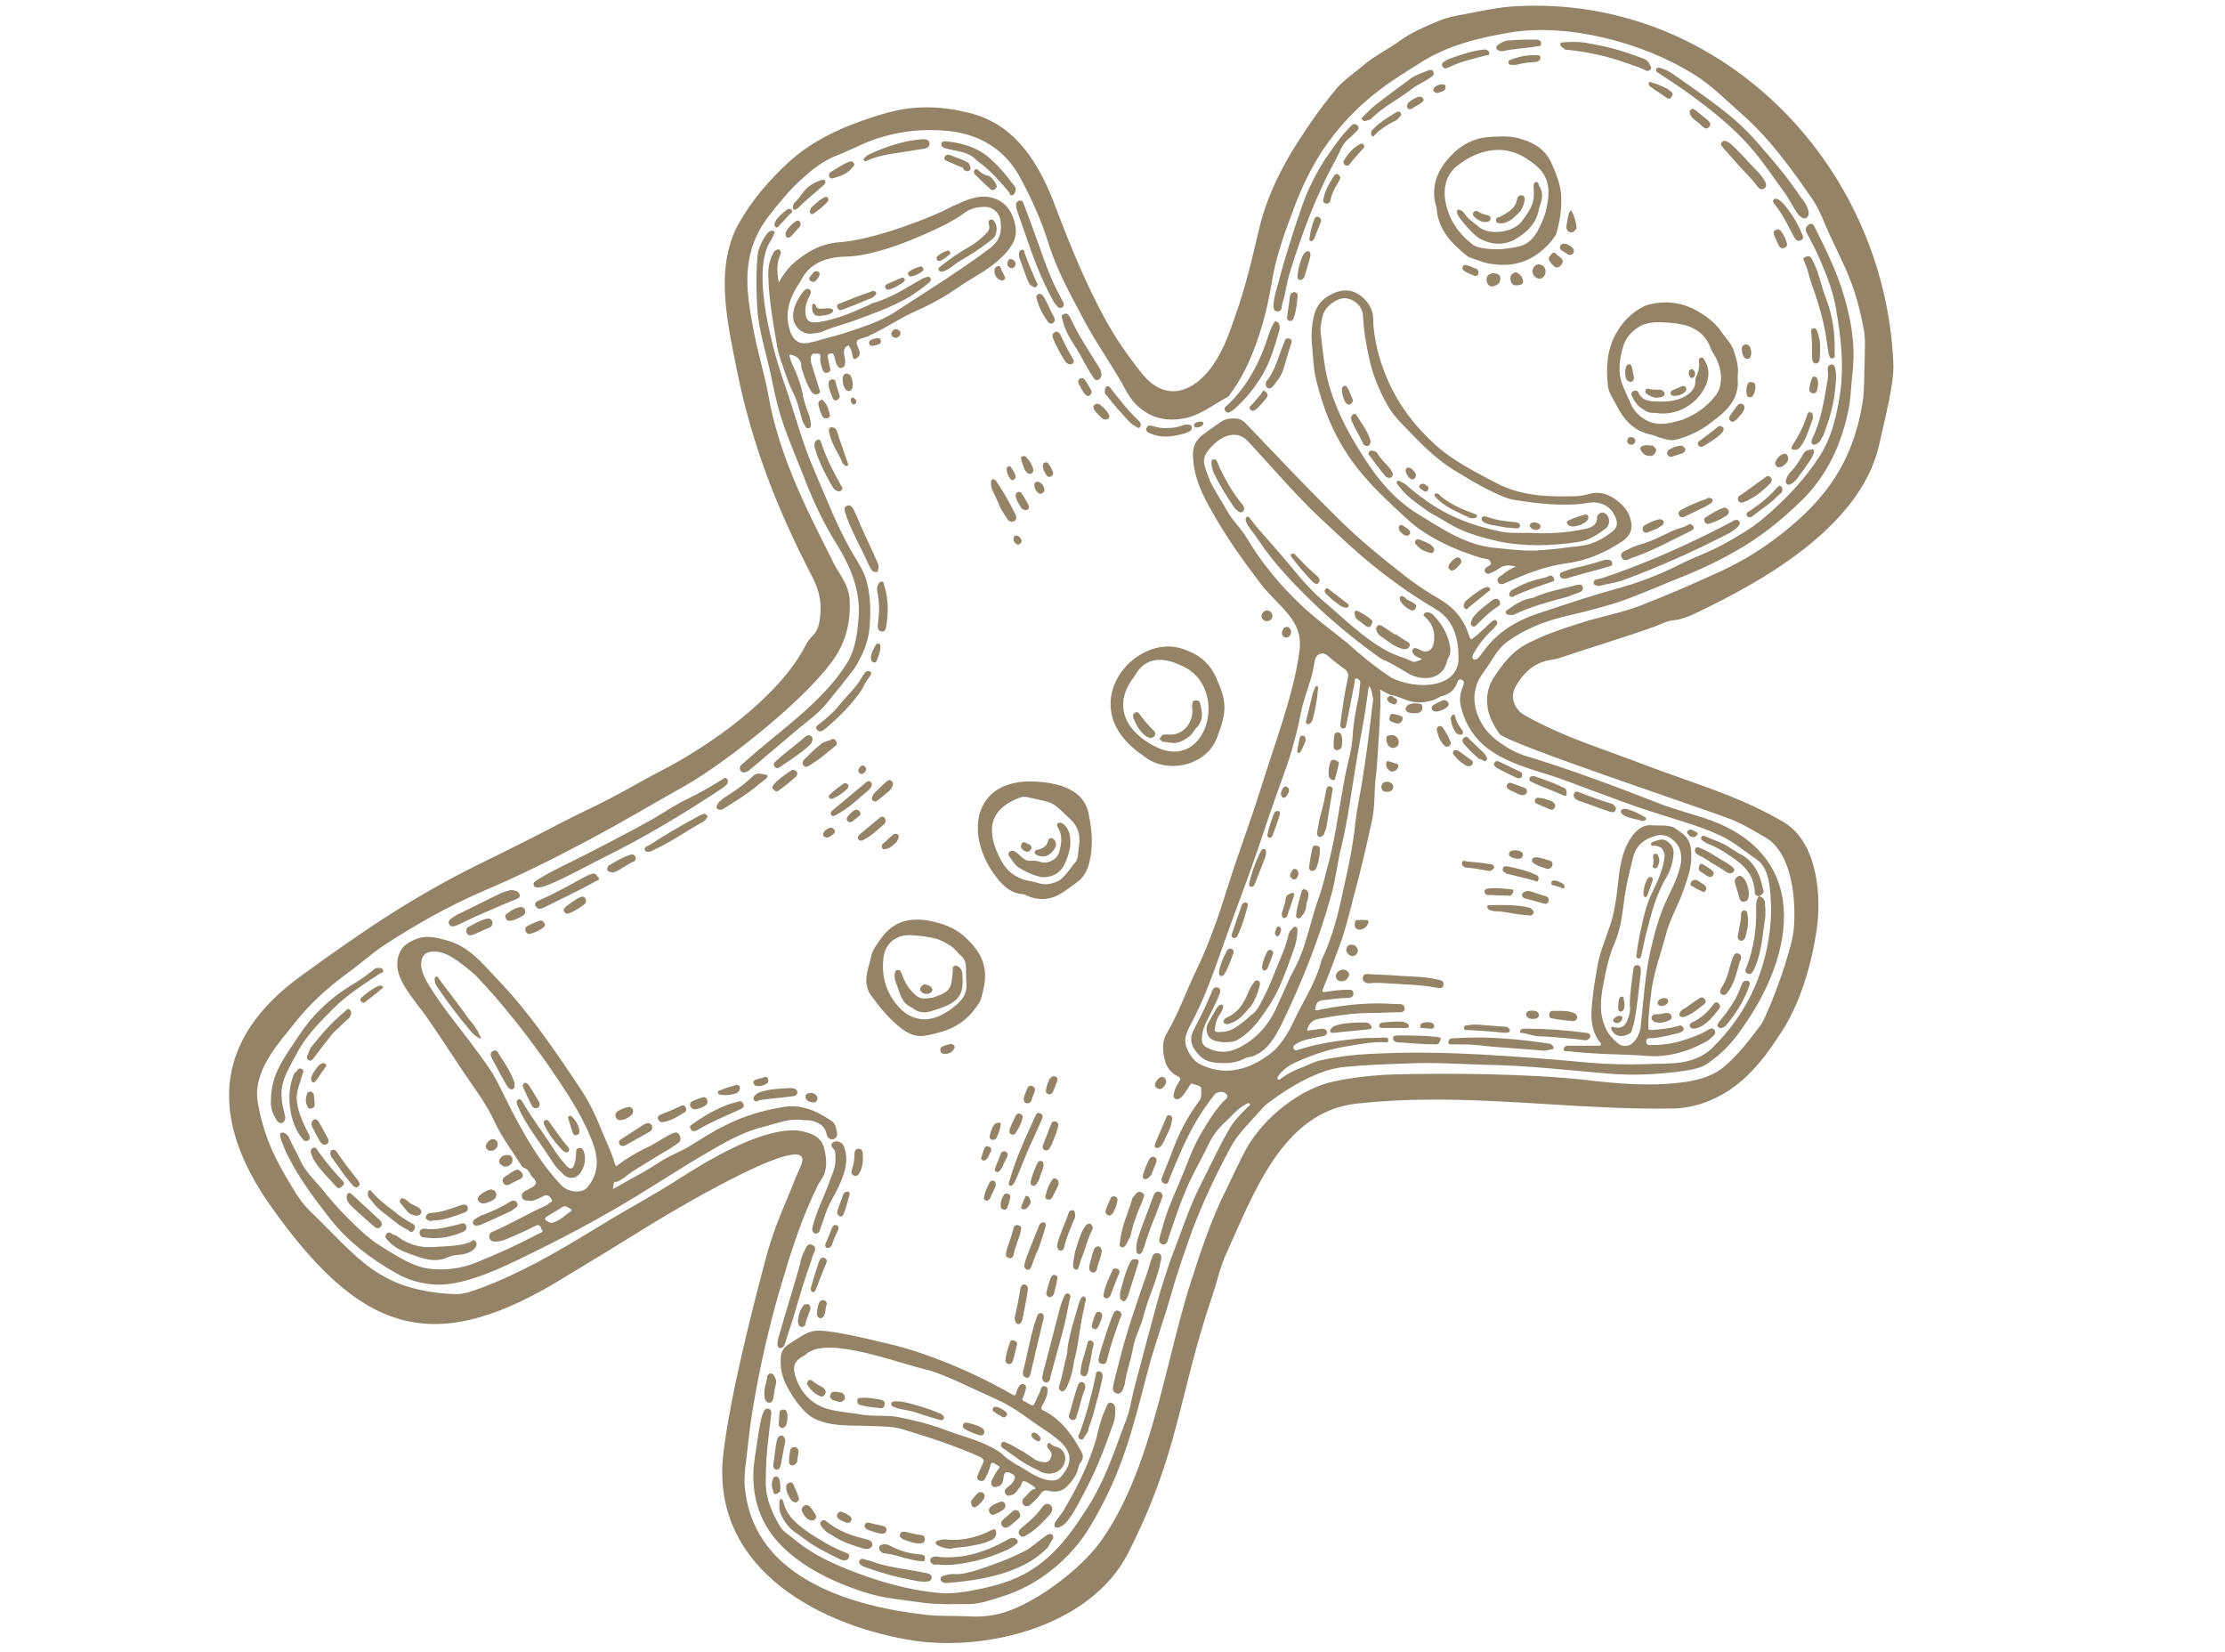 <svg xmlns="http://www.w3.org/2000/svg" xmlns:xlink="http://www.w3.org/1999/xlink" version="1.1" id="Layer_1" x="0px" y="0px" viewBox="0 0 326 242" style="enable-background:new 0 0 326 242;" xml:space="preserve"> <style type="text/css"> .st0{fill:#948366;} </style> <path class="st0" d="M277.4,53.1c0.1,1.9-0.3,3.7-0.6,5.5c-0.5,2.3-1,4.5-1.5,6.7c-2.8,12-17.3,20-27,24.6c-1.1,0.5-2.1,0.9-3.3,1 c-0.8,0.1-1.6,0.5-2.3,0.8c-4.7,1.7-9.5,3.1-14.2,4.7c-0.5,0.2-1,0.2-1.5,0.3c-2.4,0.5-3.9,2-5,4c-0.7,1.4-0.2,3,1.1,3.9 c1.1,0.7,2.4,1.3,3.6,1.9c4.2,2,8.6,3.4,12.8,5c4.4,1.7,9,3.2,13.4,4.9c2.8,1.1,5.6,2.4,8.2,3.9c4.9,2.7,5.7,10,5.2,14.9 c-0.6,5.1-2.3,11.3-5.1,15.7c-2.1,3.3-4.4,6.5-7.8,8.8c-2.6,1.7-5.5,2.7-8.5,2.7c-11.9,0.2-23.6-1.4-35.5-1.3 c-3.6,0-7.2,0.2-10.8,0.6c-10.8,1.3-15,13.4-19,22.1c-0.9,2-1.3,4.1-2,6.1c-5.1,15.2-4.8,22.8-12.3,37.6 c-5.5,10.9-21.3,14.7-32.4,12.7c-14-2.5-28.9-11.1-26.9-27.4c1-8.3,4.1-20.6,6.3-28.8c0.8-3,2-6,3.2-8.8c0.6-1.4,1.1-2.8,1.7-4.1 c3.4-6.7-17.6,5.7-21.2,7.9c-5,3.1-9.9,6.1-14.9,9.1C63,198.7,52.6,195,39.6,176.6c-8.7-12.4-8.7-24.1,4.6-33.7 c9.4-6.8,16.3-11.5,26.2-16.4c4.1-2,8.1-4,12.1-6.1c2.5-1.3,5-2.4,7.4-3.7c2.3-1.2,4.5-2.5,6.8-3.7c7.1-3.6,17.4-10.8,21.3-18.4 c0.3-0.6,0.7-1.1,1.2-1.6c0.8-0.9,0.9-2,1-3.1c0.2-2.1-0.4-4-1.4-5.8c-5-9.7-8.6-18.9-10.8-29.7c-1.4-7-3.3-15,0.1-21.4 c1.9-3.5,4.5-6.5,7.4-9.2c2.6-2.4,5.7-4.1,8.9-5.4c2.6-1,5.2-1.9,7.9-2.4c3.1-0.5,6.1-0.3,9.1,0.4c7.3,1.5,10.9,7.5,13.4,14.3 c2.1,5.5,4.3,10.9,7.1,16c1.5,2.8,3.4,5.5,5.4,8c3.1,3.9,6.9,3.2,9.9-0.5c1.8-2.3,2.8-5,3.7-7.7c1.5-4.1,2.5-8.4,3.5-12.6 c0.9-4.1,2.6-7.8,4.7-11.4c2-3.3,4.2-6.5,6.7-9.5c1.1-1.3,2.5-2.2,3.8-3.3c1.7-1.5,3.7-2.4,5.6-3.8c1.7-1.2,3.6-2,5.5-2.8 c1.2-0.5,2.5-0.8,3.8-1c2.6-0.5,5.2-1.1,7.9-1.2C252-0.6,276.1,23.9,277.4,53.1L277.4,53.1z M258.1,150L258.1,150 c1.5-2.7,4.4-10.8,4.7-13.7c0.4-4.1-0.1-11.2-4.1-13.6c-1.6-0.9-3.2-1.9-4.9-2.6c-4.3-1.7-33.1-11.2-34.1-12.6 c-0.9-1.3-1.7-2.7-1.8-4.4c-0.1-1.4,0.2-2.7,1-3.9c1.2-1.8,2.5-3.6,4.5-4.7c2.7-1.5,5.6-2.4,8.4-3.3c2.8-0.9,5.8-1.4,8.6-2.5 c3.6-1.4,7.1-2.9,10.6-4.5c3.2-1.4,6.2-3.1,9-5.2c7.1-5.3,11.4-10.9,12.9-20c0.3-1.9,0.2-3.9,0.3-5.9c0-1.7,0.2-3.5-0.2-5.2 c-1.4-7.5-3.5-9.9-6-16c-0.4-0.9-0.8-1.7-1.3-2.5c-3.1-4.5-6.3-9-10.5-12.7c-2.3-2-4.4-4.2-7-5.8c-7.5-4.7-18.6-7.6-27.2-6.1 c-4.6,0.8-9,1.9-12.9,4.4c-2,1.3-4.1,2.5-6,4c-3.3,2.5-6,5.4-8.3,8.8c-1.7,2.6-3,5.3-4.1,8.2c-1.4,3.7-2.8,7.4-3.4,11.4 c-0.4,2.3-0.9,4.6-1.6,6.8c-1,3.2-2.3,6.4-4.3,9.1c-0.2,0.3-0.4,0.7-0.8,0.8c-2,1.1-3.7,2.5-6.1,3c-2.8,0.5-5.1-0.1-7.1-2.1 c-1.1-1.1-1.7-2.6-2.5-3.9c-1.8-3-3.8-5.9-5.4-9c-1.8-3.4-3.6-6.7-4.8-10.4c-1.1-3.6-2.6-6.9-4.4-10.2c-2.3-4-5.9-6-10.2-6.5 c-3.8-0.4-7.5,0-11.2,1.3c-1.9,0.7-3.7,1.7-5.6,2.4c-1.9,0.8-3.5,2.1-4.9,3.4c-1.8,1.6-3.3,3.5-4.8,5.4c-4,5.3-3.4,10.4-2.2,16.6 c0.6,3.3,1.6,6.4,2.2,9.7c1.5,8.5,5.3,16.1,9.2,23.8c0.4,0.9,0.9,1.7,1.4,2.5c0.7,1.2,1.3,2.4,1.3,3.8c0.1,2.8-0.4,5.3-1.9,7.8 c-3.6,5.8-16,15.7-22.2,19.2c-4.8,2.7-9.5,5.5-14.4,8.1c-4.9,2.6-9.9,5.1-15.1,7.3c-5.1,2.2-9.9,4.9-14.5,7.9c-2,1.3-3.8,3-5.8,4.4 c-2.7,2-5.1,4.2-7.2,6.8c-2.6,3.3-6.5,7.3-5.6,12.1c0.9,4.8,2.4,8,5,12.2c0.7,1.2,1.5,2.4,2.5,3.4c7.2,6.9,10,11.8,21.4,12.3 c0.7,0,1.3-0.1,2-0.3c3.5-1.1,6.8-2.7,10.1-4.4c3.7-2,7.3-4.2,10.9-6.4c3-1.8,6-3.4,9-5.3c4.5-2.9,12.1-7.6,17.5-7.6 c1,0,1.9,0.2,2.8,0.6c1,0.4,1.6,1.2,1.8,2.2c0.3,1.4,0.5,2.9-0.4,4.3c-0.2,0.3-0.3,0.5-0.5,0.8c-2.2,4.4-3.7,8.9-5.1,13.6 c-2,6.6-3.5,13.1-4.6,19.9c-0.4,2.4-0.6,4.8-0.9,7.2c-0.2,1.4-0.3,2.9-0.1,4.3c1.6,12.9,15.8,16.9,26.7,18.1c2,0.2,4,0.1,6,0.2 c1.4,0.1,2.8,0,4.2-0.3c5-1.1,12.3-6.5,15.4-11c7.1-10.2,9.1-25.1,12.7-36.8c1.6-5,3.2-10,5.6-14.7c0.9-1.9,1.8-3.8,2.8-5.7 c2.5-4.5,7.9-8.9,13-9.9c2.9-0.6,5.8-0.9,8.7-1c8.1-0.2,19.7-0.1,27.9,0.8c4.9,0.6,9.9,1,14.8,0.3c1.9-0.3,3.7-0.8,5.2-1.9 C254.5,154.8,256.3,152.4,258.1,150L258.1,150z M111.9,222.9c-1.5-3-1.8-6.2-1.3-9.4c0.3-1.8,0.5-3.7,0.9-5.5 c0.1-0.4,0.2-0.8,0.4-1.2c0.1-0.3,0.4-0.5,0.7-0.4c0.4,0.1,0.4,0.4,0.4,0.7c-0.1,1.2-0.3,2.3-0.4,3.5c-0.3,2.2-0.4,4.4-0.4,6.6 c0,2.5,1,4.6,2.2,6.6c0.4,0.6,1.1,1,1.6,1.4c3.2,2.8,7.1,4.4,11.1,5.8c3.5,1.2,7.1,2.1,10.8,2.4c1.4,0.1,2.8-0.1,4.1-0.3 c2.7-0.5,5.4-1.1,7.9-2.4c4.2-2.2,6.8-5.7,9.3-9.6c2.1-3.2,3.5-6.8,4.8-10.4c0.6-1.7,1.4-3.4,1.7-5.2c0.5-2.4,1.2-4.7,1.8-7.1 c0.7-2.6,1.4-5.2,2.1-7.8c0.6-2.1,1.3-4.3,2-6.3c1.4-3.5,2.5-7.1,4.2-10.5c1.4-2.7,2.7-5.6,4.2-8.2c0.7-1.3,1.7-2.3,2.8-3.4 c0.1-0.1,0.5-0.3,0.3-0.5c-0.2-0.2-0.4,0-0.6,0.1c-1.2,0.6-2,1.7-3,2.6c-1.1,1-1.9,2.1-2.5,3.4c-1,2.1-2.2,4.1-3.1,6.2 c-1,2.3-1.8,4.7-2.6,7.1c-0.1,0.2-0.1,0.4-0.2,0.6c-0.1,0.4-0.4,0.7-0.8,0.6c-0.5-0.2-0.5-0.6-0.4-1c0.4-1.4,0.8-2.9,1.3-4.2 c0.8-2.1,1.8-4.2,2.6-6.3c0.6-1.6,1.3-3.2,2.1-4.6c1-1.7,2-3.4,3.4-4.9c0.2-0.2,0.8-0.5,0.4-1c-0.4-0.5-1.3-0.4-1.7,0 c-1.2,1.5-2.2,3-3.1,4.6c-1.4,2.5-2.5,5.2-3.6,7.9c-0.1,0.3-0.2,0.8-0.7,0.6c-0.5-0.2-0.5-0.6-0.3-1c0.4-1.1,0.9-2.2,1.3-3.3 c1-2.8,2.3-5.4,4.1-7.8c0.4-0.5,0.3-1.2,0.3-1.8c0-0.5-0.8-0.5-1.2-0.7c-0.4-0.2-0.4,0.2-0.6,0.4c-0.4,0.6-0.7,1.2-1.2,1.6 c-0.2,0.2-0.5,0.3-0.8,0.2c-0.3-0.2-0.3-0.5-0.2-0.8c0.1-0.7,0.5-1.3,0.8-1.8c0.2-0.3,0.2-0.5-0.2-0.7c-1.1-0.5-1.8-1.5-2-2.7 c-0.3-1.3-0.3-2.6,0.4-3.7c1.7-2.9,2.8-6.1,4.3-9.2c1.9-3.9,3.3-8.1,4.6-12.2c1.5-4.8,3.3-9.5,4.8-14.3c1.9-6.2,4.9-13.9,5.7-20.3 c0.6-4.5-3-6.3-5.7-9.8c-2.6-3.4-5.1-6.9-7.2-10.7c-1.4-2.4-2.6-5-2.7-7.9c-0.1-1.2,0.3-2.3,1.3-3.1c0.9-0.7,1.9-1.4,2.8-2 c0.6-0.4,1.2-0.5,1.9-0.5c0.7,0,1.2,0.2,1.7,0.7c4.5,4.7,8.9,9.4,13.5,13.9c3.2,3.2,6.8,6.1,10.4,8.9c1.6,1.2,3.2,2.2,4.9,3.2 c1.9,1.2,3.2,2.8,3.9,5c0.3,0.8,0.3,0.8,0.9,0.3c0.8-0.7,1.5-1.3,2.2-2c0.2-0.1,0.3-0.3,0.5-0.4c0.2-0.1,0.4-0.1,0.5,0.1 c0.1,0.2,0.1,0.4,0,0.5c-0.3,0.4-0.6,0.8-1,1.1c-0.9,0.9-1.7,1.9-2.3,3c-0.1,0.1-0.2,0.3-0.2,0.4c-0.1,0.2-0.1,0.5,0.1,0.6 c0.2,0.1,0.4,0,0.6-0.1c0.4-0.4,0.7-0.9,1.1-1.4c1.9-2.5,4.5-4.1,7.4-5.1c3.9-1.3,7.7-2.6,11.7-3.7c3.3-0.9,6.5-2.1,9.6-3.7 c2-1,4.1-1.7,6.1-2.8c2-1.1,4.1-2.3,5.9-3.8c3.2-2.7,6.1-5.7,8.4-9.3c1.5-2.4,2.2-5,2.7-7.8c0.9-4.6,0.4-9.2-0.4-13.7 c-0.4-2.3-1.2-4.5-2.1-6.6c-0.6-1.5-1.4-3-2.2-4.5c-0.2-0.4-0.2-0.8,0.2-1.1c0.3-0.3,0.7-0.3,0.9,0.1c2.1,4.2,3.8,7.6,4.9,12.2 c0.8,3.2,1.1,6.4,0.7,9.6c-0.2,1.6-0.2,3.2-0.5,4.8c-1,5.2-3.1,9.9-7,13.7c-3,2.9-6.1,5.4-9.7,7.4c-3.1,1.8-6.4,3.2-9.7,4.5 c-1.4,0.6-2.9,1.2-4.4,1.8c-3.6,1.5-7.4,2.4-11.2,3.3c-2.8,0.7-5.5,1.8-7.9,3.5c-1,0.7-1.7,1.6-2.3,2.6c-0.6,1-1.4,2-2,3 c-1.2,2.4-0.7,4.8,0.7,7c0.5,0.7,1.1,1.3,1.7,1.8c1.4,1.1,2.9,2,4.6,2.5c5.7,1.7,13,4.4,18.6,6.6c2.2,0.9,4.4,1.5,6.6,2.2 c16.6,4.9,14.5,19.9,6.1,31.4c-1.3,1.9-2.9,3.5-4.8,4.8c-1,0.7-2.3,0.9-3.5,1.1c-3.6,0.5-7.2,0.7-10.9,0.4c-6-0.5-11.9-1.2-17.9-1.3 c-3.9-0.1-7.8-0.4-11.7-0.2c-3,0.1-6,0.2-9.1,0.5c-3.8,0.3-8.3,3-11.3,5.3c-0.6,0.4-1,1-1.5,1.5c-1.4,1.6-3,3.1-4,5 c-2.1,3.9-4,7.9-5.6,12.1c-1.1,3.1-2.2,6.2-3.1,9.4c-1.1,3.9-2.5,7.6-3.5,11.5c-2.2,8.5-3.7,14.7-8.3,22.4c-2.8,4.8-7.7,8.8-13,10.4 c-1.6,0.5-3.2,1.1-4.9,1.1c-2.2,0-4.5,0.1-6.7-0.2c-2.7-0.4-5.5-0.6-8.1-1.4C121.9,231.8,114.8,228.6,111.9,222.9L111.9,222.9z M191.5,151L191.5,151c0.8-0.1,1.5-0.2,2.2-0.3c0.3,0,0.6,0.1,0.7,0.4c0.1,0.4-0.2,0.6-0.5,0.7c-0.4,0.1-0.8,0.1-1.1,0.2 c-1,0.2-2.1,0.4-3,1c-0.3,0.2-0.4,0.4-0.2,0.7c0.2,0.3,0.4,0.2,0.6,0.1c1-0.3,2-0.6,3-0.8c1.8-0.4,3.6-0.6,5.4-0.8 c1.4-0.2,2.9-0.1,4.3-0.2c0.3,0,0.5,0,0.5,0.4c0,0.3-0.2,0.4-0.4,0.3c-1.7-0.1-3.4,0.2-5.1,0.5c-2.9,0.4-5.6,1.3-8.2,2.5 c-0.9,0.4-1.8,1.1-2.4,1.9c-0.1,0.2-0.2,0.4-0.1,0.5c0.2,0.2,0.4,0,0.5-0.1c0.8-0.6,1.6-1,2.5-1.4c1.2-0.4,2.3-1.1,3.5-1.3 c2.3-0.5,4.7-0.8,7.1-0.9c5.5-0.3,10.9-0.2,16.4,0.1c5.3,0.3,10.5,0.7,15.8,1.2c2.7,0.2,5.5,0.3,8.2,0.2c1.8-0.1,3.6,0,5.4-0.3 c1.7-0.3,3.3-1,4.5-2.3c3.1-3.1,5.5-6.8,6.9-11.1c1-3,1.5-6.1,1.5-9.2c-0.1-2.2-0.1-5.6-2-7c-0.7-0.5-1.4-1-2.1-1.5 c-1.2-0.9-2.4-1.7-3.8-2.3c-2.9-1.3-6-2.1-9-3.1c-3.6-1.1-7.1-2.5-10.7-3.8c-2.1-0.8-4.2-1.6-6.3-2.2c-2.9-0.9-5.8-1.9-8.2-3.9 c-1.8-1.6-2.9-3.6-3.4-5.9c-0.2-1,0-1.9,0.4-2.9c0.1-0.3,0.2-0.6-0.2-0.8c-0.4-0.2-0.6,0.1-0.7,0.4c-0.4,1.2-1.2,1.7-2.3,2 c-0.1,0-0.3,0.1-0.4,0.2c-0.9,0.5-1.9,0.7-3,0.7c-1.3,0-2.4-0.7-3.6-1c-0.7-0.1-1.3-0.5-2-0.9c0.3,0.9-0.5,12.4-0.6,12.6 c-0.3,2.2-0.1,4.5-0.6,6.7c-0.8,3.6-1.6,7.2-2.6,10.8c-0.7,2.7-1.3,5.3-2.3,7.9c-0.7,1.9-1.4,3.8-2.2,5.7c-0.3,0.6-0.2,0.7,0.5,0.6 c1.1-0.2,2.1-0.3,3.2-0.3c0.4,0,0.7,0.1,0.7,0.6c0,0.4-0.3,0.5-0.6,0.6c-0.1,0-0.2,0-0.3,0c-1.1,0-2.2,0.2-3.3,0.3 c-1.1,0.1-1.3,0.4-1.4,1.5c0.1,0,0.2,0,0.3,0c2.9-0.6,5.9-1,8.9-1c1.1,0,2.1,0.1,3.2,0.1c0.4,0,0.7,0.2,0.7,0.7 c0,0.4-0.4,0.5-0.7,0.5c-1.4,0-2.7,0.1-4.1,0.1c-2.7,0-5.4,0.4-8,0.9C192.2,149.5,191.7,150.1,191.5,151L191.5,151z M200.6,100.5 L200.6,100.5c-0.2,0.7-0.2,1.3-0.3,1.8c-0.4,3.2-1.1,6.3-1.6,9.5c-0.7,4.1-1.2,8.3-2.2,12.4c-0.6,2.3-0.8,4.8-1.5,7.1 c-1.8,6.5-4.3,12.7-7.2,18.7c-1,2-2.1,4-4.4,4.8c-0.4,0.1-0.8,0.1-1.1,0.3c-1.3,0.7-2.7,0.7-4.1,0.6c-1-0.1-1.8-0.4-2.5-1.1 c-1.3-1.4-1.5-2.5-0.7-3.9c0.2-0.5,0.5-0.9,0.7-1.4c0.7-1.3,1.3-2.7,1.9-4.1c0.1-0.4,0.4-0.7,0.9-0.5c0.4,0.2,0.3,0.6,0.2,0.9 c-0.3,0.8-0.7,1.6-1.1,2.4c-0.6,1.3-1.5,2.6-1.5,4.2c0,0.5,0.1,0.9,0.6,1.2c1.6,0.9,3.2,0.9,4.8,0.1c2.4-1.2,4.2-3.1,5.4-5.6 c0.6-1.3,1.2-2.7,1.8-4c0.5-1.2,1.2-2.3,1.7-3.5c1.2-2.9,1.8-6.1,2.9-9.1c0.6-1.7,1-3.6,1.5-5.4c1-4.1,1.5-8.2,2.3-12.3 c0.4-2,1-3.9,1.1-5.9c0.1-1.9,0.5-3.9,0.9-5.8c0.1-0.6,0.1-1.3,0.2-1.9c0-0.3-0.2-0.5-0.5-0.6c-0.4,0-0.3,0.3-0.3,0.5 c-0.4,2-0.8,4-1.2,6.1c-0.1,0.4-0.1,0.8-0.6,0.7c-0.4-0.1-0.3-0.5-0.3-0.8c0.3-2.2,0.6-4.4,1.1-6.6c0.1-0.5,0-0.9-0.5-1.3 c-0.8-0.6-1.7-1.2-2.4-1.9c-0.4-0.3-0.7-0.5-1.2-0.3c-0.5,0.2-0.7,0.6-0.8,1.1c-0.3,2.6-1.5,5-2,7.5c-0.3,1.8-0.8,3.6-1.3,5.4 c-0.7,2.4-1.6,4.7-2.4,7c-1.2,3.3-2.2,6.6-3.4,9.9c-1.3,3.7-2.7,7.3-4,11c-1.5,4.2-2.9,8.4-5,12.3c-0.3,0.6-0.7,1.3-0.8,2 c-0.3,1.3,1,3.5,2.3,4c3,1.4,5.8,1,8.6-0.6c0.8-0.5,1.6-1,2.3-1.7c1.2-1.3,2.1-2.8,2.8-4.4c1.2-2.5,2.7-4.8,3.6-7.5 c0.2-0.5,0.2-1,0.5-1.5c1.1-2.4,1.9-5,2.5-7.6c0.9-4.1,1.9-8.1,2.3-12.3c0.2-1.8,0.6-3.6,0.9-5.4c0.7-4.2,1.2-8.4,1.7-12.6 C201,101.8,201.1,101.2,200.6,100.5L200.6,100.5z M203.9,99.3L203.9,99.3c3.6,1.8,9.8,1.6,9.8-2.9c0-2.9-0.7-5.6-3.4-7.2 c-5.3-3.1-10.1-6.9-14.5-11.1c-1.7-1.6-3.4-3.1-5-4.8c-2.7-2.8-5.2-5.7-7.9-8.6c-2-2.2-4.7-0.4-6.1,1.6c-0.4,0.6-0.5,1.3-0.3,1.9 c0.2,0.8,0.5,1.5,0.8,2.3c0.8,1.6,1.8,3.1,2.7,4.7c0.8,1.3,1.9,2.3,2.6,3.5c2.2,3.7,4.9,7,8.1,10c2.1,2,4.5,3.7,6.7,5.5 C199.5,96.1,201.6,97.8,203.9,99.3L203.9,99.3z M89.8,174.2c1.2-0.6,2.2-1.3,3.4-1.9c1.4-0.7,2.7-1.6,4-2.4c1.2-0.7,2.5-1.2,3.7-1.9 c1.8-1.1,3.6-2.3,5.5-3.2c2.6-1.3,5.3-2.1,8.2-2.6c2.7-0.5,5,0.5,7.2,2c0.5,0.3,0.7,0.9,0.8,1.5c0.1,0.5,0.1,1-0.5,1.2 c-0.6,0.1-0.9-0.3-1-0.8c-0.2-1-0.9-1.5-1.8-1.8c-0.5-0.2-1.1-0.2-1.6-0.2c-1.9-0.3-3.7,0.4-5.5,0.9c-2.7,0.6-5.2,1.9-7.6,3.3 c-5.1,2.9-9.9,6.2-15,9.1c-3.3,1.9-6.7,3.7-10.1,5.4c-4.3,2.1-10.8,5.6-15.6,5.4c-2-0.1-4-0.6-5.9-1.7c-3.7-2.1-7-4.6-9.6-7.9 c-2.5-3.2-5-6.5-6.7-10.3c-0.1-0.3-0.9-2-0.6-2.3c0.2-0.1,0.4-0.1,0.6,0c0.4,0.2,0.6,0.5,0.7,0.8c0.5,1.1,1.1,2.1,1.6,3.2 c0.7,1.6,2,2.8,3.1,4.1c1.8,2.3,3.8,4.4,6,6.4c1.6,1.5,3.5,2.6,5.4,3.7c1.2,0.7,2.5,1.3,3.9,1.6c2.5,0.4,5,0.1,7.3-0.8 c3.2-1.3,6.3-2.7,9.3-4.3c0.2-0.1,0.7-0.2,0.4-0.5c-0.2-0.3-0.2-1-1-0.6c-1.3,0.7-2.7,1.3-4.1,1.9c-0.5,0.2-1.1,0.4-1.7,0.4 c-0.4,0-0.8-0.1-0.9-0.6c-0.1-0.5,0.2-0.8,0.6-0.9c2.5-1.1,4.9-2.5,7.5-3.7c0.2-0.1,0.5-0.2,0.6-0.4c0.2-0.2,0.7-0.2,0.4-0.6 c-0.2-0.3-0.5-0.8-1.1-0.5c-0.4,0.2-0.8,0.4-1.3,0.6c-0.3,0.1-0.6,0.2-0.9,0.1c-0.4,0-0.9,0-1-0.5c-0.2-0.5,0.2-0.8,0.6-1 c0.5-0.3,1.2-0.5,1.4-1c0.2-0.5-0.6-0.9-0.8-1.4c-0.2-0.4-0.5-0.8-0.9-0.9c-0.1,0-0.2-0.1-0.3-0.2c-1.4-2.2-3-4.3-4.1-6.7 c-1.2-2.6-3-4.9-4.6-7.3c-1.8-2.7-3.6-5.5-5.5-8.2c-1.1-1.5-2.3-2.9-3.2-4.5c-0.8-1.4-1.2-2.9-0.6-4.5c0.4-1.1,1.4-1.7,2.4-2.1 c1.7-0.7,3.3-0.2,5,0.3c3.1,1,5,3.5,7.1,5.7c4.5,4.7,8.1,10,11.7,15.4c1.4,2,2.5,4.2,3.4,6.5c0.7,1.7,1.5,3.3,2,5 c0.1,0.2,0.1,0.5,0.4,0.2c1.2-0.9,2.5-1.7,3.9-2.4c1.4-0.6,2.6-1.5,4-2.2c0.4-0.2,0.8-0.3,1.1,0.1c0.3,0.5,0.3,1-0.2,1.3 c-0.3,0.3-0.7,0.4-1,0.7c-1.9,1.1-3.8,2.3-5.6,3.4c-0.8,0.5-1.5,1.3-2.5,1.6C89.9,172.9,89.9,173.6,89.8,174.2L89.8,174.2z M67.1,140.8L67.1,140.8c-1.2-0.8-2.2-1.4-3.5-1.4c-1.3,0-1.9,0.6-1.9,2c0.1,1.2,0.7,2.2,1.3,3.2c1.7,2.7,3.7,5.2,5.7,7.8 c1.2,1.6,2.4,3.2,3.5,4.9c1.2,2.1,2.2,4.4,3.4,6.6c1.9,3.5,3.9,6.9,6.7,9.8c1,1,3,1.2,3.8,0.2c1-1.2,1.5-2.7,1.3-4.3 c-0.1-0.9-0.4-1.9-0.8-2.8c-1.5-3.8-3.8-7.1-6.1-10.5c-3.3-4.7-6.8-9.2-10.8-13.4C68.8,142.1,67.9,141.4,67.1,140.8L67.1,140.8z M80.3,179L80.3,179c0.3,0.2,0.7,0.2,1,0c0.9-0.3,1.5-1,2.3-1.5c0.2-0.1,0.2-0.3,0-0.4c-0.4-0.2-0.8-0.6-1.3-0.2 c-0.6,0.4-1.3,0.8-2,1.2C79.7,178.5,79.7,178.6,80.3,179L80.3,179z M222.1,83c-0.9-0.2-1.7-0.3-2.5,0.3c-0.4,0.3-0.9,0.5-1.3,0.7 c-0.3,0.1-0.5,0.1-0.7-0.2c-0.2-0.3,0-0.5,0.2-0.7c0.1,0,0.1-0.1,0.2-0.1c0.2-0.2,0.6-0.2,0.4-0.6c-0.1-0.3-0.3-0.5-0.6-0.5 c-1.3-0.2-2.6-0.8-3.8-1.2c-3-1.2-5.8-2.7-8.1-4.9c-4.9-4.5-8.4-7.9-11.1-14.1c-0.8-1.9-1.4-3.8-1.9-5.8c-0.5-1.9-0.5-3.8-0.7-5.7 c-0.1-1.3,0-2.6,0.3-3.9c0.4-1.6,1.2-2.5,2.6-3.2c1.8-0.9,3.4-0.7,4.8,0.7c0.8,0.8,1.3,1.8,1.3,3c0,1.5,0.3,3,0.6,4.4 c1.3,5.2,3.9,9.6,7.8,13.3c2.8,2.8,6.3,4.5,9.7,6.3c3.6,1.9,7.6,2,11.5,1.9c0.8,0,1.5-0.2,2.3-0.4c1.9-0.4,3.3,0.5,4.6,1.7 c0.6,0.6,1,1.3,1.2,2.1c0.4,1.3,0,2.4-1.2,3.2c-2.4,1.6-5.1,2.8-8,3.2c-3.2,0.4-6.2,1.6-9.1,2.9c-0.4,0.2-0.9,0.3-1.1-0.1 c-0.3-0.5,0.1-0.8,0.5-1C220.7,83.7,221.4,83.3,222.1,83L222.1,83z M207.9,75.4L207.9,75.4c3.6,2.2,7.1,4.6,11.5,4.9 c2.1,0.2,4.2,0.5,6.4,0.3c1.9-0.1,3.7-0.4,5.6-0.6c1.9-0.2,3.4-1,4.8-2.1c0.7-0.5,0.9-1.2,0.5-2.1c-0.6-1.4-1.6-2.1-3.1-2.2 c-1,0-2,0.3-3,0.3c-2.6,0.1-5.1-0.1-7.6-0.5c-0.8-0.1-1.6-0.2-2.4-0.5c-2.8-1.1-5.4-2.7-8-4.3c-2.6-1.7-4.7-3.9-6.8-6.1 c-1-1-1.9-2-2.6-3.3c-1.1-2-2-4.1-2.5-6.3c-0.5-2.2-0.9-4.4-1-6.7c-0.1-1.6-1.9-2.9-3.4-2.4c-1.3,0.5-2.3,1.4-2.6,2.8 c-0.1,0.7-0.3,1.4-0.2,2.1c0.3,2.6,0.5,5.1,1.2,7.6c0.9,3.2,2.3,6.1,4,8.9C201.2,69.4,203.9,73,207.9,75.4L207.9,75.4z M114.1,41.4 c0.5-0.9,1.1-1.8,1.9-2.6c2-1.8,4.2-3.1,6.9-3.3c4.4-0.3,11.1-2.7,15.1-4.5c0.8-0.4,1.5-0.8,2.3-1.1c1.2-0.6,2.6-1.1,3.9-1.1 c2.6,0.1,4.2,1.8,4.6,4.5c0.2,1.4-0.3,2.4-1.2,3.5c-1.5,1.8-3.5,3-5.5,4.2c-1,0.6-2,1.3-2.9,1.9c-1.7,1.1-3.5,2-5.3,2.8 c-2.2,1-4.2,2.4-6.4,3.4c-0.1,0.1-0.2,0.1-0.4,0.2c-0.5,0.2-1.2,0.3-1.5,0.6c-0.3,0.4,0.2,1,0.3,1.5c0.1,0.3,0.1,0.6-0.1,0.8 c-0.2,0.2-0.3,0.4-0.6,0.4c-0.3-0.1-0.2-0.3-0.3-0.5c-0.1-0.5-0.2-1.1-0.6-1.5c-0.7,0.3-0.7,0.9-0.6,1.5c0.1,0.4,0.2,0.8,0.1,1.2 c0,0.3-0.2,0.5-0.5,0.6c-0.3,0.1-0.4-0.1-0.6-0.3c-0.3-0.5-0.3-1-0.5-1.5c-0.1-0.3-0.2-0.4-0.6-0.3c-0.3,0.1-0.4,0.2-0.3,0.6 c0.1,0.5,0.2,1,0.3,1.4c0.1,0.4,0.1,0.7-0.4,0.8c-0.4,0.1-0.6-0.2-0.7-0.5c-0.2-0.6-0.4-1.2-0.3-1.8c0.1-0.7-0.5-0.4-0.8-0.5 c-0.3-0.1-0.5,0.2-0.6,0.5c0,0.5,0,0.9,0.2,1.3c0.3,1.1,0.7,2.2,1,3.3c0.1,0.3,0.3,0.6-0.1,0.8c-0.4,0.2-0.8,0-1-0.3 c-0.6-0.9-1-2-1.3-3c-0.1-0.3-0.2-0.5-0.2-0.8c0-0.9-0.6-1.4-1.4-1.6c-0.1,0-0.2-0.1-0.3,0c-0.1,0.1,0,0.2,0,0.3 c0.2,0.8,0.6,1.5,0.9,2.2c0.4,1,0.8,2.1,1,3.2c0.2,1.2,0.6,2.2,1,3.3c0.1,0.4,0.2,0.8,0.2,1.2c0,0.2,0,0.4-0.2,0.5 c-0.3,0.1-0.5,0-0.6-0.2c-0.2-0.4-0.4-0.7-0.5-1.1c-0.4-1.4-0.7-2.8-1.4-4.1c-0.8-1.6-1.2-3.2-1.8-4.8c-0.2-0.7-0.4-1.4-0.5-2.1 c-0.5-3.1-1.1-6.2-1.2-9.4c-0.1-1.3,0-2.7,0.7-3.9c0.1-0.2,0.2-0.4,0.5-0.5c0.2-0.1,0.4-0.1,0.5,0.1c0.2,0.2,0.1,0.5,0,0.7 C113.8,38.5,113.8,39.7,114.1,41.4L114.1,41.4z M117.3,41.2L117.3,41.2c-1.4,2-2.2,4-1.8,6.3c0.3,1.6,1,3.2,3.1,2.7 c0.3-0.1,0.6-0.1,0.9-0.2c1.3-0.4,2.6-0.7,3.9-1.1c2.7-0.9,5.5-1.7,7.9-3.3c4.6-3,9.3-5.9,13.7-9.2c1.5-1.1,1.8-2.4,1.6-4 c-0.1-1.1-1-2-2.1-2.1c-1.2,0-2.3,0.2-3.2,0.9c-0.8,0.6-1.7,1.1-2.6,1.6c-4,2-10.5,4.8-15,4.8C121,37.7,118.5,38.6,117.3,41.2 L117.3,41.2z M150.9,217.4c-0.3-0.2-0.6-0.4-0.9-0.4c-0.3,0-0.3,0.5-0.5,0.8c-0.4,0.4-0.6,1-1.2,1.2c-0.4,0.1-0.8,0.3-1-0.2 c-0.2-0.4,0-0.7,0.3-0.9c0.4-0.3,0.8-0.6,1-1.1c0.1-0.3,0.2-0.6-0.2-0.8c-1-0.6-1.3-0.4-1.4,0.7c-0.1,0.6-0.3,1-0.9,1.1 c-0.3,0.1-0.5,0.1-0.7-0.1c-0.2-0.2-0.2-0.5-0.1-0.8c0.3-0.6,0.6-1.2,1-1.7c0.2-0.2,0.2-0.4-0.1-0.5c-0.2-0.1-0.4-0.2-0.5-0.3 c-0.3-0.2-0.5-0.1-0.6,0.3c-0.1,0.6-0.4,1.2-0.7,1.8c-0.2,0.4-0.4,0.6-0.9,0.4c-0.4-0.2-0.4-0.5-0.2-0.9c0.2-0.5,0.5-1.1,0.7-1.6 c0.2-0.4,0.2-0.6-0.3-0.9c-3.7-1.7-7.5-2.9-11.4-4.1c-1.7-0.5-3.3-0.4-5-0.5c-2.4-0.1-4.8,0.1-7.1-0.7c-1.2-0.4-2.1-1.1-2.9-2.1 c-0.8-0.9-1.4-1.9-2-3c-0.7-1.3-1-2.7-0.9-4.1c0-0.9,0.4-1.6,1.2-2.1c1.2-0.7,2.2-1.6,3.6-1.9c1.9-0.4,8.9,1.4,11.1,1.9 c5.6,1.3,12.9,4.4,18,7.4c0.4,0.2,0.5,0.2,0.6-0.3c0.1-0.3,0.2-0.6,0.4-0.9c0.2-0.3,0.4-0.4,0.7-0.3c0.3,0.1,0.4,0.4,0.3,0.7 c-0.1,0.4-0.2,0.8-0.4,1.2c-0.2,0.3-0.1,0.5,0.2,0.6c1.6,0.9,1.2,0.8,1.9-0.6c0.2-0.4,0.4-0.8,0.5-1.2c0.1-0.3,0.3-0.5,0.6-0.4 c0.4,0.1,0.4,0.4,0.4,0.7c-0.1,0.8-0.4,1.5-0.8,2.1c-0.2,0.4-0.2,0.6,0.3,0.8c2.5,1.3,4.1,3.5,5.4,5.9c0.3,0.5,0.4,1.1-0.1,1.7 c-0.3,0.3-0.3,0.9-0.5,1.4c-0.3,0.7-0.8,1.4-1.3,1.9c-0.8,0.9-1.8,1.1-2.9,0.8c-0.5-0.1-0.8,0-1.1,0.4c-0.4,0.6-0.9,1.1-1.5,1.6 c-0.3,0.3-0.7,0.4-1,0.1c-0.3-0.3-0.3-0.8,0.1-1.1c0.4-0.4,0.7-0.8,1.2-1.2C151.9,218.2,151.9,218,150.9,217.4L150.9,217.4z M148.2,214.1L148.2,214.1c0.4,0.3,0.7,0.5,1,0.6c1.6,0.9,3,2.1,4.9,2.2c0.5,0,0.9-0.1,1.2-0.4c1.3-1.4,2-2.9,0.7-4.6 c-0.8-1-1.9-1.7-2.9-2.4c-2.3-1.5-4.4-3.3-6.9-4.4c-2.5-1.1-8.1-3.9-10.3-4.4c-4.4-1-14.7-5.1-17.8-2.3c-0.1,0.1-0.2,0.2-0.3,0.2 c-1.6,0.9-1.7,1.7-1.2,3.2c0.8,2.4,2.5,4.1,5,4.7c1.6,0.4,3.4,0.5,5,0.8c1.7,0.2,3.3,0,5,0.3c2.5,0.5,4.9,1.1,7.2,2 c2.7,1,5.5,1.6,7.9,3.3C147.2,213.4,147.7,213.8,148.2,214.1L148.2,214.1z M125.2,97.9c-1.5,2-2.9,3.7-4.3,5.4 c-1.4,1.6-3.2,2.8-4.8,4.2c-2,1.7-3.9,3.3-5.9,5c-0.3,0.2-0.5,0.5-0.9,0.6c-0.3,0.1-0.6,0.1-0.8-0.2c-0.2-0.3-0.1-0.7,0.2-0.9 c3.5-3.2,7.4-6,10.7-9.2c1.6-1.6,3.2-3.3,4.4-5.2c1.5-2.1,1.8-4.6,2-7.1c0.3-3.9-1.1-7.3-3.1-10.6c-2.1-3.3-3.7-6.8-5.1-10.5 c-1.1-2.8-2.3-5.5-3.2-8.4c-0.6-1.9-1-3.9-1.4-5.8c-0.6-2.9-1.5-5.7-1.9-8.6c-0.3-1.9-0.4-8,0-9.8c0.3-1,0.7-1.8,1.3-2.6 c0.2-0.2,0.4-0.4,0.6-0.4c0.4,0,0.6,0.1,0.4,0.5c-0.1,0.3-0.3,0.7-0.5,1c-3,4.6,0.5,16.7,2.2,21.4c1.4,4.1,2.5,8.3,4.2,12.2 c1.7,3.9,3.2,7.9,5.3,11.6c0.7,1.3,1.6,2.5,2.1,3.8c0.9,2.5,0.9,5.1,0.7,7.7C127.2,94.3,126.2,96.3,125.2,97.9L125.2,97.9z M249.4,46c1.4,0.9,2.2,1.7,2.8,2.6c0.6,0.9,1.4,1.6,1.8,2.7c0.4,1.2,0.8,2.5,0.6,3.8c0,0.1,0,0.2,0,0.3c0.3,3.1-1.7,4.9-3.9,6.5 c-1.5,1.2-3.2,2-5.1,2.5c-0.7,0.2-1.4,0-2.1-0.2c-0.5-0.1-1-0.4-1.5-0.5c-2.6-0.5-4.1-2.2-5.2-4.4c-0.4-0.8-1-1.6-1.2-2.6 c-0.3-2.7-0.2-5.3,1.1-7.7c0.8-1.5,1.8-2.6,3.1-3.5c0.5-0.3,0.9-0.6,1.5-0.8C244.4,43.8,247.2,44.5,249.4,46L249.4,46z M251.4,57.9 L251.4,57.9c0.4-0.5,0.6-1.1,0.7-1.7c0.2-1.3-0.1-2.5-0.6-3.6c-0.3-0.6-0.7-1.1-0.9-1.7c-0.7-1.8-2-2.8-3.8-3.3 c-1.4-0.3-2.8-0.4-4.2-0.4c-0.9,0.1-1.7,0.2-2.5,0.7c-1.1,0.7-1.9,1.6-2.3,2.9c-0.5,1.8-0.8,3.7-0.1,5.5c0.4,1.1,0.9,2.1,1.4,3.2 c0.8,1.5,2.5,2.6,4.2,2.6c1.1,0,2.1-0.3,3.2-0.6C248.5,60.7,250.1,59.6,251.4,57.9L251.4,57.9z M227.4,35.2c-2.2,2.7-5.1,4-8.6,3.5 c-1.2-0.1-2.3-0.6-3.5-1c-0.1,0-0.2-0.1-0.2-0.1c-2.3-1.8-4.3-3.8-4.6-6.9c0-0.2,0-0.4-0.1-0.5c-0.9-3.3,0.5-5.8,2.7-7.9 c1.2-1.1,2.8-2,4.7-2.2c1.8-0.1,3.5-0.3,5.2,0.3c2,0.6,3.6,1.7,4.4,3.7c0.6,1.3,1.1,2.6,1.3,4.1c0.2,2-0.1,3.9-0.6,5.8 C228,34.5,227.6,34.8,227.4,35.2L227.4,35.2z M215.5,35.6L215.5,35.6c0.4,0.4,0.9,0.6,1.5,0.7c1.9,0.4,3.8,0.2,5.6-0.2 c1.2-0.3,2-1.1,2.6-2.1c0.7-1.3,1.3-2.6,1.5-4.1c0.7-3.6-0.7-5.2-3.1-6.7c-1.4-0.9-3.1-1.4-4.8-1.2c-2,0.2-3.8,1.1-5.3,2.3 c-1.4,1.1-2,2.8-1.8,4.7C212.1,31.8,213.4,33.9,215.5,35.6L215.5,35.6z M151.8,114.5c3.2,0.2,7,1.1,7.7,4.7c0.5,2.4,0.7,4.8,0.1,7.2 c-0.3,1.2-0.9,2.3-2,3c-0.8,0.6-1.6,1.2-2.5,1.7c-1.5,0.8-3.1,0.8-4.7,0.1c-0.2-0.1-0.3-0.2-0.5-0.2c-2-0.1-3.3-1.6-4.3-3 C141.3,121.9,142.7,114,151.8,114.5L151.8,114.5z M157.3,126.6L157.3,126.6c0.8-0.6,0.6-1.7,0.8-2.7c0.2-1.5-0.1-2.8-1.2-3.8 c-3-2.9-2.4-2.4-6.3-3.3c-0.4-0.1-0.9-0.1-1.3,0.1c-4.7,1.8-4.7,5.2-2.7,9c0.8,1.6,2.1,2.7,3.9,3.1c0.6,0.1,1.1,0.2,1.7,0.4 c1.1,0.3,2,0.1,3-0.4C156,128.4,156.6,127.6,157.3,126.6L157.3,126.6z M143.2,147.3c-1.4,2.1-3.2,3.3-5.4,3.9 c-0.7,0.2-1.4,0.4-2.1,0.5c-1.4,0.3-2.5-0.2-3.6-1c-1.8-1.4-3.2-3.1-4.5-4.9c-0.6-0.8-0.8-2-0.6-3c0.1-0.8,0.4-1.6,0.6-2.5 c0.2-1.2,1-2.1,1.7-3.1c1.8-2.3,4.1-2.8,6.9-2.3c1.9,0.4,3.7,1,5.1,2.3c2.9,2.6,3.6,5,2.6,8.5C143.7,146.5,143.5,147,143.2,147.3 L143.2,147.3z M139,138.4L139,138.4c-0.6-0.4-1.1-0.6-1.6-0.8c-1.3-0.4-2.6-0.5-3.9-0.6c-2.4-0.1-4,1.4-4.1,3.8 c-0.2,2.4,0.5,4.6,2,6.4c0.9,1.1,2,1.9,3.5,2.1c1.8,0.2,3.2-0.6,4.5-1.5c1.2-0.9,2.3-1.9,2.2-3.6c-0.1-1,0-1.9-0.1-2.9 c-0.1-0.4-0.2-0.8-0.5-1.1C140.3,139.6,139.8,138.8,139,138.4L139,138.4z M167.5,110.7c-10.6-7.1-1.3-18.2,5.9-15.6 c1.7,0.6,3.6,1.6,4.7,4c1.7,3.7,1.7,5.1,0.2,9C176.7,112.3,170.8,113.5,167.5,110.7L167.5,110.7z M166.2,99.1L166.2,99.1 c-3.5,4.5-0.9,8.3,3.1,10.3c7.6,3.8,10.9-8.6,4-11.8C170.6,96.3,167.9,96,166.2,99.1L166.2,99.1z M106.5,114.9 c-0.2,0.2-0.4,0.4-0.7,0.6c-5.6,3.7-11.4,7.2-17.5,10.2c-2.6,1.3-5.2,2.8-7.9,3.9c-0.5,0.2-1,0.4-1.5,0.4c-0.3,0-0.6,0-0.7-0.3 c-0.1-0.4,0.1-0.5,0.4-0.7c1.5-1,3.2-1.8,4.8-2.6c4.2-2.1,8.3-4.2,12.4-6.5c1.7-1,3.3-2.1,5-2.9c1.7-0.8,3.4-1.8,5-2.8 c0.2-0.1,0.4-0.4,0.7-0.1C106.7,114.2,106.7,114.6,106.5,114.9L106.5,114.9z M245.2,10.9c4.5,3.2,8.9,6,12.3,10 c2.1,2.4,4.2,4.8,6,7.5c0.4,0.6,1,1.2,1.3,2c0.2,0.5,0.4,1.1-0.1,1.5c-0.3,0.3-1-0.1-1.4-0.7c-0.6-0.9-1.1-1.9-1.7-2.8 c-1.7-2.3-3.2-4.6-5.1-6.8c-2.7-3.1-5.9-5.6-9.2-8c-1.4-1-2.8-1.9-4.3-2.9c-0.2-0.1-0.5-0.3-0.3-0.6c0.1-0.3,0.5-0.2,0.7-0.1 C244.1,10.2,244.8,10.6,245.2,10.9L245.2,10.9z M43.8,151.7c1.9-2.9,4.4-5.3,7.4-7.2c1.2-0.7,2.4-1.5,3.5-2.4 c0.2-0.2,0.4-0.3,0.7-0.3c0.3,0,0.6,0,0.7,0.3c0.2,0.4-0.2,0.4-0.4,0.5c-2.4,1.6-4.8,3.1-6.8,5.1c-2.1,2.1-4.2,4.2-5.5,6.8 c-1.8,3.3-2.8,4.8-1.7,8.7c0,0.2,0.1,0.3,0.1,0.5c0,0.3-0.1,0.6-0.4,0.8c-0.3,0.1-0.6,0-0.8-0.3c-0.6-0.9-1-1.9-0.9-3 C39.7,157.3,41.7,154.9,43.8,151.7L43.8,151.7z M194.1,23.4c1.5-2.2,2.5-3.6,3.8-4.9c0.2-0.2,0.4-0.4,0.7-0.3c0.5,0.2,0.6,0.6,0.2,1 c-0.4,0.4-0.8,0.8-1.3,1.2c-0.9,0.8-1.2,1.9-1.7,2.8c-2.2,4-3.9,8.1-5.4,12.4c-0.8,2.4-1.7,4.8-2.1,7.3c-0.1,0.7-0.4,1.3-0.5,2 c0,0.4-0.2,0.8-0.7,0.7c-0.5,0-0.5-0.5-0.5-0.8c0-1,0.3-2,0.6-3c1-3.9,2.2-7.6,3.5-11.4C191.6,27.7,193,25.1,194.1,23.4L194.1,23.4z M164.4,203.8c-0.2,0.3-0.5,0.5-0.9,0.3c-0.4-0.2-0.5-0.5-0.4-1c0.2-1.1,0.5-2.2,0.8-3.3c1.1-4.5,2.6-8.8,4.1-13.1 c0.3-0.8,0.5-1.7,0.8-2.5c0.1-0.4,0.4-0.7,0.9-0.6c0.5,0.1,0.5,0.6,0.4,1c-0.5,2.8-1.8,5.3-2.5,8c-0.4,1.7-1.3,3.2-1.6,4.9 c-0.3,1.8-1,3.5-1.2,5.3C164.6,203.2,164.6,203.5,164.4,203.8L164.4,203.8z M155.7,221.5c1.8-3,3.4-6.1,4.5-9.4 c0.2-0.7,0.5-1.4,0.6-2.1c0.3-1.3,0.7-2.6,1.3-3.9c0.1-0.3,0.3-0.7,0.7-0.6c0.4,0.1,0.6,0.5,0.6,0.9c0,0.7,0,1.3-0.2,1.9 c-1.2,3.5-2.5,6.9-4.2,10.1c-0.8,1.5-1.5,3-2.5,4.3c-0.3,0.4-0.7,0.8-1.2,1c-0.3,0.1-0.5,0.2-0.7,0c-0.2-0.2-0.1-0.5,0-0.7 C155,222.5,155.3,222,155.7,221.5L155.7,221.5z M233.7,85.7c-0.2-0.1-0.2-0.2-0.2-0.4c0-0.2,0.2-0.4,0.4-0.4 c0.4-0.1,0.9-0.2,1.4-0.4c5.1-1.7,10.1-3.9,15-6.3c1.2-0.6,2.4-1.2,3.5-1.8c0.1-0.1,0.3-0.2,0.4-0.2c0.3-0.1,0.6,0,0.7,0.3 c0.1,0.2-0.1,0.4-0.2,0.6c-0.5,0.5-1.1,0.9-1.7,1.2c-4.9,2.5-10,4.8-15.2,6.7c-1.1,0.4-2.2,0.5-3.3,0.8 C234.3,85.9,234,85.8,233.7,85.7L233.7,85.7z M153.6,226.6c-1.2,1.3-2.7,2.3-4.3,3c-3.3,1.5-6.9,2-10.4,2.3c-0.2,0-0.3,0-0.5,0 c-0.4-0.1-0.6-0.3-0.6-0.6c0-0.3,0.3-0.4,0.6-0.5c0.4-0.1,0.8-0.2,1.3-0.2c1.1,0.1,2.1-0.2,3.2-0.5c2.5-0.8,5-1.7,7.3-2.9 c1.1-0.6,1.9-1.4,2.9-2.1c0.2-0.1,0.3-0.3,0.5-0.3c0.5-0.2,0.8,0.1,0.7,0.6C154,225.8,153.8,226.2,153.6,226.6L153.6,226.6z M58.3,181.2c1.5,1.1,3.2,1.6,5,1.5c1.5-0.1,3-0.1,4.5-0.4c0.4-0.1,0.8-0.2,1.2-0.4c0.2-0.1,0.4-0.4,0.6-0.1 c0.3,0.3,0.3,0.6,0.1,0.9c-0.4,0.6-1,0.8-1.6,1c-0.8,0.2-1.7,0.1-2.5,0.5c-2,0.9-3.9,0.1-5.8-0.6c-1.1-0.4-2.1-0.9-2.9-1.8 c-0.3-0.3-0.6-0.6-0.3-1c0.3-0.4,0.7-0.2,1,0.1C57.9,180.9,58.1,181,58.3,181.2L58.3,181.2z M155,45c-0.2-0.2-0.3-0.4-0.5-0.6 c-1.3-2.3-2.4-4.8-3.3-7.3c-0.7-2-1.4-4-2.1-6c-0.1-0.3-0.2-0.6-0.2-0.9c-0.1-0.3,0-0.6,0.4-0.8c0.4-0.1,0.6,0.1,0.7,0.5 c0.4,1.1,0.8,2.1,1.2,3.2c1.2,3.2,2.2,6.6,3.8,9.7c0.3,0.5,0.5,1,0.8,1.5c0.1,0.3,0.1,0.5-0.1,0.7C155.4,45.2,155.2,45.1,155,45 L155,45z M118.2,182.6c0.2-0.3,0.5-0.4,0.8-0.2c0.4,0.1,0.5,0.5,0.4,0.8c-0.2,0.5-0.4,0.9-0.5,1.4c-1,2.7-1.8,5.5-2.6,8.2 c-0.4,1.4-0.9,2.7-1.3,4.1c-0.1,0.3-0.3,0.6-0.7,0.6c-0.9-0.1,0-2.2,0.1-2.7c0.9-3.2,1.9-6.3,2.8-9.5 C117.3,184.4,117.7,183.5,118.2,182.6L118.2,182.6z M184.2,56.1c-0.9,1.4-2,2.6-3.3,3.8c0,0-0.1,0.1-0.1,0.1 c-0.4,0.2-0.8,0.7-1.2,0.3c-0.5-0.5,0.1-0.8,0.4-1.1c2.9-2.8,4.7-6.4,5.9-10.2c0.2-0.6,0.4-1.1,0.7-1.6c0.2-0.4,0.4-0.4,0.7-0.1 c0.2,0.3,0.2,0.6,0.2,0.9C186.7,51,185.9,53.8,184.2,56.1L184.2,56.1z M123.2,167.4c0.3,0.2,0.4,0.4,0.5,0.7c0.6,1.7,0.2,3.4-0.5,5 c-0.4,1-0.9,1.9-1.4,2.8c-0.7,1.2-1,2.5-1.5,3.8c-0.1,0.2-0.1,0.4-0.2,0.6c-0.1,0.3-0.4,0.5-0.7,0.4c-0.3-0.1-0.4-0.4-0.4-0.7 c0.2-0.9,0.5-1.8,0.8-2.6c0.7-1.7,1.4-3.3,2-5c0.4-1,0.7-1.9,0.6-3c0-0.4,0-0.8-0.3-1.1c-0.3-0.3-0.4-0.6-0.1-0.9 C122.5,167.1,122.9,167.2,123.2,167.4L123.2,167.4z M229,7c-0.2-0.1-0.4-0.3-0.4-0.5c0-0.3,0.3-0.3,0.5-0.3c1.3-0.1,2.6-0.1,3.9,0.2 c2.5,0.4,4.9,1.1,7.3,2c0.5,0.2,1.1,0.3,1.4,1c0.1,0.3,0.4,0.5,0.1,0.8c-0.3,0.3-0.6,0.2-0.9,0c-0.9-0.4-1.8-0.7-2.7-1 c-2.8-1-5.6-1.6-8.5-1.9c-0.2,0-0.3,0-0.5-0.1C229.1,7.1,229.1,7,229,7L229,7z M265.2,37.6c0.2,0.1,0.3,0.4,0.4,0.6 c0.9,1.7,1.2,3.6,1.9,5.4c1,2.6,1.4,5.3,1.3,8c0,0.3,0.2,0.8-0.3,0.9c-0.4,0.1-0.5-0.4-0.6-0.8c-0.1-0.7-0.2-1.3-0.3-2 c-0.4-2.9-1.3-5.7-2.3-8.5c-0.3-1-0.5-2-1-3c-0.1-0.2-0.1-0.4,0.1-0.5C264.8,37.5,265,37.5,265.2,37.6L265.2,37.6z M156.2,203.4 c-0.2,0.3-0.4,0.5-0.7,0.4c-0.4-0.2-0.4-0.5-0.3-0.8c0.4-1.2,0.6-2.5,0.9-3.7c0.2-0.6,0.3-1.1,0.3-1.7c0.3-2.2,1-4.3,1.6-6.4 c0.1-0.3,0.2-0.7,0.4-1c0.1-0.2,0.3-0.4,0.5-0.2c0.2,0.1,0.2,0.3,0.2,0.5c-0.1,0.3-0.2,0.6-0.2,0.9c-0.7,2.6-0.8,5.3-1.5,7.9 C157.2,200.6,156.9,202.1,156.2,203.4L156.2,203.4z M144.3,22.6c1.7,1.3,3,2.9,4.3,4.6c0.1,0.2,0.3,0.4,0.2,0.7 c-0.1,0.3-0.2,0.7-0.5,0.7c-0.4,0.1-0.3-0.3-0.5-0.5c-1.2-1.4-2.4-2.8-3.9-4c-0.4-0.3-0.7-0.5-1-0.8c-1-1-2.4-1.1-3.7-1.4 c-0.3-0.1-0.5-0.1-0.8-0.2c-0.3-0.1-0.5-0.3-0.5-0.6c0.1-0.4,0.4-0.4,0.7-0.4C140.6,20.9,142.6,21.4,144.3,22.6L144.3,22.6z M199.8,17c0.5-0.5,1.1-1.1,1.7-1.6c1.7-1.3,3.4-2.6,5.2-3.9c0.8-0.6,1.7-0.8,2.6-1.2c0.3-0.1,0.6-0.1,0.7,0.2 c0.1,0.3,0.1,0.5-0.2,0.7c-0.9,0.7-2,1.1-2.9,1.8c-1.9,1.5-4.2,2.6-6,4.4c-0.2,0.2-0.5,0.2-0.8,0.3c-0.2,0.1-0.4,0-0.5-0.2 C199.4,17.4,199.6,17.2,199.8,17L199.8,17z M153.8,202.2c-0.2,0.3-0.4,0.4-0.7,0.3c-0.3-0.1-0.4-0.4-0.4-0.7 c0.1-0.6,0.2-1.1,0.4-1.7c0.7-2.7,1.4-5.4,2.1-8.1c0.2-0.6,0.3-1.2,0.6-1.8c0.1-0.3,0.3-0.8,0.7-0.7c0.5,0.2,0.3,0.6,0.2,1 c-0.3,1.5-0.6,3.1-1,4.6c-0.6,2.2-1.2,4.4-1.8,6.6C153.9,201.9,153.8,202.1,153.8,202.2L153.8,202.2z M118.2,225.7 c-0.5-0.3-0.9-0.7-1.4-1c-1.1-0.7-1.9-1.7-2.4-2.9c-0.3-0.6-0.2-1.2-0.2-1.8c0-0.2,0.1-0.3,0.2-0.4c0.2,0,0.3,0.1,0.3,0.3 c0,0.1,0.1,0.1,0.1,0.2c0.5,2.1,2.1,3.3,3.8,4.5c1.7,1.1,3.5,2.2,5.4,2.9c0.3,0.1,0.5,0.3,0.4,0.6c-0.1,0.4-0.4,0.5-0.7,0.5 c-0.2,0-0.5-0.1-0.7-0.2C121.4,227.6,119.7,226.8,118.2,225.7L118.2,225.7z M136.6,229.1c-0.3-0.2-0.3-0.3-0.3-0.6 c0-0.2,0.2-0.3,0.4-0.4c0.3-0.1,0.6-0.1,0.9,0c3.5,0.3,6.7-0.7,9.8-2.4c0.3-0.2,0.7-0.4,1-0.4c0.3,0,0.5,0.1,0.7,0.4 c0.1,0.3-0.1,0.4-0.2,0.5c-0.3,0.3-0.7,0.5-1,0.7c-2.5,1.2-5.2,2-8,2.3c-0.9,0.1-1.7,0.1-2.6,0C137,229.3,136.7,229.2,136.6,229.1 L136.6,229.1z M266.8,64.4c-0.1,0.1-0.1,0.2-0.1,0.2c-0.3,0.2-0.6,0.7-1.1,0.5c-0.4-0.3-0.1-0.7,0-1c1.3-2.7,1.7-5.7,2.2-8.6 c0.1-0.5,0-0.9,0-1.4c0-0.4,0.1-0.6,0.5-0.7c0.4-0.1,0.5,0.3,0.6,0.6c0.2,0.9,0.1,1.9,0,2.8c-0.2,2.5-0.9,4.8-1.8,7.1 C267,64,266.9,64.2,266.8,64.4L266.8,64.4z M75.8,130.6c0.5,0.4,0.5,0.9-0.1,1.1c-2.9,1.2-5.8,2.4-8.6,3.8c-0.1,0-0.2,0.1-0.3,0.1 c-0.3,0.1-0.7,0.3-1-0.2c-0.2-0.4,0.1-0.7,0.4-0.9c0.4-0.3,0.8-0.5,1.2-0.7c1.9-0.9,3.8-1.9,5.7-2.8c0.5-0.3,1.1-0.4,1.7-0.6 C75.3,130.4,75.5,130.5,75.8,130.6L75.8,130.6z M237.9,82c-0.5-0.3-0.5-1,0-1.2c0.7-0.3,1.3-0.7,2-0.9c1.9-0.5,3.6-1.4,5.3-2.2 c0.7-0.3,1.5-0.4,2.1-0.8c0.3-0.2,0.6-0.1,0.8,0.2c0.2,0.4-0.1,0.5-0.4,0.7c-2.9,1.4-5.7,3-8.8,4C238.5,82.1,238.1,82.1,237.9,82 L237.9,82z M161.2,55.4c-0.3,0.4-0.7,0.4-1-0.1c-0.6-0.9-1.2-1.9-1.7-2.9c-0.9-1.7-2.2-3.2-2.7-5.1c-0.1-0.2-0.1-0.5-0.2-0.7 c-0.1-0.3,0-0.5,0.3-0.6c0.3-0.1,0.5-0.1,0.7,0.2c0.1,0.1,0.1,0.2,0.2,0.3c1.2,2.7,2.9,5.1,4.4,7.6 C161.4,54.7,161.5,55.1,161.2,55.4L161.2,55.4z M126.3,229.4c-0.3-0.2-0.5-0.4-0.4-0.7c0.1-0.3,0.4-0.4,0.6-0.3 c0.4,0.1,0.7,0.2,1.1,0.3c2.3,0.9,4.8,1.1,7.3,1.6c0.3,0.1,0.7,0.1,1,0.2c0.3,0.1,0.6,0.2,0.6,0.6c0,0.4-0.3,0.6-0.7,0.6 c-1,0.1-2-0.2-3-0.4c-2.2-0.4-4.3-1.1-6.3-1.8C126.5,229.5,126.4,229.4,126.3,229.4L126.3,229.4z M220.8,90c-0.2-0.2-0.3-0.4,0-0.6 c1.1-0.8,2.3-1.6,3.7-1.8c0.1,0,0.2,0,0.3-0.1c2-0.9,4.1-1.2,6.2-1.8c0,0,0.1,0,0.1,0c0.3-0.1,0.7-0.1,0.8,0.3 c0.1,0.4-0.1,0.6-0.5,0.8c-0.7,0.2-1.3,0.5-2,0.7c-2.6,0.7-5.2,1.4-7.7,2.6C221.3,90.1,221,90.1,220.8,90L220.8,90z M127.7,83.5 c-0.1-0.2-0.3-0.5-0.4-0.7c-1-2.3-2.3-4.5-3.2-6.9c-0.1-0.3-0.2-0.6-0.3-0.9c-0.1-0.4-0.1-0.7,0.3-0.9c0.4-0.2,0.7,0.1,0.9,0.4 c0.4,0.8,0.8,1.7,1.1,2.5c0.8,1.8,1.7,3.6,2.5,5.5c0.1,0.2,0.2,0.5,0.1,0.8c-0.1,0.2,0,0.4-0.2,0.5 C128.2,83.8,127.9,83.8,127.7,83.5L127.7,83.5z M126.3,101c-1.5,2.2-3.3,4-5.3,5.7c-0.1,0.1-0.3,0.2-0.4,0.3 c-0.3,0.2-0.7,0.2-0.9-0.1c-0.3-0.4,0-0.6,0.3-0.8c1-0.8,2-1.6,2.8-2.6c1.1-1.4,2.6-2.7,3.5-4.3c0.1-0.2,0.3-0.5,0.5-0.7 c0.2-0.2,0.5-0.3,0.7-0.1c0.3,0.2,0.1,0.4,0,0.6C127,99.7,126.6,100.3,126.3,101L126.3,101z M43.4,157c0.2-0.3,0.4-0.6,0.8-0.4 c0.4,0.2,0.2,0.5,0.1,0.8c-0.3,1.3-1,2.5-0.8,4c0.2,1.6,0.9,3.1,1.6,4.5c0.1,0.1,0.2,0.3,0.2,0.4c0.1,0.3,0.2,0.6-0.2,0.8 c-0.3,0.2-0.6,0-0.8-0.3c-2-2.3-2.5-7-1.1-9.7C43.3,157.2,43.3,157.1,43.4,157L43.4,157z M87.7,128.9c-0.1,0.1-0.2,0.1-0.4,0.2 c-2.5,1.4-5.1,2.6-7.7,3.9c-0.4,0.2-0.8,0.2-1.1-0.2c-0.3-0.5,0.1-0.7,0.5-0.9c2.3-1,4.4-2.2,6.6-3.4c0.4-0.2,0.8-0.4,1.2-0.5 c0.3-0.1,0.6,0.1,0.7,0.4C87.8,128.5,87.8,128.7,87.7,128.9L87.7,128.9z M148.6,173.3c-0.2,0.3-0.4,0.5-0.6,0.4 c-0.3-0.1-0.2-0.4-0.1-0.7c0.5-1.7,1.1-3.4,1.8-5c0.6-1.5,1.3-2.9,1.9-4.3c0.2-0.4,0.3-0.8,0.8-0.6c0.5,0.2,0.4,0.6,0.2,1 c-0.4,0.9-0.8,1.8-1.2,2.7c-1,2-1.7,4.1-2.6,6.1C148.7,173,148.7,173.2,148.6,173.3L148.6,173.3z M103.5,119.9 c-0.1,0.2-0.3,0.4-0.5,0.5c-2.4,1.3-4.7,3-7.2,4.1c-0.1,0.1-0.2,0.1-0.4,0.2c-0.3,0.1-0.7,0.2-0.9-0.1c-0.2-0.4,0.2-0.6,0.5-0.7 c2.3-1.5,4.7-2.9,7.1-4.2c0.3-0.2,0.6-0.3,0.8-0.4c0.3-0.1,0.5-0.1,0.7,0.2C103.8,119.5,103.6,119.7,103.5,119.9L103.5,119.9z M167.4,183.3c-0.2,0.3-0.3,0.5-0.6,0.4c-0.3-0.1-0.3-0.4-0.3-0.6c-0.1-1.1,0.4-2.1,0.7-3.1c0.6-1.6,1.2-3.2,1.8-4.8 c0.1-0.3,0.2-0.5,0.5-0.6c0.2-0.1,0.4,0,0.6,0.1c0.2,0.2,0.3,0.5,0.2,0.7c-0.3,0.8-0.6,1.6-0.9,2.4c-0.7,1.7-1.3,3.3-1.8,5 C167.5,183,167.4,183.2,167.4,183.3L167.4,183.3z M126.7,23.1c0.3-0.3,0.6-0.5,0.9-0.6c2.4-1.1,4.9-1.9,7.5-2.1c0.5,0,1,0,1.1,0.6 c0,0.6-0.4,0.7-0.9,0.8c-1.3,0.2-2.6,0.4-3.8,0.6c-1.5,0.2-3,0.5-4.4,1.1c-0.1,0.1-0.3,0.2-0.5,0C126.4,23.4,126.6,23.2,126.7,23.1 L126.7,23.1z M105.2,117.7c0.2-0.3,0.5-0.5,0.7-0.7c1.6-1,3.1-2,4.4-3.3c0.6-0.6,1.3-0.3,1.9-0.2c0.4,0,0.3,0.4,0,0.6 c-1.1,0.9-2.2,1.8-3.4,2.6c-0.9,0.6-1.9,1.2-2.8,1.8c-0.3,0.2-0.6,0.2-0.9,0C104.9,118.3,105,118,105.2,117.7L105.2,117.7z M253.5,21c1.2,1.1,2.3,2.3,3.4,3.5c0.6,0.6,1.2,1.2,1.6,1.9c0.2,0.4,0.5,0.8,0,1.2c-0.5,0.3-0.8,0-1.1-0.4c-0.7-1-1.7-1.9-2.5-2.8 c-0.8-0.9-1.5-1.7-2.3-2.6c-0.2-0.3-0.7-0.6-0.3-1C252.7,20.4,253.1,20.8,253.5,21L253.5,21z M121.9,224.9c-0.7-0.3-1.1-0.7-1.5-1.2 c-0.2-0.3-0.3-0.6-0.1-0.8c0.3-0.3,0.6-0.2,0.8,0c1.7,1.4,3.7,2.1,5.8,2.6c0.4,0.1,1,0.3,0.9,0.9c-0.1,0.4-0.6,0.6-1.2,0.5 C125,226.4,123.3,225.9,121.9,224.9L121.9,224.9z M165,182.3c-0.2,0.3-0.3,0.5-0.7,0.4c-0.3-0.1-0.3-0.4-0.2-0.7 c0.2-2.3,1.2-4.3,1.8-6.4c0-0.1,0.1-0.2,0.2-0.3c0.3-0.4,0.6-0.9,1.2-0.6c0.6,0.3,0.2,0.8,0.1,1.2c-0.4,0.9-0.8,1.9-1.1,2.8 c-0.3,0.8-0.5,1.7-0.7,2.5C165.3,181.6,165.2,182,165,182.3L165,182.3z M101.3,165.6c-0.1-0.3-0.4-0.5,0-0.8 c2.1-1.5,4.3-2.8,6.8-3.4c0.3-0.1,0.6-0.1,0.8,0.3c0.2,0.4,0,0.6-0.4,0.8c-2.2,1-4.4,1.9-6.4,3.1 C101.9,165.7,101.6,165.8,101.3,165.6L101.3,165.6z M45.6,153.4c1.5-1.9,3-3.6,4.8-5.1c0.3-0.2,0.6-0.8,0.9-0.3 c0.3,0.3,0.1,0.9-0.2,1.2c-0.5,0.4-1,0.9-1.5,1.4c-0.9,0.7-1.5,1.7-2.2,2.5c-0.5,0.7-1,1.3-1.5,2c-0.2,0.2-0.4,0.4-0.7,0.2 c-0.3-0.2-0.3-0.5-0.1-0.8C45.3,154.1,45.4,153.6,45.6,153.4L45.6,153.4z M152.7,192.4c0.3,0.2,0.2,0.5,0.2,0.8 c-0.3,1.1-0.5,2.2-0.8,3.3c-0.4,1.6-0.7,3.1-1.1,4.7c-0.1,0.4-0.2,0.8-0.7,0.6c-0.4-0.1-0.5-0.5-0.4-0.9c0.7-2.7,1.1-5.5,2.1-8.2 C152.1,192.5,152.3,192.3,152.7,192.4L152.7,192.4z M159.1,210.2c0,0,0,0.1-0.1,0.1c-0.2,0.3-0.3,0.8-0.8,0.5 c-0.4-0.2-0.1-0.6,0-0.9c1-2.7,1.7-5.4,2.3-8.2c0.1-0.3,0-0.8,0.5-0.8c0.6,0.1,0.6,0.6,0.5,1.1c-0.3,1.2-0.5,2.4-0.9,3.6 c-0.3,1.2-0.6,2.4-1.1,3.6C159.5,209.6,159.3,209.9,159.1,210.2C159.1,210.3,159.1,210.3,159.1,210.2L159.1,210.2z M137.4,226.4 c-0.2-0.1-0.3-0.2-0.3-0.4c0-0.2,0.2-0.3,0.4-0.3c0.7-0.3,1.4-0.1,2.1-0.1c1.8,0,3.5-0.4,5.2-1.2c0.1-0.1,0.3-0.2,0.4-0.2 c0.2,0,0.4-0.3,0.6-0.1c0.2,0.2,0.2,0.6,0.1,0.9c-0.2,0.4-0.5,0.6-0.8,0.7c-1.1,0.5-2.4,0.7-3.6,0.9c-0.7,0.1-1.5,0.1-2.2,0.3 C138.6,226.9,138,226.7,137.4,226.4L137.4,226.4z M122.4,71.8c-0.1-0.1-0.2-0.2-0.3-0.3c-1.1-1.8-2.1-3.8-2.7-5.8 c-0.1-0.3-0.1-0.6,0-0.9c0.1-0.2,0.3-0.4,0.5-0.4c0.3,0,0.3,0.2,0.4,0.4c0.7,2.2,1.8,4.3,2.9,6.3c0.1,0.2,0.4,0.4,0.1,0.7 C123.1,72.1,122.8,72,122.4,71.8L122.4,71.8z M163.2,192.3c0.2-0.3,0.4-0.3,0.6-0.3c0.3,0.1,0.5,0.3,0.5,0.6c0,0.2-0.1,0.4-0.2,0.6 c-0.7,2-1.4,3.9-1.9,6c-0.1,0.5-0.3,0.7-0.8,0.6c-0.5-0.1-0.5-0.5-0.4-0.9c0.2-0.9,0.5-1.8,0.8-2.7c0.3-1.1,0.7-2.1,1.1-3.2 C163,192.8,163.1,192.5,163.2,192.3L163.2,192.3z M187.1,55.8c-0.2,0.3-0.4,0.6-0.7,0.9c-0.2,0.2-0.5,0.3-0.7,0.1 c-0.3-0.2-0.3-0.5-0.2-0.8c0-0.1,0.1-0.2,0.1-0.2c1.3-1.6,1.7-3.6,2.5-5.5c0-0.1,0.1-0.2,0.1-0.3c0.1-0.3,0.3-0.5,0.7-0.4 c0.4,0.1,0.4,0.4,0.3,0.7c-0.2,0.6-0.4,1.2-0.6,1.9C188.2,53.5,188,54.8,187.1,55.8L187.1,55.8z M58.4,179.4 c-0.9-0.7-1.9-1.5-2.8-2.2c-0.6-0.5-1-1.1-1.5-1.7c-0.2-0.2-0.2-0.4-0.2-0.7c0-0.2,0.1-0.3,0.2-0.4c0.1-0.1,0.3,0,0.3,0.1 c1,1.2,2.2,2.1,3.4,3c0.8,0.7,1.6,1.2,2.5,1.7c0.3,0.1,0.5,0.3,0.5,0.6c0,0.2-0.1,0.4-0.3,0.6c-0.3,0.2-0.5,0-0.7-0.2 C59.3,180,58.9,179.7,58.4,179.4C58.4,179.4,58.4,179.4,58.4,179.4L58.4,179.4z M153.9,221.8c-1.1,1.2-2.1,2.3-3.5,3.1 c-0.3,0.2-0.7,0.4-1,0c-0.3-0.4-0.1-0.8,0.2-1c1.1-0.9,2.2-1.8,3.1-3.1c0.3-0.4,0.7-0.7,1.2-0.3 C154.4,220.9,154.1,221.4,153.9,221.8L153.9,221.8z M61.8,181.2c-0.3-0.2-0.4-0.5-0.3-0.8c0.1-0.3,0.4-0.4,0.6-0.4 c1.9,0.3,3.6-0.3,5.4-0.7c0.3-0.1,0.6-0.2,0.8,0.3c0.1,0.4,0,0.6-0.3,0.8c-1.8,0.8-3.7,1.2-5.7,0.9 C62.1,181.3,61.9,181.2,61.8,181.2L61.8,181.2z M228.8,84.7c-0.4-0.3-0.3-0.8,0.1-0.9c0.6-0.2,1.3-0.5,1.9-0.6 c1.4-0.3,2.8-0.7,4.1-1.1c0.2-0.1,0.4-0.1,0.7-0.1c0.3,0,0.6,0.2,0.6,0.5c0.1,0.4-0.2,0.4-0.5,0.5c-1.6,0.5-3.3,0.9-5,1.4 c-0.5,0.1-0.9,0.3-1.4,0.4C229.2,84.7,229,84.8,228.8,84.7L228.8,84.7z M166.1,62.3c-0.4-0.2-0.7-0.6-1-0.9c-1-1.1-2-2.2-2.9-3.4 c-0.2-0.2-0.4-0.4-0.3-0.7c0-0.3,0-0.6,0.3-0.7c0.3-0.1,0.5,0.2,0.6,0.4c1.3,1.6,2.5,3.2,4,4.6c0.3,0.3,0.5,0.6,0.2,1 C167,62.8,166.7,62.7,166.1,62.3L166.1,62.3z M54.6,179.5c-1.1-1-2.2-1.9-3.2-2.9c-0.3-0.3-0.6-0.7-0.6-1.2c0-0.2,0-0.5,0.3-0.6 c0.2-0.1,0.4,0.1,0.6,0.3c1.3,1.2,2.6,2.4,3.9,3.6c0.3,0.3,0.5,0.6,0.2,1c-0.3,0.4-0.7,0.2-1,0C54.8,179.6,54.7,179.5,54.6,179.5 C54.7,179.5,54.7,179.5,54.6,179.5L54.6,179.5z M128.7,85.6c0.1-0.2,0.2-0.4,0.5-0.4c0.2,0,0.3,0.2,0.3,0.4c0.7,2.1,0.7,4.3,0.3,6.4 c-0.1,0.4-0.3,0.6-0.7,0.5c-0.4-0.1-0.5-0.4-0.5-0.8c0.1-0.8,0.2-1.7,0.2-2.5c0-0.9-0.1-1.8-0.3-2.7 C128.5,86.2,128.5,85.9,128.7,85.6L128.7,85.6z M147.7,76.2c-0.4-0.7-1-1.4-1.3-2.2c-0.3-0.8-0.7-1.5-1-2.2 c-0.2-0.4-0.2-0.8-0.2-1.2c0-0.2,0.1-0.3,0.3-0.4c0.2,0,0.3,0.1,0.4,0.2c1.1,1.6,2,3.2,2.9,5c0.1,0.3,0.2,0.6-0.1,0.9 C148.3,76.5,148.1,76.5,147.7,76.2L147.7,76.2z M159.8,179.3c0.3,0.3,0.4,0.6,0.2,0.9c-0.7,1.4-1,2.9-1.6,4.3 c-0.1,0.3-0.2,0.7-0.3,1c-0.1,0.2-0.1,0.6-0.5,0.5c-0.3-0.1-0.4-0.4-0.4-0.7c0.1-0.6,0.2-1.3,0.3-1.9c0.4-1.2,0.7-2.5,1.4-3.6 C159.1,179.5,159.3,179.2,159.8,179.3L159.8,179.3z M118.8,109c-0.8,0.8-1.8,1.5-2.8,2.2c-0.5,0.4-1.1,0.7-1.6,1.1 c-0.3,0.2-0.6,0.4-0.9,0c-0.3-0.4,0-0.6,0.3-0.9c1.1-1,2.3-1.9,3.4-2.8c0.2-0.2,0.5-0.4,0.7-0.6c0.3-0.3,0.7-0.4,1-0.1 C119.2,108.2,119,108.6,118.8,109L118.8,109z M69.5,179.5c-0.3-0.2-0.3-0.7,0.1-0.9c0.5-0.3,0.9-0.6,1.4-0.7c1.2-0.5,2.4-1,3.5-1.7 c0.2-0.1,0.4-0.3,0.7-0.3c0.3,0,0.5,0.1,0.6,0.4c0.1,0.2,0,0.5-0.2,0.6c-0.3,0.2-0.6,0.5-0.9,0.6c-1.5,0.7-3,1.4-4.4,2 C70,179.5,69.8,179.6,69.5,179.5L69.5,179.5z M260.7,29.3c0.9,0.7,1.4,1.6,2,2.4c0.5,0.8,0.9,1.6,1.3,2.5c0.2,0.3,0.3,0.8-0.1,1 c-0.5,0.2-0.7,0-1-0.4c-0.9-1.7-1.7-3.4-2.9-4.9c-0.2-0.2-0.3-0.5-0.1-0.7C260.2,29,260.5,29.2,260.7,29.3L260.7,29.3z M168.3,63.4 c-0.3-0.2-0.5-0.4-0.3-0.7c0.1-0.4,0.5-0.4,0.8-0.3c0.8,0.2,1.5,0.4,2.3,0.3c0.8,0,1.5-0.1,2.2-0.4c0.2-0.1,0.4-0.1,0.6-0.1 c0.3,0,0.6,0,0.7,0.3c0.1,0.3-0.1,0.6-0.3,0.7c-0.2,0.1-0.5,0.2-0.7,0.3c-1.5,0.4-3,0.7-4.5,0.2C168.7,63.6,168.5,63.5,168.3,63.4 L168.3,63.4z M49.4,174c-1.3-1.5-2.7-2.7-3.6-4.4c0,0,0,0,0-0.1c-0.2-0.4-0.5-1,0-1.3c0.5-0.3,0.7,0.3,0.9,0.6 c1.1,1.5,2.2,2.8,3.4,4.1c0.2,0.2,0.5,0.5,0.1,0.8C49.9,174.1,49.6,174.1,49.4,174L49.4,174z M127.5,115.5c-0.3,0.4-0.7,0.6-1.1,1 c-1.1,0.9-2.1,1.9-3.4,2.6c-0.2,0.1-0.4,0.2-0.5,0.3c-0.2,0.1-0.5,0.3-0.7,0c-0.2-0.3,0-0.5,0.2-0.7c1.6-1.3,3.2-2.7,4.8-4 c0.2-0.2,0.5-0.4,0.8-0.1C127.9,114.9,127.7,115.2,127.5,115.5L127.5,115.5z M264.7,68.2c-0.4,0.6-0.9,1.2-1.3,1.8 c-0.3,0.4-0.6,0.7-1,0.9c-0.2,0.1-0.4,0.2-0.6,0c-0.2-0.2-0.2-0.4-0.1-0.6c0.1-0.4,0.3-0.8,0.6-1.1c0.7-0.7,1.3-1.6,1.8-2.5 c0.2-0.4,0.5-0.8,1.1-0.8c0.2,0,0.4-0.2,0.5,0c0.1,0.2,0.1,0.4,0,0.6C265.5,67.1,265.1,67.6,264.7,68.2L264.7,68.2z M122.5,109.2 c-1,0.8-1.9,1.6-2.9,2.3c-0.4,0.2-0.7,0.5-1.1,0.7c-0.3,0.2-0.6,0.2-0.8-0.1c-0.2-0.3-0.1-0.6,0.1-0.8c0.8-0.8,1.6-1.6,2.5-2.3 c0.4-0.4,1.1-0.4,1.6-0.7c0.2-0.1,0.5,0,0.6,0.3C122.7,108.8,122.6,109.1,122.5,109.2L122.5,109.2z M165.1,190.2 c-0.2,0.4-0.4,0.5-0.6,0.4c-0.2-0.1-0.4-0.3-0.4-0.5c0-0.2,0-0.5,0-0.7c0.4-1.5,0.8-3.1,1.5-4.5c0.2-0.4,0.5-0.5,1-0.4 c0.4,0.2,0.2,0.5,0.1,0.8c-0.4,1.3-0.8,2.6-1.2,3.8C165.4,189.6,165.2,190,165.1,190.2L165.1,190.2z M151.1,185.6 c-0.2,0.4-0.4,0.5-0.7,0.4c-0.3-0.2-0.4-0.5-0.3-0.8c0.2-0.8,0.5-1.5,0.8-2.3c0.4-1,0.8-2,1.2-3c0.1-0.2,0.1-0.3,0.2-0.5 c0.2-0.2,0.4-0.4,0.7-0.3c0.3,0.1,0.2,0.4,0.2,0.6c-0.3,1.1-0.7,2.2-1.1,3.4C151.6,184,151.4,184.9,151.1,185.6L151.1,185.6z M116.5,159.5c0.2,0.2,0.4,0.4,0.3,0.7c-0.1,0.3-0.3,0.3-0.6,0.4c-1.5,0.2-2.9,0.3-4.4,0.5c-0.3,0-0.6,0.1-0.8,0.2 c-0.2,0.1-0.4,0.1-0.5-0.1c-0.2-0.2-0.1-0.4,0-0.6c0.2-0.2,0.4-0.4,0.6-0.5c1.5-0.6,3.2-0.6,4.8-0.7 C116.1,159.4,116.3,159.5,116.5,159.5L116.5,159.5z M51.8,173.8c-0.5-0.6-1.1-1.3-1.6-2c-0.5-0.7-1-1.4-1.5-2.1 c-0.2-0.2-0.3-0.5-0.3-0.7c0-0.2,0-0.4,0.2-0.5c0.2-0.1,0.4-0.1,0.6,0.1c0.1,0,0.1,0.1,0.1,0.1c1,1.5,2.1,2.9,3.2,4.3 c0.2,0.3,0.3,0.6,0,0.8C52.4,174,52.1,174,51.8,173.8L51.8,173.8z M129.3,227.5c-0.3-0.2-0.5-0.4-0.5-0.7c0-0.3,0.2-0.5,0.5-0.5 c0.5-0.2,1,0.1,1.4,0.3c1.2,0.6,2.5,1,3.9,1.1c0.2,0,0.4,0.1,0.6,0.1c0.3,0.1,0.4,0.4,0.3,0.7c-0.1,0.4-0.4,0.2-0.6,0.2 c-0.8,0-1.5-0.3-2.2-0.4c-1-0.3-1.9-0.6-2.9-0.7C129.6,227.6,129.4,227.5,129.3,227.5L129.3,227.5z M62.6,178.7 c-0.3-0.2-0.3-0.5,0-0.8c0.2-0.2,0.4-0.2,0.6-0.2c1.5-0.1,2.8-0.6,4.2-1.1c0.4-0.1,0.9-0.3,1.1,0.2c0.2,0.5-0.2,0.8-0.6,0.9 c-1.4,0.5-2.9,1.1-4.4,1.1C63.2,178.9,62.9,178.9,62.6,178.7L62.6,178.7z M219.4,7.3c-0.3-0.3-0.2-0.6,0.2-0.8 c0.5-0.4,1.1-0.6,1.8-0.6c1.2-0.1,2.4-0.1,3.6-0.1c0.4,0,0.8,0.1,0.8,0.6c0,0.4-0.4,0.4-0.7,0.4c-1.6,0.3-3.3,0.3-4.9,0.7 C219.9,7.5,219.7,7.5,219.4,7.3L219.4,7.3z M211.5,9.9c-0.3-0.3-0.3-0.6,0-0.8c0.3-0.2,0.6-0.4,0.9-0.5c1.5-0.5,3-1.1,4.7-1.3 c0.2,0,0.4-0.1,0.7,0c0.2,0.1,0.4,0.2,0.4,0.5c0,0.3-0.2,0.3-0.4,0.3c-1.9,0.5-3.8,0.9-5.6,1.8C211.9,10,211.7,10.1,211.5,9.9 L211.5,9.9z M259.4,70.8c-1.1,1.1-2.4,2.2-4,2.8c-0.3,0.1-0.5,0-0.7-0.2c-0.1-0.3-0.1-0.5,0.1-0.7c1.3-0.9,2.6-1.9,3.9-2.8 c0.2-0.2,0.5-0.2,0.7,0C259.7,70.2,259.6,70.5,259.4,70.8L259.4,70.8z M221.3,87.4c-0.3-0.2-0.2-0.7,0.3-1c0.9-0.5,1.9-1,2.9-1.3 c0.8-0.3,1.6-0.3,2.4-0.7c0.3-0.2,0.7,0,0.8,0.4c0.1,0.4-0.3,0.4-0.5,0.5c-1.8,0.6-3.6,1.2-5.3,2C221.8,87.4,221.6,87.5,221.3,87.4 L221.3,87.4z M156.6,177.6c0.1-0.2,0.3-0.3,0.5-0.3c0.3,0,0.4,0.2,0.4,0.5c0.1,0.4,0,0.7-0.2,1c-0.5,1.3-1.1,2.6-1.4,4 c-0.1,0.3-0.2,0.4-0.5,0.4c-0.3,0-0.4-0.2-0.5-0.5c0-0.1,0-0.3,0-0.4C155.3,180.7,156.1,179.2,156.6,177.6L156.6,177.6z M157.7,207.7c-0.2,0.3-0.4,0.4-0.7,0.3c-0.3-0.1-0.4-0.3-0.4-0.6c0.5-1.5,0.8-3.1,1.4-4.6c0.1-0.2,0.3-0.4,0.6-0.3 c0.3,0.1,0.4,0.3,0.4,0.6c0,0.1,0,0.2,0,0.3c-0.6,1.4-0.8,2.8-1.3,4.2C157.8,207.6,157.7,207.7,157.7,207.7L157.7,207.7z M116.4,29.7c0.7-0.6,1.2-1.6,2-2.3c0.6-0.5,1.3-0.8,1.9-1c0.2-0.1,0.5-0.1,0.6,0.1c0.1,0.3,0,0.4-0.2,0.6c-1.2,1.1-2.5,2.1-3.6,3.2 c-0.1,0.1-0.1,0.1-0.2,0.2c-0.2,0.1-0.5,0.4-0.7,0.1C116.1,30.3,116.2,30,116.4,29.7L116.4,29.7z M90.9,167.8 c-0.3-0.3-0.3-0.7,0.1-0.9c1.1-0.7,2.3-1.5,3.4-2.2c0.4-0.2,0.8-0.3,1.1,0.2c0.2,0.5-0.1,0.8-0.5,1c-1.1,0.6-2.1,1.2-3.2,1.8 C91.6,167.8,91.3,168,90.9,167.8L90.9,167.8z M149.7,193.6c-0.1,0.2-0.3,0.4-0.5,0.4c-0.2,0-0.3-0.2-0.4-0.3 c-0.1-0.3-0.2-0.6-0.1-0.8c0.3-1.4,0.6-2.7,0.8-4.1c0-0.1,0.1-0.2,0.1-0.3c0.1-0.2,0.3-0.4,0.6-0.3c0.3,0.1,0.4,0.3,0.4,0.5 c0,0.3-0.1,0.6-0.1,0.9c-0.2,1.3-0.5,2.5-0.7,3.8C149.7,193.4,149.7,193.5,149.7,193.6L149.7,193.6z M215.8,90.5 c0.8-1.1,1.9-1.8,2.9-2.6c0.3-0.2,0.7-0.3,1,0.1c0.2,0.4,0.1,0.7-0.3,0.9c-1.1,0.7-2,1.6-2.9,2.5c-0.2,0.2-0.5,0.6-0.8,0.3 c-0.4-0.3-0.1-0.7,0-1C215.7,90.6,215.7,90.6,215.8,90.5L215.8,90.5z M264.1,65c-0.3,0.4-0.5,0.9-1.1,0.9c-0.4,0-0.7-0.1-0.4-0.6 c0.9-1.4,1.7-2.9,2.2-4.6c0.1-0.2,0.2-0.4,0.4-0.3c0.3,0,0.4,0.2,0.4,0.4c0,0.2,0.1,0.4,0,0.6C265.1,62.6,264.8,63.9,264.1,65 L264.1,65z M261,72.2c-0.4,0.3-0.8,0.7-1.2,1.1c-0.9,0.8-2,1.5-3,2.3c-0.3,0.2-0.6,0.3-0.8,0c-0.3-0.4,0.1-0.6,0.3-0.7 c1.5-1,2.9-2.1,4.1-3.5c0.2-0.2,0.4-0.3,0.6-0.1C261.2,71.5,261.2,71.9,261,72.2L261,72.2z M122.3,62.7c0.2,0.1,0.2,0.3,0.3,0.4 c0.5,1.6,1.1,3.2,1.6,4.7c0,0.1,0.2,0.3,0,0.4c-0.2,0.1-0.4,0.1-0.5-0.1c-0.1-0.1-0.3-0.2-0.3-0.4c-0.6-1.4-1.6-2.7-1.9-4.3 c-0.1-0.3-0.1-0.6,0.2-0.8C121.9,62.6,122.1,62.6,122.3,62.7L122.3,62.7z M250.7,73c0.3,0.2,0.3,0.5,0,0.7c-0.3,0.2-0.6,0.4-1,0.6 c-0.9,0.4-1.8,0.9-2.7,1.3c-0.4,0.2-0.8,0.3-1-0.1c-0.2-0.5,0.1-0.7,0.5-0.9c1.1-0.6,2.3-1.1,3.5-1.5 C250.2,72.9,250.4,72.9,250.7,73L250.7,73z M155.2,48.8c0.1,0.1,0.2,0.2,0.2,0.3c0.5,1.1,1.1,2.3,1.7,3.3c0.2,0.3,0.4,0.7,0,0.9 c-0.4,0.2-0.7,0-1-0.3c-0.7-1.1-1.3-2.2-1.8-3.4c-0.1-0.3-0.2-0.7,0.2-0.9C154.8,48.5,155,48.6,155.2,48.8L155.2,48.8z M148.5,183.9 c-0.2,0.4-0.4,0.5-0.7,0.4c-0.3-0.1-0.5-0.3-0.4-0.6c0.1-0.4,0.1-0.8,0.3-1.2c0.3-0.9,0.6-1.7,0.8-2.6c0.1-0.3,0.3-0.5,0.7-0.4 c0.3,0.1,0.5,0.3,0.4,0.6C149.4,181.4,148.7,182.6,148.5,183.9L148.5,183.9z M114,210.6c0.3-0.4,0.7-0.4,0.9,0 c0.2,0.3,0.2,0.5,0.1,0.8c-0.2,1.1-0.4,2.1-0.6,3.2c-0.1,0.4-0.2,0.7-0.6,0.7c-0.5,0-0.5-0.5-0.5-0.8c0.2-1.1,0.3-2.3,0.5-3.4 C113.9,210.8,114,210.6,114,210.6L114,210.6z M159.3,201.3c-0.2,0.3-0.3,0.4-0.6,0.3c-0.3-0.1-0.4-0.3-0.4-0.6 c0.1-0.9,0.3-1.8,0.6-2.6c0.1-0.5,0.3-1,0.4-1.5c0.1-0.3,0.1-0.6,0.5-0.5c0.4,0.1,0.5,0.4,0.4,0.8c-0.3,0.9-0.3,1.9-0.6,2.8 C159.5,200.4,159.5,200.9,159.3,201.3L159.3,201.3z M112.4,201.6c0.3-0.5,0.7-0.5,1-0.1c0.2,0.4,0.4,0.7,0.3,1.2 c-0.2,0.7-0.3,1.5-0.4,2.2c-0.1,0.3-0.2,0.6-0.6,0.6c-0.3,0-0.5-0.2-0.6-0.5c-0.2-0.6-0.1-1.3,0-1.9 C112.3,202.5,112.4,202,112.4,201.6L112.4,201.6z M119.5,189c-0.1,0.2-0.2,0.3-0.4,0.3c-0.2,0-0.3-0.2-0.3-0.4c0-0.2,0-0.4,0.1-0.5 c0.3-1.2,0.7-2.4,1.1-3.6c0.2-0.4,0.4-0.7,0.8-0.5c0.4,0.2,0.4,0.5,0.2,0.9C120.5,186.4,120,187.7,119.5,189L119.5,189z M129.6,120.7c-1,0.8-1.9,1.8-3.2,2.4c-0.2,0.1-0.4,0.1-0.6-0.1c-0.2-0.2-0.1-0.5,0.1-0.7c1-0.8,2-1.7,3-2.5c0.2-0.2,0.5-0.2,0.7,0 C129.8,120.1,129.8,120.4,129.6,120.7L129.6,120.7z M266.5,53c-0.3,0.4-0.8,0.3-0.9-0.1c-0.1-0.2-0.1-0.4-0.1-0.7 c0-1.1,0-2.2-0.1-3.3c0-0.3-0.2-0.7,0.3-0.8c0.4-0.1,0.5,0.3,0.6,0.6c0.5,1.3,0.4,2.6,0.3,4C266.6,52.9,266.5,53,266.5,53L266.5,53z M152.7,43.2c0.1,0.1,0.2,0.3,0.3,0.4c0.5,0.9,0.9,1.9,1.4,2.8c0.2,0.3,0.2,0.7-0.1,0.9c-0.3,0.2-0.6,0.1-0.8-0.2 c-0.7-1-1.3-2.1-1.6-3.3c-0.1-0.2-0.1-0.5,0.2-0.7C152.2,43,152.4,43,152.7,43.2L152.7,43.2z M151.2,41.9c-0.4-0.2-0.5-0.6-0.7-1 c-0.4-1-0.7-2-1.1-3c-0.1-0.2-0.1-0.4-0.1-0.7c0-0.3,0.1-0.5,0.4-0.6c0.3-0.1,0.4,0.2,0.4,0.4c0.5,1.4,1.1,2.8,1.7,4.2 c0.1,0.2,0.4,0.5,0.1,0.7C151.7,42.3,151.4,42,151.2,41.9L151.2,41.9z M72,135.7c-0.1,0.1-0.2,0.2-0.3,0.2c-0.8,0.3-1.5,0.7-2.3,1 c-0.4,0.2-0.8,0.2-1-0.2c-0.2-0.5,0-0.8,0.4-1c0.8-0.4,1.6-0.9,2.5-1.1c0.3-0.1,0.6,0,0.8,0.3C72.2,135.1,72.2,135.4,72,135.7 L72,135.7z M162.7,189.8c-0.2,0.3-0.4,0.5-0.7,0.4c-0.3-0.1-0.4-0.3-0.3-0.6c0.2-1.2,0.8-2.4,1.3-3.5c0.1-0.3,0.4-0.3,0.7-0.2 c0.3,0.1,0.4,0.4,0.3,0.6C163.5,187.6,163.1,188.8,162.7,189.8L162.7,189.8z M89.1,126.9c0,0,0.1-0.1,0.1-0.1c1-0.6,2-1.2,3.2-1.6 c0.3-0.1,0.5,0,0.7,0.3c0.1,0.3,0,0.6-0.2,0.7c-1,0.4-1.8,1.1-2.7,1.5c-0.2,0.1-0.4,0.1-0.6,0.1C89,127.7,88.8,127.4,89.1,126.9 L89.1,126.9z M225.6,8.8c-0.2,0.2-0.5,0.3-0.8,0.3c-0.9,0-1.8,0.2-2.7,0.4c-0.2,0-0.4,0-0.7,0c-0.2,0-0.3-0.1-0.4-0.3 c0-0.2,0.1-0.4,0.2-0.4c1.3-0.5,2.6-0.8,4-0.7C225.7,8,225.8,8.5,225.6,8.8L225.6,8.8z M100.4,162.9 C100.4,162.9,100.4,163,100.4,162.9c-1.1,0.7-2.1,1.3-3.3,1.5c-0.3,0.1-0.6-0.2-0.7-0.5c-0.1-0.4,0.2-0.5,0.4-0.6c1-0.4,2-0.8,3-1.3 c0.2-0.1,0.4-0.1,0.6,0.1C100.6,162.4,100.6,162.7,100.4,162.9L100.4,162.9z M153.8,168.2c-0.2,0.3-0.4,0.4-0.7,0.3 c-0.3-0.1-0.4-0.4-0.3-0.7c0.4-1,0.8-2.1,1.2-3.1c0.1-0.3,0.3-0.5,0.7-0.4c0.4,0.2,0.4,0.5,0.3,0.9c-0.2,0.7-0.5,1.5-0.8,2.2 C154.1,167.7,153.9,168,153.8,168.2L153.8,168.2z M170.4,167.5c-0.2,0.2-0.2,0.3-0.3,0.4c-0.2,0.2-0.5,0.4-0.8,0.2 c-0.3-0.2,0-0.5,0-0.7c0.5-1.2,1-2.3,1.5-3.5c0.1-0.3,0.2-0.6,0.6-0.5c0.4,0.1,0.4,0.5,0.3,0.8C171.5,165.5,170.8,166.5,170.4,167.5 L170.4,167.5z M252.4,63.3c-0.8,0.9-1.9,1.5-2.9,2.1c-0.2,0.1-0.5,0.1-0.7-0.2c-0.1-0.3,0-0.5,0.2-0.6c0.9-0.7,1.8-1.3,2.6-2 c0.2-0.2,0.5-0.3,0.8,0C252.6,62.7,252.6,63,252.4,63.3L252.4,63.3z M125,24.4c-0.7,1-1.8,1.4-2.9,1.7c-0.3,0.1-0.5,0-0.6-0.2 c-0.1-0.3,0-0.6,0.2-0.7c0.9-0.5,1.7-1.1,2.7-1.5c0.3-0.1,0.5-0.1,0.7,0.2C125.2,24.1,125.2,24.3,125,24.4L125,24.4z M191.1,40.6 c-0.2,0.3-0.4,0.5-0.7,0.4c-0.3-0.1-0.3-0.3-0.3-0.6c0.1-1.1,0.4-2.1,0.8-3c0.1-0.2,0.3-0.4,0.4-0.5c0.4-0.2,0.6-0.1,0.7,0.3 c0,0.1,0,0.2,0,0.3C191.7,38.6,191.4,39.7,191.1,40.6L191.1,40.6z M113.4,114.9c0.7-0.8,1.6-1.4,2.5-2c0.2-0.2,0.6-0.1,0.8,0.1 c0.2,0.3,0.1,0.6-0.1,0.8c-0.8,0.7-1.6,1.4-2.5,2c-0.2,0.2-0.5,0.2-0.7-0.1C113,115.5,113.2,115.2,113.4,114.9L113.4,114.9z M194.9,29.5c-0.2,0.3-0.4,0.4-0.7,0.3c-0.3-0.1-0.4-0.3-0.3-0.6c0.2-1.3,0.9-2.4,1.6-3.5c0.1-0.2,0.4-0.3,0.6-0.1 c0.2,0.2,0.4,0.4,0.2,0.7c-0.2,0.4-0.4,0.8-0.7,1.2C195.3,28.1,195,28.8,194.9,29.5L194.9,29.5z M125.9,171.9 c-0.2,0.3-0.5,0.5-0.8,0.3c-0.4-0.1-0.4-0.5-0.3-0.8c0.3-0.8,0.4-1.6,0.4-2.4c0-0.4,0.2-0.7,0.6-0.7c0.4,0,0.6,0.3,0.6,0.7 C126.5,170.1,126.4,171,125.9,171.9L125.9,171.9z M201,19.1c0.3-0.3,0.7-0.7,1.1-1c0.7-0.6,1.6-1.1,2.4-1.6c0.2-0.1,0.5-0.3,0.7,0 c0.2,0.3,0,0.5-0.2,0.7c-0.2,0.3-0.5,0.5-0.8,0.6c-1,0.5-1.9,1.1-2.7,1.9c-0.2,0.2-0.3,0.4-0.5,0.2C200.8,19.6,200.9,19.3,201,19.1 L201,19.1z M189.5,46.7c-0.1,0.2-0.3,0.4-0.6,0.3c-0.3-0.1-0.4-0.3-0.3-0.6c0.1-1,0.3-2,0.4-3c0.1-0.4,0.3-0.6,0.7-0.6 c0.4,0.1,0.5,0.4,0.4,0.8C190,44.7,189.9,45.7,189.5,46.7L189.5,46.7z M46.6,164.2c0.1,0.1,0.2,0.3,0.3,0.5c0.4,0.7,0.7,1.3,1.1,2 c0.2,0.3,0.2,0.7-0.1,0.9c-0.3,0.2-0.6,0.1-0.9-0.2c-0.5-0.8-0.9-1.6-1.3-2.4c-0.1-0.3-0.1-0.6,0.1-0.8 C46,163.9,46.3,163.9,46.6,164.2L46.6,164.2z M141.1,24.6c-0.7-0.3-1.4-0.6-2.1-0.9c-0.3-0.1-0.8-0.3-0.6-0.7c0.2-0.4,0.6-0.4,1-0.2 c0.7,0.3,1.5,0.5,2.2,0.9c0.2,0.1,0.4,0.2,0.5,0.5c0.1,0.3,0.2,0.6-0.1,0.8c-0.3,0.2-0.5,0-0.8-0.1 C141.2,24.7,141.1,24.7,141.1,24.6C141.1,24.6,141.1,24.6,141.1,24.6L141.1,24.6z M160.7,186c-0.2,0.4-0.4,0.5-0.7,0.4 c-0.3-0.1-0.4-0.3-0.4-0.7c0-0.6,0.3-1.2,0.4-1.8c0.1-0.3,0.2-0.6,0.3-0.9c0.1-0.2,0.3-0.4,0.6-0.4c0.3,0,0.4,0.2,0.5,0.5 c0,0.1,0.1,0.2,0,0.3C161.3,184.4,160.8,185.2,160.7,186L160.7,186z M82.8,132.9c0.7-0.5,1.4-1.1,2.3-1.5c0.3-0.1,0.6,0,0.7,0.3 c0.1,0.3,0.1,0.6-0.2,0.8c-0.7,0.5-1.4,1-2.2,1.3c-0.3,0.1-0.5,0.1-0.7-0.2C82.5,133.4,82.6,133.2,82.8,132.9L82.8,132.9z M253.2,75.3c-0.2,0.3-0.5,0.4-0.7,0.5c-0.6,0.4-1.3,0.7-2,0.9c-0.2,0.1-0.5,0.1-0.7-0.2c-0.2-0.3-0.1-0.6,0.1-0.7 c0.8-0.5,1.7-1.1,2.6-1.4c0.2-0.1,0.5,0,0.6,0.2C253.4,74.8,253.3,75.1,253.2,75.3L253.2,75.3z M214.7,88.1c0.8-0.7,1.8-1.5,2.8-2 c0.3-0.1,0.6-0.2,0.8,0.1c0.2,0.3-0.2,0.4-0.4,0.6c-0.9,0.7-1.7,1.4-2.6,2.1c-0.2,0.1-0.3,0.6-0.7,0.2 C214.3,88.8,214.5,88.5,214.7,88.1L214.7,88.1z M128,116.3c0.6-0.6,1.3-1.3,2-1.9c0.2-0.1,0.4-0.2,0.6,0c0.2,0.1,0.3,0.4,0.2,0.6 c-0.1,0.5-0.5,0.9-0.9,1.2c-0.4,0.3-0.7,0.6-1.1,0.9c-0.3,0.2-0.5,0.5-0.9,0.2C127.6,117.1,127.8,116.7,128,116.3L128,116.3z M132.3,225.5c-0.3-0.2-0.6-0.4-0.4-0.8c0.1-0.3,0.4-0.3,0.7-0.3c0.8,0.2,1.6,0.4,2.4,0.5c0.3,0,0.5,0.2,0.5,0.6 c0,0.4-0.3,0.6-0.6,0.6C134,226.2,133.1,225.8,132.3,225.5L132.3,225.5z M76,171.4c0.8,0.5,0.8,1.1,0.1,1.4c-0.5,0.2-1,0.5-1.4,0.7 c-0.4,0.2-0.8,0.2-1-0.3c-0.2-0.4,0.1-0.7,0.4-0.9c0.4-0.2,0.7-0.5,1.1-0.7C75.5,171.4,75.8,171.3,76,171.4L76,171.4z M148.4,199.4 c-0.2,0.4-0.4,0.5-0.7,0.4c-0.3-0.1-0.4-0.3-0.4-0.5c0.1-0.9,0.4-1.8,0.7-2.7c0.1-0.3,0.4-0.3,0.6-0.2c0.3,0.1,0.5,0.3,0.4,0.6 C148.8,197.9,148.6,198.7,148.4,199.4L148.4,199.4z M143.5,25.1c0.3,0.2,0.6,0.5,1.1,0.6c0.6,0.1,1.1,0.8,1.4,1.4 c0.1,0.2,0,0.4-0.2,0.6c-0.2,0.2-0.5,0.2-0.7,0c-0.8-0.7-1.5-1.4-2.2-2.1c-0.2-0.2-0.3-0.4-0.1-0.7 C143.1,24.6,143.3,24.9,143.5,25.1L143.5,25.1z M60.1,176.3c0.4,0.2,0.8,0.4,1.2,0.6c0.3,0.2,0.5,0.4,0.4,0.8 c-0.1,0.3-0.4,0.4-0.8,0.4c-0.5-0.1-1-0.3-1.3-0.7c-0.2-0.3-0.5-0.6-0.7-0.9c-0.2-0.2-0.5-0.5-0.2-0.8c0.2-0.3,0.5-0.1,0.8,0.1 C59.7,175.9,59.9,176.1,60.1,176.3C60.1,176.3,60.1,176.3,60.1,176.3L60.1,176.3z M149.1,221.3c0.4,0.3,0.5,0.8,0.2,1.1 c-0.4,0.4-0.9,0.8-1.4,1.2c-0.3,0.2-0.8,0.4-1.1-0.1c-0.3-0.4,0-0.7,0.3-1c0.5-0.4,0.9-0.8,1.4-1.2 C148.7,221.2,148.9,221.2,149.1,221.3L149.1,221.3z M248.5,16.2c0.6,0.5,1.1,0.9,1.7,1.4c0.3,0.3,0.6,0.6,0.2,1 c-0.3,0.4-0.7,0.2-1-0.1c-0.5-0.6-1.3-0.9-1.7-1.6c-0.1-0.3-0.3-0.6,0-0.8C248,15.8,248.2,16,248.5,16.2L248.5,16.2z M197.3,22.9 c0.5-0.7,1.1-1.3,1.8-1.7c0.2-0.1,0.5-0.3,0.7,0c0.2,0.3,0,0.5-0.2,0.7c-0.6,0.7-1.3,1.4-1.8,2.1c-0.2,0.3-0.4,0.3-0.7,0.2 c-0.3-0.2-0.3-0.4-0.2-0.7C197.1,23.2,197.2,23.1,197.3,22.9L197.3,22.9z M118.5,191.1c0.2,0.2,0.3,0.5,0.2,0.8 c-0.2,0.7-0.6,1.4-0.7,2.1c0,0.2-0.2,0.4-0.5,0.4c-0.3,0-0.4-0.1-0.5-0.4c-0.3-0.7,0.3-2.5,0.9-2.9 C118.2,191.1,118.4,191,118.5,191.1L118.5,191.1z M151.9,173.4c-0.2,0.3-0.4,0.4-0.6,0.3c-0.3-0.1-0.3-0.3-0.3-0.6 c0.2-0.9,0.6-1.8,1-2.7c0.1-0.2,0.3-0.4,0.6-0.3c0.3,0.1,0.3,0.4,0.3,0.7c-0.1,0.5-0.3,1-0.5,1.5 C152.3,172.8,152.1,173.1,151.9,173.4L151.9,173.4z M168.7,172.1c-0.3,0.4-0.7,0.8-1.1,0.6c-0.3-0.1-0.1-0.7,0-1 c0.2-0.6,0.4-1.1,0.7-1.7c0.1-0.3,0.4-0.6,0.8-0.5c0.4,0.1,0.4,0.5,0.3,0.8C169.2,170.9,168.9,171.5,168.7,172.1L168.7,172.1z M72.6,175.5c-0.3,0.4-1.5,0.9-2,0.8c-0.3-0.1-0.5-0.3-0.6-0.5c-0.1-0.2,0.1-0.4,0.2-0.6c0.4-0.4,0.9-0.7,1.5-0.9 c0.3-0.1,0.7,0,0.9,0.3C72.8,175,72.7,175.2,72.6,175.5L72.6,175.5z M79.7,135.8c-0.6,0.5-1.3,0.8-2,1c-0.3,0.1-0.6-0.1-0.7-0.4 c-0.1-0.3,0-0.6,0.2-0.7c0.6-0.3,1.2-0.6,1.8-0.8c0.3-0.1,0.6,0,0.7,0.3C79.9,135.3,79.9,135.6,79.7,135.8L79.7,135.8z M76.7,134.1 c-0.6,0.3-1.3,0.8-2.1,0.8c-0.2,0-0.4-0.1-0.5-0.4c-0.1-0.2-0.1-0.5,0.1-0.6c0.6-0.4,1.2-0.9,2-1c0.3-0.1,0.5,0.1,0.7,0.3 C77,133.6,77,133.8,76.7,134.1L76.7,134.1z M92.6,163.3c-0.5,0.4-1,0.8-1.8,0.8c-0.3,0-0.5-0.2-0.6-0.5c-0.1-0.3,0-0.6,0.3-0.8 c0.5-0.3,1-0.5,1.5-0.6c0.3-0.1,0.5,0,0.7,0.3C92.8,162.7,92.8,163,92.6,163.3L92.6,163.3z M127.1,224.1c-0.3-0.2-0.5-0.4-0.4-0.7 c0.1-0.3,0.4-0.4,0.7-0.3c0.7,0.2,1.4,0.3,2.1,0.5c0.3,0.1,0.4,0.3,0.4,0.6c-0.1,0.4-0.4,0.5-0.7,0.5 C128.4,224.6,127.7,224.3,127.1,224.1L127.1,224.1z M243.6,76.9c-0.2,0.2-0.5,0.3-0.7,0.5c-0.5,0.2-1,0.4-1.5,0.6 c-0.3,0.1-0.6,0-0.7-0.3c-0.1-0.3,0-0.5,0.2-0.7c0.7-0.4,1.3-0.7,2.1-0.9c0.2-0.1,0.5,0,0.7,0.2C243.8,76.5,243.8,76.7,243.6,76.9 L243.6,76.9z M116.2,220c-0.5-0.3-1.1-1.6-1-2.2c0-0.3,0.2-0.5,0.5-0.6c0.3-0.1,0.5,0.1,0.6,0.4c0.2,0.5,0.5,1.1,0.7,1.7 c0.1,0.3,0.1,0.5-0.2,0.7C116.7,220.2,116.5,220.1,116.2,220L116.2,220z M148.8,163.5c0.2-0.3,0.4-0.5,0.7-0.3 c0.3,0.1,0.4,0.4,0.3,0.7c-0.2,0.8-0.6,1.5-1,2.1c-0.1,0.2-0.4,0.3-0.6,0.2c-0.3-0.1-0.3-0.4-0.3-0.6 C148.1,164.8,148.5,164.2,148.8,163.5L148.8,163.5z M154.4,189.6c-0.2,0.3-0.4,0.5-0.7,0.4c-0.3-0.1-0.4-0.3-0.4-0.6 c0.2-0.8,0.4-1.6,0.7-2.3c0.1-0.2,0.3-0.4,0.6-0.3c0.3,0.1,0.4,0.3,0.3,0.6C154.8,188.1,154.6,188.9,154.4,189.6L154.4,189.6z M154.3,175.2c-0.2,0.4-0.5,0.7-0.9,0.5c-0.4-0.2-0.2-0.6-0.1-0.9c0.1-0.6,0.4-1.2,0.7-1.7c0.2-0.3,0.3-0.6,0.7-0.4 c0.4,0.1,0.4,0.5,0.4,0.8C154.9,174.1,154.5,174.7,154.3,175.2L154.3,175.2z M122.2,58.6c-0.2-0.2-0.3-0.5-0.4-0.8 c-0.2-0.5-0.4-1-0.4-1.6c0-0.3,0.1-0.5,0.4-0.6c0.3-0.1,0.6,0.1,0.6,0.3c0.2,0.7,0.4,1.4,0.6,2c0.1,0.2,0,0.4-0.2,0.6 C122.6,58.7,122.4,58.7,122.2,58.6L122.2,58.6z M185.4,58.5c-0.5,0.6-0.9,1.1-1.4,1.5c-0.3,0.2-0.6,0.3-0.8,0 c-0.3-0.3,0-0.5,0.2-0.7c0.5-0.5,0.9-1.1,1.4-1.6c0.1-0.2,0.2-0.6,0.5-0.4c0.3,0.1,0.5,0.5,0.4,0.8 C185.6,58.2,185.5,58.4,185.4,58.5L185.4,58.5z M260.9,33.8c0.4,0.5,0.7,1.1,0.9,1.8c0.1,0.3,0,0.5-0.3,0.7 c-0.3,0.1-0.6,0.1-0.8-0.2c-0.3-0.6-0.6-1.2-0.8-1.8c-0.1-0.3,0-0.5,0.3-0.6C260.4,33.5,260.6,33.6,260.9,33.8L260.9,33.8z M244.3,13c0.4,0.4,1.1,0.6,0.6,1.2c-0.4,0.6-0.8,0-1.2-0.2c-0.5-0.4-1.1-0.7-1.6-1.1c-0.1-0.1-0.3-0.2-0.4-0.3 c-0.1-0.1-0.2-0.3-0.1-0.5c0.1-0.2,0.3-0.1,0.4,0C242.9,12.3,243.6,12.7,244.3,13L244.3,13z M230.9,33.6c-0.3,0.3-0.5,0.6-0.9,0.4 c-0.4-0.1-0.5-0.5-0.5-0.8c0.1-0.7,0.2-1.4,0.4-2c0.1-0.2,0.2-0.5,0.4-0.2c0.4,0.7,0.6,1.5,0.7,2.4C231,33.5,230.9,33.6,230.9,33.6 L230.9,33.6z M118.8,30.5c0.6-0.6,1.2-1.2,2-1.6c0.2-0.1,0.4-0.1,0.5,0.1c0.1,0.2,0.1,0.4,0,0.5c-0.6,0.7-1.4,1.3-2.1,1.8 c-0.2,0.1-0.4,0.1-0.5-0.1C118.6,31,118.7,30.8,118.8,30.5L118.8,30.5z M103.6,161.7c-0.3,0.5-1.6,0.9-2,0.8 c-0.3-0.1-0.4-0.3-0.5-0.6c0-0.3,0.1-0.5,0.4-0.6c0.4-0.2,0.8-0.3,1.3-0.5c0.3-0.1,0.5-0.1,0.7,0.1 C103.7,161.2,103.7,161.5,103.6,161.7L103.6,161.7z M163.1,177.7c-0.3,0.3-0.5,0.5-0.8,0.3c-0.3-0.2-0.4-0.4-0.3-0.7 c0.2-0.6,0.5-1.2,0.7-1.7c0.1-0.3,0.4-0.4,0.7-0.3c0.3,0.1,0.4,0.4,0.3,0.7C163.6,176.7,163.3,177.2,163.1,177.7L163.1,177.7z M116.8,214.2c-0.3,0.4-0.5,0.5-0.8,0.5c-0.3-0.1-0.4-0.3-0.4-0.6c0-0.6,0.1-1.2,0.2-1.7c0.1-0.3,0.3-0.4,0.6-0.4 c0.3,0,0.5,0.2,0.6,0.5C117,213.1,116.8,213.7,116.8,214.2L116.8,214.2z M123.6,177.9c-0.2,0.3-0.3,0.4-0.5,0.3 c-0.2,0-0.3-0.2-0.4-0.4c-0.1-0.2,0-0.4,0.1-0.7c0.2-0.7,0.5-1.3,0.7-2c0.1-0.3,0.4-0.6,0.8-0.5c0.4,0.2,0.1,0.5,0.1,0.7 C124.1,176.3,123.9,177.2,123.6,177.9L123.6,177.9z M161.5,61.3c-0.4-0.4-0.9-0.8-1.2-1.3c-0.1-0.3-0.2-0.5,0.1-0.7 c0.2-0.2,0.5-0.2,0.8,0c0.5,0.4,0.9,0.8,1.2,1.3c0.2,0.3,0.2,0.6-0.1,0.8C162.1,61.5,161.8,61.5,161.5,61.3L161.5,61.3z M118.3,222.5c-0.4-0.3-0.6-0.7-0.8-1.1c-0.1-0.3,0-0.6,0.3-0.8c0.3-0.2,0.6-0.1,0.8,0.1c0.4,0.3,0.6,0.8,0.9,1.2 c0.1,0.2,0.1,0.5-0.1,0.7C119,222.9,118.6,222.7,118.3,222.5L118.3,222.5z M192.6,34.9c-0.2,0.2-0.3,0.6-0.6,0.4 c-0.3-0.1-0.1-0.4-0.1-0.6c0.1-0.8,0.3-1.6,0.6-2.4c0.1-0.3,0.3-0.7,0.7-0.5c0.4,0.2,0.4,0.5,0.3,0.8 C193.2,33.4,192.8,34.2,192.6,34.9L192.6,34.9z M108.3,159.8c-0.1,0.2-0.3,0.3-0.5,0.4c-0.7,0.2-1.4,0.3-2.1,0.2 c-0.2,0-0.5-0.1-0.5-0.3c-0.1-0.3,0.2-0.3,0.4-0.4c0.7-0.3,1.4-0.5,2.1-0.7c0.2-0.1,0.4-0.1,0.6,0.1 C108.5,159.3,108.4,159.6,108.3,159.8L108.3,159.8z M131.4,123.3c-0.4,0.4-0.8,0.8-1.3,1c-0.3,0.1-0.6,0.2-0.8,0 c-0.2-0.3-0.1-0.6,0.2-0.8c0.4-0.3,0.7-0.7,1.1-1c0.3-0.3,0.6-0.5,1-0.2C131.8,122.6,131.6,122.9,131.4,123.3L131.4,123.3z M121.9,182.4c-0.2,0.3-0.4,0.5-0.8,0.4c-0.3-0.2-0.2-0.5-0.1-0.7c0.3-0.7,0.6-1.4,0.9-2.2c0.1-0.3,0.3-0.5,0.7-0.4 c0.3,0.1,0.3,0.4,0.2,0.7C122.4,181,122.1,181.7,121.9,182.4L121.9,182.4z M255.1,60.7c-0.2,0.2-0.4,0.5-0.7,0.8 c-0.3,0.2-0.6,0.5-0.9,0.1c-0.3-0.3-0.1-0.6,0.1-0.9c0.3-0.4,0.5-0.7,0.8-1.1c0.2-0.3,0.5-0.6,0.9-0.4c0.4,0.2,0.3,0.6,0.2,0.9 C255.3,60.4,255.3,60.5,255.1,60.7L255.1,60.7z M145.1,175.5c-0.2,0.3-0.3,0.4-0.6,0.4c-0.3-0.1-0.4-0.3-0.3-0.6 c0.1-0.8,0.5-1.4,0.8-2.1c0.1-0.2,0.4-0.3,0.6-0.2c0.3,0.1,0.3,0.4,0.3,0.7C145.7,174.3,145.3,174.9,145.1,175.5L145.1,175.5z M124.2,115.5c-0.6,0.6-1.3,1.1-2.2,1.5c-0.2,0.1-0.4,0-0.5-0.1c-0.1-0.2-0.1-0.4,0.1-0.5c0.6-0.6,1.3-1.1,2-1.6 c0.2-0.1,0.4-0.1,0.6,0.1C124.4,115,124.3,115.2,124.2,115.5L124.2,115.5z M219.7,41.4c-0.3,0.4-1.1,0.7-1.4,0.5 c-0.5-0.3-0.6-0.9-0.4-1.4c0.3-0.5,1.1-0.6,1.6-0.3C219.9,40.4,219.9,40.9,219.7,41.4L219.7,41.4z M159,57.8c-0.4-0.5-0.7-1.1-1-1.7 c-0.1-0.2,0-0.5,0.2-0.6c0.3-0.2,0.6-0.1,0.7,0.1c0.4,0.5,0.7,1.1,1,1.6c0.1,0.3,0,0.5-0.2,0.7C159.5,58.1,159.2,58,159,57.8 L159,57.8z M146.8,171.1c-0.3,0.4-0.5,0.7-0.8,0.6c-0.4-0.2-0.2-0.5-0.1-0.8c0.2-0.6,0.5-1.2,0.7-1.8c0.1-0.3,0.3-0.5,0.7-0.4 c0.3,0.1,0.4,0.4,0.3,0.7C147.3,170,147,170.6,146.8,171.1L146.8,171.1z M209.5,79.7c0.2,0.2,0.4,0.3,0.6,0.6c0.1,0.2,0,0.4-0.1,0.6 c-0.1,0.2-0.3,0.1-0.5,0.1c-0.7-0.2-1.4-0.5-1.9-1.1c-0.2-0.2-0.4-0.4-0.2-0.7c0.2-0.3,0.5-0.2,0.7-0.1 C208.6,79.3,209.1,79.5,209.5,79.7L209.5,79.7z M121.6,61c-0.3,0.4-0.9,0.4-1.1,0c-0.3-0.6-0.5-1.2-0.6-1.8c0-0.3,0.1-0.5,0.4-0.6 c0.3-0.1,0.4,0.2,0.5,0.3c0.5,0.5,0.6,1.2,0.8,1.9C121.6,60.8,121.6,60.9,121.6,61L121.6,61z M153.7,158.2c0.3-0.4,0.5-0.6,0.9-0.5 c0.3,0.1,0.4,0.4,0.3,0.7c-0.2,0.5-0.4,1-0.6,1.5c-0.1,0.3-0.4,0.5-0.7,0.4c-0.4-0.1-0.4-0.5-0.3-0.8 C153.3,159.1,153.6,158.6,153.7,158.2L153.7,158.2z M149.7,74.5c-0.4-0.6-0.8-1.2-0.9-1.9c0-0.2,0.1-0.4,0.3-0.5 c0.2-0.1,0.5,0,0.6,0.2c0.4,0.6,0.7,1.1,1,1.7c0.1,0.3,0.1,0.5-0.2,0.7C150.2,74.8,150,74.7,149.7,74.5L149.7,74.5z M225.1,40.7 c-0.6-0.4-0.7-1-0.4-1.5c0.3-0.5,0.8-0.6,1.3-0.3c0.5,0.3,0.6,1.1,0.2,1.6C225.8,41,225.4,40.8,225.1,40.7L225.1,40.7z M142.5,219.6 c0.2-0.2,0.4-0.5,0.7-0.8c0.2-0.2,0.5-0.3,0.8-0.1c0.3,0.2,0.3,0.5,0.2,0.8c-0.3,0.5-0.7,0.9-1.1,1.2c-0.4,0.3-0.8,0-0.8-0.5 C142.2,220.1,142.3,219.8,142.5,219.6L142.5,219.6z M246.8,66.2c-0.1,0-0.2,0.2-0.3,0.2c-0.5,0.2-1,0.3-1.5,0.5 c-0.3,0.1-0.5,0-0.7-0.3c-0.1-0.3,0-0.5,0.2-0.7c0.5-0.3,1.2-0.6,1.8-0.6c0.2,0,0.4,0.1,0.5,0.3C247,65.8,247,66,246.8,66.2 L246.8,66.2z M56,144.8c-0.8,0.7-1.6,1.3-2.5,2c-0.2,0.2-0.4,0.1-0.6-0.1c-0.2-0.2-0.1-0.4,0.1-0.6c0.7-0.6,1.5-1.2,2.3-1.6 c0.2-0.1,0.5-0.2,0.7,0C56.2,144.6,56.2,144.7,56,144.8L56,144.8z M151.1,161.3c-0.2,0.3-0.4,0.4-0.8,0.3c-0.3-0.1-0.3-0.5-0.3-0.7 c0.1-0.5,0.3-0.9,0.5-1.4c0.1-0.3,0.4-0.5,0.7-0.4c0.4,0.1,0.5,0.5,0.4,0.8C151.5,160.3,151.2,160.8,151.1,161.3L151.1,161.3z M124.8,57c-0.2,0.4-0.8,0.4-1-0.1c-0.3-0.5-0.4-1.1-0.3-1.7c0.1-0.5,0.6-0.6,1-0.3C124.9,55.3,125.1,56.6,124.8,57L124.8,57z M120.7,192.8c-0.2,0.2-0.3,0.4-0.6,0.3c-0.3-0.1-0.4-0.3-0.4-0.6c0-0.6,0.1-1.1,0.3-1.6c0.1-0.3,0.4-0.5,0.7-0.4 c0.4,0.1,0.5,0.4,0.4,0.7C120.9,191.7,121,192.3,120.7,192.8L120.7,192.8z M147.1,221.1c-0.4,0.3-0.9,0.6-1.5,0.8 c-0.3,0.1-0.5-0.1-0.6-0.3c-0.2-0.3-0.1-0.6,0.1-0.8c0.4-0.4,1-0.6,1.5-0.8c0.2-0.1,0.4,0,0.6,0.2 C147.4,220.6,147.3,220.8,147.1,221.1L147.1,221.1z M227.8,39.1c-0.8-0.7-1.1-1.3-0.7-1.6c0.2-0.2,0.5-0.8,0.9-0.3 c0.3,0.4,1.2,0.6,0.9,1.4C228.7,38.9,228.3,39.4,227.8,39.1L227.8,39.1z M115.3,33.7c0.4-0.5,0.7-0.9,1.2-1.2c0.2-0.2,0.5-0.3,0.7,0 c0.2,0.3,0.1,0.5-0.1,0.8c-0.4,0.4-0.7,0.8-1.1,1.2c-0.2,0.2-0.5,0.5-0.8,0.2C115,34.4,115.1,34,115.3,33.7L115.3,33.7z M221.4,40.3 c0.3-0.3,0.7-0.6,1.1-0.2c0.5,0.3,0.8,1.1,0.6,1.4c-0.2,0.3-1.1,0.4-1.4,0.2C221.3,41.4,221.2,40.7,221.4,40.3L221.4,40.3z M242.2,65.3c0.2,0.3,0.6,0.4,0.4,0.9c-0.2,0.4-0.4,0.6-0.8,0.6c-0.6,0-1-0.2-1.3-0.7c-0.3-0.4-0.2-0.7,0.3-0.8 C241.3,65.1,241.8,65.3,242.2,65.3L242.2,65.3z M114.3,218.5c-0.2,0.2-0.5,0.4-0.7,0.4c-0.2,0-0.3-0.3-0.3-0.4 c-0.2-0.6-0.3-1.1-0.1-1.7c0.1-0.3,0.2-0.5,0.5-0.5c0.3,0,0.4,0.2,0.5,0.5C114.3,217.3,114.4,217.9,114.3,218.5L114.3,218.5z M113.8,32.1c0.4-0.4,0.8-0.9,1.4-1.3c0.2-0.2,0.6-0.3,0.8,0c0.2,0.3-0.1,0.4-0.3,0.6c-0.5,0.5-0.9,1-1.4,1.5 c-0.2,0.2-0.3,0.5-0.6,0.4c-0.3-0.2-0.3-0.5-0.1-0.8C113.6,32.4,113.7,32.3,113.8,32.1L113.8,32.1z M150.4,69.2 c-0.4-0.5-0.6-1.3-0.8-2c-0.1-0.3,0.4-0.5,0.7-0.3c0.5,0.5,0.9,1.1,1.1,1.9c0,0.2,0,0.4-0.3,0.6C150.9,69.5,150.7,69.4,150.4,69.2 L150.4,69.2z M47,157.3c-0.2,0.3-0.4,0.7-0.7,1c-0.1,0.1-0.2,0.3-0.4,0.3c-0.2-0.1-0.3-0.3-0.3-0.5c0-0.1,0-0.2,0-0.3 c0.3-0.7,0.7-1.3,1.2-1.8c0.3-0.2,0.6-0.4,0.9-0.1c0.3,0.3-0.1,0.5-0.2,0.7C47.4,156.8,47.1,157.1,47,157.3 C47,157.3,47,157.3,47,157.3L47,157.3z M75,170.4c-0.4,0.5-1.1,0.7-1.5,0.3c-0.4-0.3-0.5-0.6-0.2-1c0.3-0.5,1-0.6,1.5-0.4 C75.2,169.6,75.1,170,75,170.4L75,170.4z M115.1,208.9c-0.1,0.2-0.3,0.3-0.6,0.3c-0.2-0.1-0.4-0.3-0.4-0.5c0-0.6,0.1-1.1,0.1-1.7 c0-0.3,0.2-0.5,0.6-0.5c0.3,0,0.5,0.2,0.5,0.5C115.5,207.4,115.3,208.7,115.1,208.9L115.1,208.9z M261.9,67.6 c-0.4,0.7-1.2,1-1.5,0.8c-0.5-0.4-0.3-0.8,0-1.2c0.4-0.6,1.1-0.9,1.4-0.6C262.1,67,262,67.3,261.9,67.6L261.9,67.6z M145.5,165 c0.2-0.3,0.3-0.4,0.6-0.5c0.4-0.1,0.6,0,0.5,0.4c-0.1,0.6-0.3,1.2-0.6,1.8c-0.1,0.2-0.3,0.3-0.6,0.3c-0.3-0.1-0.4-0.2-0.4-0.5 C145.1,165.9,145.3,165.4,145.5,165L145.5,165z M128.3,94.5c0.1-0.2,0.2-0.2,0.4-0.2c0.2,0,0.3,0.2,0.3,0.4c0,0.8-0.3,1.5-0.6,2.2 c-0.1,0.2-0.3,0.2-0.5,0.1c-0.2-0.1-0.3-0.3-0.3-0.6C127.6,95.7,128,95.1,128.3,94.5L128.3,94.5z M45,160.2c0.1-0.2,0.3-0.3,0.5-0.3 c0.3,0.1,0.5,0.3,0.5,0.6c0,0.4,0.1,0.8,0.1,1.3c0,0.3-0.1,0.5-0.5,0.6c-0.3,0.1-0.5-0.1-0.6-0.4C44.7,161.4,44.8,160.8,45,160.2 L45,160.2z M206.3,15.1c0.4-0.4,0.9-0.7,1.5-0.9c0.3-0.1,0.5,0,0.7,0.2c0.2,0.3,0,0.5-0.3,0.7c-0.4,0.3-0.9,0.5-1.3,0.8 c-0.2,0.1-0.5,0.2-0.7-0.1C206.1,15.5,206.2,15.3,206.3,15.1L206.3,15.1z M256.8,58c-0.1,0.2-0.4,0.3-0.7,0.1 c-0.3-0.2-0.3-1.4,0-1.9c0.2-0.4,0.6-0.2,0.9-0.1C257.3,56.3,257.3,57.2,256.8,58L256.8,58z M266.2,57.3c-0.2,0.3-0.4,0.4-0.7,0.3 c-0.3-0.1-0.4-0.3-0.4-0.5c0-0.6,0.2-1.2,0.4-1.7c0.1-0.2,0.2-0.3,0.4-0.2c0.2,0,0.4,0.2,0.4,0.4C266.5,56.2,266.3,56.8,266.2,57.3 L266.2,57.3z M160.9,194.4c-0.2,0.3-0.3,0.4-0.6,0.3c-0.3-0.1-0.4-0.3-0.3-0.6c0.1-0.5,0.3-1.1,0.5-1.6c0.1-0.2,0.3-0.4,0.6-0.3 c0.3,0.1,0.4,0.3,0.4,0.6C161.4,193.4,161.1,193.9,160.9,194.4L160.9,194.4z M213.9,82.7c-0.2,0.2-0.4,0.5-0.7,0.7 c-0.3,0.2-0.6,0.3-0.8,0c-0.3-0.2-0.2-0.5,0-0.8c0.2-0.3,0.5-0.6,0.8-0.8c0.3-0.2,0.6-0.2,0.8,0.1C214.2,82.2,214.1,82.5,213.9,82.7 L213.9,82.7z M147.6,176.9c-0.2,0.3-0.3,0.4-0.6,0.3c-0.3-0.1-0.4-0.3-0.4-0.5c0-0.5,0.1-1,0.4-1.5c0.1-0.3,0.4-0.4,0.7-0.3 c0.3,0.1,0.4,0.3,0.3,0.6C147.9,176.1,147.7,176.6,147.6,176.9L147.6,176.9z M72.8,168.1c-0.3,0.5-0.9,0.6-1.3,0.4 c-0.4-0.3-0.4-0.7-0.1-1.1c0.3-0.4,0.7-0.7,1.2-0.4C73,167.3,73,167.7,72.8,168.1L72.8,168.1z M214.7,39.8c-0.3-0.2-0.5-0.3-0.4-0.7 c0.2-0.4,0.4-0.3,0.7-0.2c0.4,0.1,0.7,0.2,1.1,0.4c0.4,0.1,0.6,0.4,0.5,0.8c-0.1,0.4-0.5,0.4-0.8,0.2 C215.5,40.2,215.1,40,214.7,39.8L214.7,39.8z M256.4,52.4c-0.2,0.3-0.7,0.2-0.9-0.1c-0.2-0.4-0.3-0.8-0.3-1.2c0-0.3,0.1-0.5,0.4-0.6 c0.3-0.1,0.5,0,0.7,0.2C256.6,51,256.7,52,256.4,52.4L256.4,52.4z M125.8,118.7c0.3,0.3,0.4,0.6,0.1,0.8c-0.3,0.3-0.7,0.6-1.1,0.9 c-0.2,0.1-0.4,0.1-0.6-0.1c-0.1-0.1-0.2-0.3-0.1-0.5c0.1-0.3,1-1.2,1.4-1.2C125.6,118.7,125.7,118.7,125.8,118.7L125.8,118.7z M123,222.6c-0.3-0.2-0.5-0.5-0.3-0.8c0.2-0.4,0.5-0.4,0.9-0.2c0.3,0.1,0.6,0.3,0.9,0.5c0.2,0.2,0.4,0.4,0.2,0.7 c-0.1,0.3-0.4,0.3-0.6,0.3C123.6,222.9,123.3,222.8,123,222.6L123,222.6z M229.3,37c-0.4-0.3-0.9-0.4-0.7-1c0.2-0.4,0.8-0.4,1.4,0 c0.3,0.2,0.6,0.4,0.6,0.8c0,0.2-0.1,0.4-0.4,0.5C229.8,37.5,229.6,37.1,229.3,37L229.3,37z M112.5,158.6c-0.3,0.4-1.5,0.7-1.9,0.4 c-0.3-0.3-0.3-0.7,0.1-0.8c0.4-0.2,0.9-0.2,1.3-0.4c0.2-0.1,0.4,0,0.5,0.2C112.6,158.2,112.6,158.4,112.5,158.6L112.5,158.6z M139.7,153.8c-0.3,0.4-0.7,0.6-1.3,0.6c-0.3,0-0.5-0.1-0.6-0.4c-0.1-0.3,0-0.6,0.3-0.7c0.3-0.1,0.7-0.3,1-0.3 c0.2-0.1,0.5-0.1,0.7,0.2C140,153.4,139.8,153.6,139.7,153.8L139.7,153.8z M169.4,158.4c0.3-0.3,0.6-0.9,1.2-0.5 c0.4,0.3,0.3,0.8,0,1.2c-0.3,0.4-0.6,0.6-1.1,0.3C169.1,159.2,169.2,158.8,169.4,158.4L169.4,158.4z M153.5,67.8 c0.3,0.4,0.7,0.9,0.8,1.5c0,0.2-0.1,0.4-0.3,0.5c-0.2,0.1-0.5,0.1-0.6-0.1c-0.3-0.4-0.6-0.9-0.6-1.4c0-0.2,0-0.4,0.2-0.5 C153.2,67.7,153.3,67.7,153.5,67.8L153.5,67.8z M144.8,169.5c-0.2,0.3-0.4,0.6-0.8,0.5c-0.4-0.2-0.2-0.5-0.1-0.8 c0.1-0.3,0.2-0.6,0.3-0.9c0.1-0.3,0.4-0.5,0.7-0.3c0.3,0.1,0.4,0.4,0.3,0.7C145,168.9,144.9,169.3,144.8,169.5L144.8,169.5z M185.2,90.9c-0.4-0.3-0.5-0.7-0.2-1.1c0.3-0.4,0.7-0.5,1.1-0.2c0.4,0.3,0.4,0.7,0.2,1.1C186,91,185.6,91.1,185.2,90.9L185.2,90.9z M146.3,40.9c-0.4-0.3-0.6-0.7-0.6-1.2c0-0.3,0.1-0.6,0.5-0.7c0.4-0.1,0.4,0.2,0.5,0.5c0.1,0.3,0.3,0.5,0.4,0.8 c0.1,0.2,0.3,0.5,0,0.7C146.8,41.2,146.5,41,146.3,40.9L146.3,40.9z M118.4,161.3c-0.3-0.2-0.5-0.5-0.3-0.9c0.2-0.3,0.9-0.4,1.3-0.1 c0.3,0.2,0.5,0.6,0.3,0.9C119.6,161.6,119,161.6,118.4,161.3L118.4,161.3z M152.1,72.2c-0.4-0.3-0.7-1.1-0.5-1.4 c0.2-0.3,0.5-0.3,0.8-0.1c0.5,0.3,0.8,1.1,0.5,1.4C152.6,72.4,152.4,72.4,152.1,72.2L152.1,72.2z M150.8,176.6 c-0.2,0.2-0.3,0.4-0.5,0.5c-0.2,0.1-0.4,0.1-0.6,0c-0.2-0.2,0-0.3,0-0.5c0.1-0.3,0.3-0.7,0.4-1c0.1-0.2,0.1-0.4,0.3-0.4 c0.3,0,0.4,0.2,0.5,0.5C151.1,176,151,176.3,150.8,176.6L150.8,176.6z M211.6,12.4c0.2,0.1,0.2,0.2,0.2,0.4c0,0.3-0.2,0.5-0.5,0.6 c-0.4,0.1-0.7,0.4-1.1,0.1c-0.1-0.1-0.2-0.2-0.2-0.3c0-0.4,0.3-0.5,0.6-0.7C210.9,12.4,211.2,12.3,211.6,12.4L211.6,12.4z M205,77.1 c0.2-0.3,0.5-0.2,0.7,0c0.2,0.1,0.4,0.3,0.6,0.4c0.2,0.2,0.5,0.5,0.2,0.8C206,79,204.6,77.6,205,77.1L205,77.1z M120.7,121.9 c0.5-0.6,1.1-0.8,1.4-0.5c0.3,0.3,0.3,0.6,0,0.8c-0.4,0.3-0.8,0.7-1.3,0.4C120.5,122.4,120.6,122.1,120.7,121.9L120.7,121.9z M148.1,68.4c0.2,0.4,0.6,0.8,0.7,1.4c0,0.2-0.1,0.4-0.3,0.5c-0.2,0.1-0.4,0-0.5-0.2c-0.3-0.4-0.5-0.9-0.5-1.4c0-0.1,0-0.3,0.2-0.3 C147.8,68.2,147.9,68.3,148.1,68.4L148.1,68.4z M188.8,91.9c0.4,0.3,0.5,0.8,0.2,1.2c-0.2,0.3-0.6,0.4-0.9,0.2 c-0.4-0.3-0.3-0.8-0.1-1.1C188.2,91.8,188.5,91.8,188.8,91.9L188.8,91.9z M127.5,50.6c-0.2-0.2-0.2-0.4-0.1-0.6 c0.2-0.3,1.2-0.6,1.5-0.4c0.2,0.2,0.2,0.4,0.1,0.7C128.7,50.5,127.8,50.8,127.5,50.6L127.5,50.6z M148.5,38.1 c0.3,0.3,0.4,0.6,0.2,0.9c-0.2,0.3-0.5,0.4-0.8,0.2c-0.3-0.2-0.4-0.6-0.2-1C147.8,37.9,148.2,37.9,148.5,38.1L148.5,38.1z M131.8,49.2c-0.3,0.3-0.6,0.4-0.9,0.2c-0.3-0.2-0.4-0.5-0.2-0.8c0.2-0.4,0.6-0.5,1-0.2C132,48.6,132,48.9,131.8,49.2L131.8,49.2z M149.3,78.6c0.3,0.3,0.5,0.6,0.3,0.9c-0.2,0.3-0.5,0.4-0.8,0.1c-0.3-0.3-0.4-0.6-0.2-1C148.7,78.4,149,78.4,149.3,78.6L149.3,78.6z M239.3,64.1c0.3,0.2,0.4,0.5,0.2,0.8c-0.2,0.3-0.5,0.3-0.8,0.2c-0.3-0.2-0.4-0.5-0.2-0.8C238.6,64,238.9,64,239.3,64.1L239.3,64.1z M126.6,112.2c0.3,0.2,0.4,0.5,0.2,0.8c-0.2,0.3-0.5,0.5-0.8,0.3c-0.3-0.2-0.3-0.5-0.1-0.8C126.1,112.2,126.3,112.1,126.6,112.2 L126.6,112.2z M176.2,62.3c-0.3,0.2-0.6,0.4-1.1,0.3c-0.2-0.1-0.2-0.3-0.1-0.5c0.2-0.3,1-0.4,1.2-0.3 C176.4,62,176.3,62.1,176.2,62.3L176.2,62.3z M125.4,59.1c-0.2,0.2-0.4,0.2-0.5,0.1c-0.2-0.2-0.3-0.5-0.2-0.8c0.1-0.2,0.4-0.2,0.5,0 C125.5,58.6,125.5,58.8,125.4,59.1L125.4,59.1z M246.2,121.9c1.2,0.7,1.6,1.9,1.6,3.2c0.1,1.8-0.5,3.5-1.1,5.2 c-0.7,2.1-1.9,4.1-2.5,6.2c-0.8,3.1-2,6.1-2.3,9.2c-0.2,1.6-0.4,3.2-0.4,4.8c0,0.4,0.1,0.4,0.5,0.4c1.3-0.1,2.6-0.2,3.9-0.6 c0.3-0.1,0.5-0.1,0.7,0.2c0.2,0.3,0,0.6-0.3,0.7c-0.2,0.1-0.4,0.2-0.6,0.2c-1.2,0.3-2.4,0.6-3.6,0.7c-0.3,0-0.9-0.1-0.9,0.5 c0,0.6,0.6,0.5,0.9,0.5c2,0,3.9-0.4,5.7-1.1c0.9-0.3,1.8-0.7,2.6-1.2c0.3-0.2,0.6-0.2,0.8,0.1c0.2,0.3,0.1,0.6-0.1,0.8 c-0.5,0.5-1,0.9-1.7,1.2c-2.5,1.3-5.2,2-8,1.8c-2.2-0.2-4.4-0.2-6.6-0.3c-1.7-0.1-3.4-0.2-5.1-0.4c-0.2,0-0.6,0.1-0.6-0.3 c0-0.3,0.3-0.5,0.6-0.5c1.1,0,2.1,0,3.2,0c0.4,0,0.9,0,1.3,0c0.4,0,0.5-0.2,0.3-0.4c-1.7-2.1-1.4-4.6-1.1-7c0.1-1.3,0.4-2.6,0.6-3.9 c0.3-2.2,1.2-4.2,1.9-6.3c0.6-1.8,0.9-3.7,1.1-5.6c0.3-2.6,0.5-5.3,2.2-7.6c0.7-0.9,1.6-1.6,2.8-1.5c1.1,0.1,2.1-0.1,3.2,0.3 C245.6,121.5,246,121.7,246.2,121.9L246.2,121.9z M244.8,122.8L244.8,122.8c-0.4-0.3-1.2-0.6-2-0.4c-1.7,0.4-3,1.3-3.5,3.1 c-0.5,2-1,4-1.3,6.1c-0.3,2.2-0.5,4.4-1.4,6.5c-0.9,2-1.3,4.1-1.7,6.2c-0.4,2.1-0.6,4.2,0.3,6.2c0.4,1,1.1,1.7,1.9,2.4 c0.7,0.5,1.5,0.4,2,0c0.8-0.7,1.2-1.6,1.3-2.6c0.4-3.6,0.6-7.3,1.4-10.9c0.6-2.7,1.3-5.3,2.5-7.8c0.8-1.7,1.7-3.4,2-5.3 C246.4,124.9,246.2,123.8,244.8,122.8L244.8,122.8z M212.4,153c-0.2-0.1-0.2-0.2-0.2-0.3c0-0.2,0.1-0.4,0.3-0.5 c0.2-0.1,0.4-0.1,0.7-0.1c4.6-0.3,9.2,0.1,13.8,0.8c0.2,0,0.4,0.2,0.5,0.3c0.2,0.3,0.2,0.5-0.1,0.5c-0.5,0.1-0.9,0.3-1.5,0.2 c-3.2-0.3-6.3-0.4-9.5-0.8c-1.2-0.1-2.4-0.1-3.6-0.1C212.6,153,212.5,153,212.4,153L212.4,153z M257.7,131.3c-0.4,0-0.6-0.3-0.6-0.7 c-0.1-1.9-1-3.3-2.6-4.5c-1.4-1-2.7-1.9-4.3-2.5c-0.3-0.1-0.5-0.3-0.8-0.5c-0.2-0.1-0.2-0.4-0.1-0.5c0.1-0.2,0.3-0.2,0.5-0.1 c0.8,0.4,1.6,0.6,2.4,1c0.3,0.1,0.6,0.3,0.8,0.4c0.8,0.5,1.5,1,2.3,1.4c1.8,1.1,2.6,2.9,3,4.9C258.6,130.9,258.1,131.1,257.7,131.3 L257.7,131.3L257.7,131.3z M200,143.9c-0.3-0.2-0.4-0.4-0.3-0.8c0.1-0.4,0.4-0.4,0.8-0.4c1.3,0.1,2.5,0.1,3.8,0.2 c2.1,0.2,4.2,0.1,6.3,0.6c0.4,0.1,0.9,0.1,0.9,0.7c0,0.6-0.5,0.6-1,0.5c-2.7-0.5-5.5-0.5-8.2-0.7c-0.4,0-0.8,0-1.2,0 C200.7,144.1,200.3,144.1,200,143.9L200,143.9z M257.7,131.3c0.6,0.1,0.9,0.5,0.9,1.1c0.1,1,0.1,2-0.1,2.9c-0.3,2.2-0.5,4.5-1.4,6.5 c-0.1,0.1-0.1,0.3-0.2,0.4c-0.2,0.4-0.5,0.6-0.9,0.4c-0.4-0.2-0.3-0.5-0.1-0.9c1.1-2.9,1.5-5.8,1.4-8.9 C257.3,132.4,257.3,131.8,257.7,131.3L257.7,131.3L257.7,131.3z M232.9,152.1c-0.2,0.2-0.4,0.3-0.6,0.3c-2.4-0.3-4.8-0.5-7.2-0.6 c-0.7-0.1-1.4-0.4-2.2-0.5c-0.3,0-0.2-0.2-0.1-0.4c0.2-0.2,0.4-0.2,0.6-0.2c3,0,5.9,0.2,8.9,0.6 C232.9,151.3,233.2,151.7,232.9,152.1L232.9,152.1z M253.2,148c0.7-1,1.4-2.1,1.8-3.3c0.1-0.2,0.2-0.5,0.3-0.7 c0.2-0.3,0.5-0.4,0.8-0.3c0.4,0.2,0.3,0.5,0.2,0.7c-0.7,2.1-1.9,4-3.3,5.7c-0.1,0.2-0.3,0.3-0.5,0.4c-0.2,0.1-0.5,0.2-0.7,0 c-0.3-0.2-0.1-0.5,0-0.7C252.3,149.2,252.8,148.6,253.2,148L253.2,148z M210.9,152.7c-0.1,0.3-0.3,0.3-0.6,0.3 c-1.8,0-3.7-0.2-5.5-0.3c-0.4,0-0.7-0.3-0.7-0.6c0-0.4,0.4-0.4,0.7-0.4c1.9,0,3.8,0,5.7,0.2C211.2,152,211.2,152.1,210.9,152.7 L210.9,152.7z M236.3,117.8c0.3,0.3,0.6,0.5,0.4,0.9c-0.2,0.4-0.5,0.3-0.9,0.2c-1.5-0.5-3-1.1-4.5-1.6c-0.2-0.1-0.4-0.2-0.5-0.3 c-0.2-0.2-0.3-0.4-0.2-0.7c0.1-0.3,0.4-0.4,0.6-0.3C233,116.7,234.6,117.3,236.3,117.8L236.3,117.8z M253.4,145 c-0.3,0.3-0.5,1-1.1,0.7c-0.6-0.3-0.1-0.9,0.1-1.3c0.5-0.8,0.8-1.7,1-2.6c0.1-0.4,0.3-0.9,0.4-1.3c0.2-0.4,0.3-1,0.9-0.8 c0.6,0.2,0.4,0.8,0.2,1.2C254.5,142.3,254.2,143.7,253.4,145L253.4,145z M252.8,126.3c0.3,0.2,0.6,0.4,0.9,0.6 c0.2,0.2,0.6,0.5,0.3,0.8c-0.3,0.3-0.6,0.3-1,0.1c-0.8-0.6-1.6-1-2.4-1.5c-0.5-0.4-1.1-0.7-1.7-1c-0.2-0.1-0.3-0.2-0.4-0.3 c-0.2-0.2-0.2-0.4-0.1-0.7c0.2-0.3,0.4-0.2,0.6-0.1C250.4,124.7,251.5,125.6,252.8,126.3L252.8,126.3z M224.6,133.9 c-0.2,0.3-0.5,0.2-0.7,0.2c-1-0.1-2-0.2-2.9-0.4c-0.6-0.1-1.3-0.2-1.9-0.2c-0.3,0-0.6-0.1-0.9-0.2c-0.2-0.1-0.3-0.3-0.3-0.5 c0-0.2,0.3-0.2,0.4-0.2c2,0,3.9-0.1,5.9,0.4C224.6,133.3,224.9,133.6,224.6,133.9L224.6,133.9z M200.9,150.7c-0.1,0-0.2,0.1-0.4,0.1 c-1.7,0.2-3.3,0.3-5,0.5c-0.2,0-0.5,0.1-0.6-0.2c-0.1-0.3,0.2-0.4,0.3-0.6c0.3-0.2,0.6-0.3,1-0.4c1.3-0.3,2.6-0.3,3.9-0.3 c0.4,0,0.6,0.2,0.8,0.5C201,150.4,201,150.5,200.9,150.7L200.9,150.7z M251.7,148c-0.7,1-1.4,1.7-2.3,2.3c-0.4,0.2-0.8,0.4-1.3,0.4 c-0.2,0-0.4-0.1-0.5-0.3c-0.1-0.3,0.1-0.5,0.3-0.6c1.3-0.6,2.3-1.5,3.1-2.6c0.2-0.3,0.5-0.5,0.8-0.2c0.3,0.3,0.3,0.6,0,0.9 C251.7,148,251.7,148.1,251.7,148L251.7,148z M224.3,114.5c-0.1,0-0.3-0.2-0.2-0.5c0.1-0.3,0.4-0.3,0.7-0.3c1.4,0.5,2.9,1,4.3,1.7 c0.2,0.1,0.4,0.2,0.4,0.5c0,0.2,0.1,0.4,0,0.6c-0.2,0.2-0.4,0-0.5,0C227.5,115.8,225.9,115.3,224.3,114.5L224.3,114.5z M221,150.6 c0.1,0.1,0.3,0.2,0.2,0.4c0,0.2-0.2,0.3-0.4,0.3c-0.2,0-0.4,0-0.5,0c-1.7-0.2-3.5-0.3-5.2-0.4c-0.2,0-0.6,0.1-0.6-0.3 c0-0.4,0.3-0.4,0.6-0.4c0.4-0.1,0.9-0.1,1.3-0.1c1.3,0.1,2.5,0.2,3.8,0.3C220.6,150.4,220.8,150.4,221,150.6L221,150.6z M220.6,127.9c-0.4-0.2-0.5-0.4-0.4-0.7c0.1-0.3,0.3-0.3,0.5-0.3c1.5,0.3,3,0.6,4.4,1.3c0.3,0.1,0.4,0.4,0.3,0.7 c-0.1,0.4-0.4,0.2-0.6,0.1c-1.2-0.3-2.4-0.6-3.6-0.9C221,128.1,220.7,128,220.6,127.9L220.6,127.9z M255.3,128.5 c0.7,0.5,1.2,2.5,0.8,3.2c-0.1,0.3-0.4,0.4-0.7,0.4c-0.3,0-0.4-0.2-0.5-0.4c-0.2-0.8-0.5-1.6-0.7-2.4c-0.1-0.3,0-0.6,0.3-0.8 C254.8,128.2,255.1,128.3,255.3,128.5L255.3,128.5z M230.8,148.5c0.2,0.2,0.3,0.4,0.3,0.6c-0.1,0.3-0.3,0.5-0.6,0.5 c-1-0.1-2.1-0.2-3.1-0.4c-0.3,0-0.5-0.3-0.4-0.6c0-0.3,0.2-0.5,0.4-0.5c1.1,0,2.2-0.1,3.2,0.3C230.7,148.5,230.8,148.5,230.8,148.5 L230.8,148.5z M216.5,111c-0.7-0.6-1.4-1.3-2-2c-0.2-0.3-0.4-0.6,0-0.9c0.3-0.3,0.6-0.1,0.8,0.2c0.7,0.7,1.4,1.3,2.1,2 c0.2,0.2,0.3,0.4,0.4,0.6c0.1,0.2,0.1,0.3,0,0.5c-0.2,0.2-0.3,0.1-0.5,0C217.1,111.2,216.7,111.3,216.5,111L216.5,111z M246.2,148.2 c0.2-0.2,0.4-0.4,0.7-0.5c0.7-0.5,1.3-0.9,2-1.4c0.3-0.2,0.6-0.3,0.9,0.1c0.2,0.3,0.1,0.6-0.2,0.8c-0.8,0.6-1.6,1.3-2.6,1.7 c-0.3,0.1-0.6,0.2-0.9-0.1C246,148.7,246.1,148.4,246.2,148.2L246.2,148.2z M255.7,137.4c-0.2,0.3-0.4,0.5-0.7,0.4 c-0.3-0.1-0.4-0.3-0.4-0.6c0.1-0.5,0.2-1.1,0.3-1.6c0.1-0.5,0.2-1.1,0.2-1.7c0-0.2,0.1-0.4,0.3-0.5c0.3-0.1,0.5,0.1,0.6,0.3 c0,0,0,0.1,0,0.1C256.3,135.1,256,136.3,255.7,137.4L255.7,137.4z M218.8,127.3c-0.2,0.2-0.4,0.3-0.6,0.3c-1.1-0.2-2.2-0.4-3.4-0.5 c-0.3-0.1-0.6-0.2-0.6-0.6c0-0.5,0.4-0.4,0.7-0.3c1.1,0.1,2.3,0.2,3.4,0.4C218.8,126.6,219.1,127,218.8,127.3L218.8,127.3z M223.3,131.6c-0.4-0.3-0.4-0.7,0-0.9c0.3-0.2,0.6-0.2,1-0.1c0.7,0.2,1.4,0.5,2.2,0.7c0.3,0.1,0.5,0.4,0.4,0.7 c-0.1,0.3-0.3,0.5-0.6,0.4C225.2,132.1,224.2,131.8,223.3,131.6L223.3,131.6z M219.5,112.6c-0.1-0.1-0.2-0.1-0.3-0.2 c-0.3-0.2-0.4-0.5-0.2-0.7c0.2-0.3,0.4-0.2,0.7-0.1c1,0.5,1.9,0.9,2.9,1.4c0.3,0.1,0.5,0.3,0.4,0.7c-0.1,0.4-0.5,0.3-0.7,0.3 C221.3,113.5,220.4,113.1,219.5,112.6L219.5,112.6z M217.8,131.1c-0.2-0.2-0.3-0.3-0.3-0.5c0-0.2,0.2-0.4,0.4-0.4 c1.2-0.2,2.4,0,3.6,0.1c0.4,0,0.2,0.4,0.1,0.6c-0.1,0.3-0.4,0.4-0.7,0.3c-0.9,0-1.7,0-2.6-0.1C218.1,131.2,217.9,131.1,217.8,131.1 L217.8,131.1z M238,119.5c-0.3-0.2-0.6-0.4-0.5-0.7c0.1-0.3,0.4-0.3,0.7-0.3c1,0.2,1.9,0.7,2.8,1.2c0.3,0.2,0.2,0.4,0,0.5 c-0.2,0.1-0.4,0.1-0.6,0C239.7,120,238.8,119.9,238,119.5L238,119.5z M206.1,149.9c0.2,0.1,0.4,0.3,0.3,0.5c0,0.2-0.3,0.2-0.4,0.2 c-1.2,0-2.3,0-3.5,0c-0.2,0-0.3,0-0.4-0.2c-0.1-0.2,0-0.4,0.2-0.5c0.1-0.1,0.2-0.1,0.4-0.1c1-0.1,2-0.2,3-0.1 C205.8,149.8,205.9,149.8,206.1,149.9L206.1,149.9z M211.6,109.2c-0.6-0.6-0.9-1.4-1.1-2.3c0-0.2,0.1-0.4,0.3-0.5 c0.2-0.1,0.5,0,0.6,0.2c0.4,0.6,0.8,1.3,1.1,2c0.1,0.3,0.1,0.5-0.2,0.7C212,109.5,211.8,109.4,211.6,109.2L211.6,109.2z M214.4,111.9c-0.5-0.3-0.9-0.7-1.3-1.2c-0.2-0.2-0.3-0.5-0.1-0.7c0.2-0.2,0.5-0.1,0.7,0c0.6,0.4,1.2,0.9,1.8,1.3 c0.3,0.2,0.4,0.4,0.2,0.7c-0.2,0.3-0.5,0.3-0.8,0.2C214.8,112.2,214.6,112,214.4,111.9L214.4,111.9z M227.4,117.4 c0.3,0.2,0.6,0.5,0.4,0.9c-0.2,0.4-0.5,0.4-0.9,0.2c-0.5-0.2-1.1-0.5-1.6-0.7c-0.3-0.1-0.5-0.3-0.4-0.6c0.1-0.3,0.4-0.4,0.6-0.3 C226.2,116.9,226.8,117.2,227.4,117.4L227.4,117.4z M224.9,126.6c-0.3-0.2-0.5-0.4-0.4-0.7c0.1-0.3,0.4-0.3,0.7-0.3 c0.7,0.1,1.3,0.3,1.9,0.5c0.3,0.1,0.5,0.4,0.3,0.8c-0.1,0.3-0.4,0.4-0.7,0.4C226.1,127.1,225.4,126.9,224.9,126.6L224.9,126.6z M221.3,115.8c-0.3-0.2-0.7-0.4-0.5-0.8c0.2-0.5,0.6-0.3,0.9-0.2c0.5,0.2,1.1,0.4,1.6,0.6c0.3,0.1,0.5,0.3,0.4,0.7 c-0.1,0.3-0.4,0.4-0.7,0.4C222.4,116.4,221.9,116,221.3,115.8L221.3,115.8z M242.4,149.7c-0.3-0.2-0.5-0.4-0.4-0.7 c0.1-0.3,0.3-0.4,0.6-0.4c0.5,0,1-0.1,1.5-0.2c0.3,0,0.6,0,0.8,0.4c0.1,0.4-0.1,0.6-0.4,0.7C243.7,149.9,243,149.9,242.4,149.7 L242.4,149.7z M206.2,104.3c-0.4-0.3-0.3-0.7,0.1-1c0.5-0.3,1.1-0.3,1.7-0.2c0.3,0,0.4,0.3,0.4,0.5c0,0.3,0,0.5-0.3,0.7 C207.8,104.6,206.5,104.5,206.2,104.3L206.2,104.3z M204.8,109.2c-0.3,0.4-0.8,0.5-1.2,0.2c-0.4-0.3-0.6-1.1-0.4-1.5 c0.1-0.2,0.9-0.3,1.2-0.1C204.9,108.1,205.1,108.8,204.8,109.2L204.8,109.2z M213.5,107.5c-0.5-0.3-1.1-2-0.9-2.5 c0.1-0.2,0.2-0.3,0.4-0.3c0.2,0,0.2,0.2,0.2,0.3c0.2,0.7,0.5,1.3,1,1.9c0.1,0.2,0.3,0.4,0,0.7C214,107.7,213.7,107.6,213.5,107.5 L213.5,107.5z M212.1,103.5c-0.3,0.4-1.5,0.9-1.9,0.7c-0.2,0-0.3-0.1-0.4-0.3c-0.1-0.2,0-0.5,0.2-0.6c0.5-0.3,0.9-0.5,1.4-0.7 c0.2-0.1,0.5,0,0.7,0.2C212.3,103,212.3,103.3,212.1,103.5L212.1,103.5z M249.8,128.1c-0.4-0.3-1-0.4-0.9-1c0.1-0.5,0.3-0.7,0.7-0.4 c0.4,0.2,0.8,0.5,1.1,0.7c0.3,0.2,0.5,0.5,0.3,0.8c-0.2,0.4-0.6,0.3-0.9,0.1C250,128.3,249.9,128.2,249.8,128.1L249.8,128.1z M200.3,135.6c-0.3,0.4-0.7,0.6-1.1,0.6c-0.5,0-0.7-0.3-0.7-0.7c0-0.4,0-0.8,0.6-0.7c0.3,0,0.5-0.1,0.8,0c0.2,0,0.5-0.1,0.6,0.2 C200.6,135.1,200.4,135.3,200.3,135.6L200.3,135.6z M196,143.6c-0.3-0.3-0.4-0.6-0.1-1.1c0.3-0.4,1-0.6,1.4-0.3 c0.4,0.3,0.5,0.6,0.2,1C197.2,143.8,196.5,143.9,196,143.6L196,143.6z M249.2,129.3c0.1,0.1,0.2,0.1,0.3,0.2c0.3,0.2,0.7,0.5,0.4,1 c-0.3,0.4-0.6,0-0.9-0.1c-0.3-0.1-0.6-0.3-0.9-0.5c-0.2-0.1-0.5-0.1-0.4-0.5c0.1-0.3,0.3-0.5,0.7-0.5 C248.7,128.9,249,129.2,249.2,129.3L249.2,129.3z M198.5,138.5c0.4,0.3,0.6,0.8,0.3,1.2c-0.3,0.4-0.7,0.5-1.1,0.2 c-0.4-0.3-0.6-0.7-0.3-1.2C197.5,138.4,198.1,138.3,198.5,138.5L198.5,138.5z M203.8,105.7c-0.4-0.3-0.2-0.6-0.1-0.9 c0.1-0.3,0.3-0.2,0.5-0.2c0.3,0.1,0.5,0.1,0.8,0.2c0.3,0.1,0.6,0.2,0.5,0.6c-0.1,0.4-0.4,0.6-0.8,0.6 C204.4,105.9,204,105.8,203.8,105.7L203.8,105.7z M221.3,125.5c-0.2-0.1-0.3-0.4-0.1-0.7c0.2-0.3,1.3-0.3,1.7,0 c0.3,0.2,0.3,0.5,0.1,0.8C222.9,125.9,221.9,125.9,221.3,125.5L221.3,125.5z M202.7,115.9c-0.3-0.2-0.4-0.6-0.2-1 c0.2-0.4,0.9-0.5,1.3-0.2c0.4,0.3,0.4,0.6,0.2,1C203.8,116,203.1,116.1,202.7,115.9L202.7,115.9z M225.2,148.2 c0.2,0.2,0.4,0.5,0.2,0.8c-0.2,0.3-1.1,0.4-1.5,0.1c-0.3-0.2-0.4-0.5-0.2-0.8C223.9,148,224.8,148,225.2,148.2L225.2,148.2z M203.6,112.9c-0.3-0.2-0.5-0.5-0.5-0.8c0-0.6,0.1-0.7,0.6-0.5c0.2,0.1,0.4,0.1,0.6,0.2c0.3,0.1,0.8,0.1,0.5,0.7 c-0.2,0.4-0.6,0.6-1.1,0.5C203.7,113,203.6,112.9,203.6,112.9L203.6,112.9z M208.2,150.6c-0.2-0.2-0.1-0.4,0-0.6 c0.3-0.3,1.4-0.3,1.7-0.1c0.2,0.2,0.3,0.4,0.2,0.6c-0.1,0.2-0.3,0.2-0.4,0.2C209.2,150.7,208.7,150.6,208.2,150.6L208.2,150.6z M244.3,147c-0.2,0.3-0.9,0.5-1.2,0.3c-0.3-0.2-0.3-0.4-0.1-0.7c0.2-0.3,0.9-0.5,1.2-0.3C244.4,146.4,244.5,146.7,244.3,147 L244.3,147z M203.7,103c-0.3-0.2-0.6-0.5-0.4-0.8c0.4-0.5,0.8-0.1,1.1,0.1c0.3,0.1,0.4,0.4,0.2,0.7C204.4,103.4,204,103.1,203.7,103 L203.7,103z M228.9,129.4c0.3,0.2,0.4,0.4,0.3,0.6c-0.1,0.3-0.4,0.1-0.6,0c-0.3-0.1-0.6-0.2-1-0.3c-0.2-0.1-0.4-0.1-0.3-0.4 c0-0.2,0.2-0.3,0.4-0.3C228.2,129,228.6,129.3,228.9,129.4L228.9,129.4z M247.6,122.5c-0.2-0.2-0.6-0.5-0.3-0.8 c0.4-0.4,0.8,0,1.2,0.2c0.3,0.1,0.3,0.3,0.1,0.5C248.3,122.7,247.9,122.7,247.6,122.5L247.6,122.5z M184.3,147.7 c1-1.7,1.8-3.5,2.5-5.3c0.7-1.8,1.6-3.6,2-5.5c0.1-0.4,0.3-0.6,0.6-0.9c0.1-0.2,0.3-0.3,0.5-0.2c0.2,0.1,0.2,0.3,0.2,0.5 c0,0.9-0.2,1.8-0.5,2.7c-1,2.7-1.9,5.6-3.5,8.1c-1.3,2-2.7,4.1-4.9,5.3c-0.7,0.4-3.1,0.5-4-0.4c-0.4-0.5-0.6-1.4-0.2-2.1 c0.4-0.7,0.8-1.4,1.2-2.1c0.1-0.1,0.1-0.2,0.2-0.3c0.2-0.2,0.4-0.4,0.7-0.3c0.2,0.2,0.1,0.5,0,0.7c-0.1,0.3-0.3,0.6-0.5,0.9 c-0.4,0.6-0.5,1.2-0.6,1.9c-0.1,0.3,0.1,0.5,0.4,0.5c0.9,0,1.7-0.1,2.5-0.6c0.8-0.5,1.6-1.1,2.3-1.8 C183.7,148.5,184,148.1,184.3,147.7L184.3,147.7z M183.3,147.4c-0.9,0.9-1.6,2.1-3,2.5c-0.2,0.1-0.4,0.2-0.7,0.1 c-0.4-0.1-0.4-0.4-0.2-0.7c0.1-0.1,0.2-0.1,0.3-0.2c1.6-0.7,2.5-2,3.1-3.5c0.2-0.5,0.5-1.1,0.8-1.5c0.2-0.3,0.4-0.6,0.8-0.4 c0.3,0.2,0.2,0.6,0.1,0.9C184.3,145.5,183.9,146.5,183.3,147.4L183.3,147.4z M194,122.2c-0.2,0.3-0.5,0.5-0.7,0.4 c-0.3-0.1-0.4-0.4-0.3-0.8c0.2-0.9,0.3-1.9,0.6-2.8c0.3-1.1,0.5-2.1,0.7-3.2c0.1-0.3,0.1-0.7,0.6-0.6c0.4,0.1,0.4,0.5,0.3,0.8 c-0.3,1.8-0.6,3.6-0.9,5.4C194.2,121.7,194,122,194,122.2L194,122.2z M183.8,129.6c-0.1,0.2-0.3,0.4-0.5,0.3c-0.2,0-0.3-0.2-0.3-0.4 c0.4-1.7,1-3.4,1.8-4.9c0.1-0.2,0.3-0.3,0.5-0.2c0.2,0.1,0.2,0.3,0.2,0.5c0,0.5-0.2,0.9-0.4,1.4 C184.7,127.4,184.2,128.6,183.8,129.6L183.8,129.6z M181.3,137.1c-0.1,0.2-0.3,0.4-0.6,0.3c-0.3-0.1-0.3-0.4-0.2-0.6 c0.5-1.4,0.9-2.7,1.4-4.1c0.1-0.3,0.3-0.5,0.6-0.5c0.3,0.1,0.4,0.3,0.3,0.6C182.4,134.2,182,135.7,181.3,137.1L181.3,137.1z M190.9,134c-0.1,0.1-0.2,0.2-0.3,0.4c-0.1,0.1-0.3,0.2-0.5,0.1c-0.2-0.1-0.2-0.2-0.2-0.4c0.1-1.2,0.5-2.3,0.8-3.5 c0.1-0.3,0.3-0.4,0.5-0.3c0.3,0.1,0.5,0.3,0.5,0.7c0,0.5-0.1,0.9-0.3,1.4C191.4,132.9,191.3,133.5,190.9,134L190.9,134z M192.2,105.7c-0.2,0.3-0.4,0.4-0.6,0.4c-0.3-0.1-0.3-0.4-0.2-0.6c0.2-1,0.5-2,0.7-2.9c0.1-0.6,0.3-1.2,0.5-1.7 c0.1-0.2,0.1-0.4,0.4-0.4c0.2,0.1,0.1,0.3,0.1,0.5c-0.1,1.5-0.4,3-0.8,4.5C192.3,105.5,192.2,105.6,192.2,105.7L192.2,105.7z M179.4,142.7c-0.1,0.2-0.3,0.3-0.5,0.3c-0.3-0.1-0.3-0.3-0.3-0.5c0-0.5,0.2-0.9,0.3-1.3c0.2-0.6,0.5-1.2,0.8-1.8 c0.1-0.3,0.4-0.5,0.7-0.4c0.3,0.1,0.4,0.4,0.3,0.7C180.3,140.7,180,141.7,179.4,142.7L179.4,142.7z M192.9,127.1 c-0.2,0.4-0.4,0.5-0.7,0.5c-0.3-0.1-0.4-0.3-0.4-0.5c0.1-1,0.3-1.9,0.5-2.9c0-0.2,0.3-0.4,0.6-0.3c0.3,0,0.5,0.2,0.5,0.5 C193.4,125.3,193.2,126.3,192.9,127.1L192.9,127.1z M186.4,122.5c-0.1,0.2-0.3,0.3-0.5,0.2c-0.2-0.1-0.2-0.3-0.2-0.4 c0.2-1.1,0.6-2.2,1-3.2c0.1-0.2,0.3-0.3,0.6-0.3c0.2,0.1,0.3,0.3,0.2,0.6C187.2,120.4,186.8,121.5,186.4,122.5L186.4,122.5z M188.6,134.2c-0.1,0.2-0.3,0.3-0.5,0.3c-0.3-0.1-0.3-0.4-0.3-0.7c0.2-0.7,0.5-1.4,0.6-2.2c0-0.4,0.4-0.6,0.7-0.7 c0.3-0.2,0.6-0.1,0.5,0.3C189.3,132.2,188.9,133.2,188.6,134.2L188.6,134.2z M195.9,111.5c0.3,0.1,0.3,0.3,0.2,0.6 c-0.1,0.5-0.2,1-0.4,1.6c-0.1,0.2,0,0.6-0.3,0.6c-0.3,0-0.6-0.2-0.7-0.6c-0.1-0.7,0-1.4,0.2-2C195.1,111.2,195.4,111.2,195.9,111.5 L195.9,111.5z M196.5,109.6c-0.2,0.2-0.4,0.3-0.6,0.3c-0.3,0-0.5-0.2-0.5-0.5c0-0.6,0-1.1,0.1-1.7c0-0.2,0.2-0.4,0.5-0.4 c0.2,0,0.4,0.1,0.5,0.3C196.7,107.9,196.7,109.2,196.5,109.6L196.5,109.6z M185.7,141.9c-0.2,0.2-0.3,0.3-0.5,0.3 c-0.2-0.1-0.3-0.3-0.3-0.5c0.1-0.8,0.4-1.6,0.8-2.3c0.1-0.2,0.3-0.3,0.6-0.2c0.2,0.1,0.3,0.4,0.2,0.6 C186.3,140.4,186,141.2,185.7,141.9L185.7,141.9z M190.7,109.9c-0.2,0.2-0.2,0.5-0.5,0.4c-0.2-0.1-0.1-0.4-0.1-0.5 c0.1-0.5,0.2-1,0.3-1.6c0.1-0.3,0.2-0.5,0.6-0.4c0.3,0.1,0.3,0.4,0.3,0.7C191.1,109,190.9,109.5,190.7,109.9L190.7,109.9z M188.6,116.5c-0.2,0.3-0.5,0.5-0.7,0.3c-0.4-0.4-0.2-0.8,0-1.2c0.1-0.3,0.4-0.5,0.7-0.3C189.1,115.7,188.8,116.1,188.6,116.5 L188.6,116.5z M190.1,128.5c-0.2,0.3-0.5,0.5-0.8,0.2c-0.5-0.3-0.2-0.8,0-1.1c0.1-0.3,0.4-0.4,0.7-0.2 C190.4,127.8,190.2,128.2,190.1,128.5L190.1,128.5z M187.5,136.9c-0.1,0.2-0.3,0.4-0.5,0.2c-0.4-0.3-0.1-0.7,0-1.1 c0.1-0.2,0.3-0.4,0.5-0.2C187.9,136.1,187.6,136.5,187.5,136.9L187.5,136.9z M201.1,95.6c-3-2.2-5.9-4.6-8.6-7.2 c-3-2.9-5.9-5.9-8.2-9.4c-0.5-0.8-1.2-1.5-1.6-2.3c-0.1-0.2-0.2-0.4-0.2-0.6c0-0.2,0.1-0.3,0.2-0.4c0.2-0.1,0.3,0.1,0.4,0.2 c1.3,1.7,2.7,3.2,4.1,4.8c2.1,2.4,4,5,6.4,7.1c3.1,2.6,5.9,5.5,9.5,7.5c1.2,0.7,2.6,1,3.8,1.6c0.4,0.2,0.8-0.1,1.2-0.2 c0.3-0.1,0.1-0.3-0.1-0.3c-0.3-0.1-0.7-0.3-0.9-0.6c-0.2-0.2-0.2-0.4-0.1-0.7c0.2-0.2,0.4-0.2,0.6-0.1c0.3,0.1,0.6,0.3,0.9,0.4 c0.7,0.2,1.3-0.2,1.5-0.9c0.4-1.6,0-3.1-1.3-4.2c-0.1-0.1-0.2-0.2-0.1-0.3c0.1-0.2,0.3-0.3,0.5-0.3c0.4,0,0.8,0.2,1,0.5 c1.3,1.4,2.2,3,2.4,4.9c0,0.4,0,0.8-0.2,1.1c-0.1,0.2-0.3,0.5-0.3,0.7c-0.7,3-4.1,2.9-6.1,1.5c-1-0.6-2-1.2-3.1-1.7 C202.2,96.5,201.7,96,201.1,95.6L201.1,95.6z M181.3,74.8c-0.3-0.2-0.5-0.5-0.7-0.8c-1-1.5-2-3.1-2.8-4.8c-0.2-0.5-0.3-1-0.3-1.5 c0-0.3,0.1-0.4,0.3-0.4c0.3,0,0.4,0,0.5,0.3c1,2.3,2.2,4.5,3.8,6.4c0.2,0.3,0.3,0.6,0.1,0.8C182,75.2,181.6,75.1,181.3,74.8 L181.3,74.8z M204.5,92.9c0.6,0.4,1.1,0.8,1.7,1.1c0.3,0.2,0.5,0.4,0.3,0.7c-0.1,0.3-0.4,0.4-0.8,0.4c-0.6-0.1-1.2-0.4-1.7-0.7 c-0.6-0.4-1.1-0.8-1.7-1.2c-0.3-0.2-0.5-0.4-0.6-0.8c-0.1-0.2-0.1-0.5,0.1-0.7c0.2-0.2,0.5-0.1,0.7,0c0.6,0.4,1.2,0.8,1.8,1.2 C204.4,93,204.4,92.9,204.5,92.9L204.5,92.9z M189.7,81.2c0.8,0.8,1.5,1.6,2.3,2.3c0.4,0.4,0.8,0.7,1.1,1c0.3,0.3,0.3,0.6,0.1,0.9 c-0.3,0.3-0.5,0.1-0.8-0.1c-1.1-1.1-2.1-2.3-3.1-3.6c-0.1-0.2-0.3-0.3-0.1-0.5C189.4,81,189.6,81.1,189.7,81.2L189.7,81.2z M195.8,88.3c-0.5-0.3-1-0.8-1.5-1.3c-0.2-0.2-0.3-0.4-0.1-0.7c0.3-0.3,0.4,0,0.6,0.1c0.9,0.7,1.7,1.3,2.6,2 c0.1,0.1,0.3,0.2,0.2,0.4c-0.1,0.2-0.3,0.3-0.5,0.2C196.7,89,196.3,88.7,195.8,88.3L195.8,88.3z M200,90.1c0.3,0.2,0.6,0.4,0.8,0.6 c0.4,0.2,0.3,0.5,0.1,0.9c-0.2,0.4-0.5,0.3-0.8,0.1c-0.4-0.3-0.9-0.7-1.3-1c-0.2-0.2-0.3-0.4-0.3-0.7c0-0.2-0.1-0.4,0.1-0.5 c0.2-0.1,0.3,0,0.5,0.1C199.5,89.8,199.8,90,200,90.1C200,90.2,200,90.1,200,90.1L200,90.1z M206.3,87.9c0.4,0.2,0.6,0.3,0.9,0.5 c0.3,0.2,0.4,0.4,0.2,0.7c-0.1,0.3-0.4,0.4-0.7,0.3c-0.6-0.3-1.1-0.7-1.5-1.3c-0.1-0.2-0.2-0.5,0-0.7c0.2-0.2,0.4,0,0.6,0.1 C206,87.7,206.2,87.9,206.3,87.9L206.3,87.9z M82.7,172.2c-0.5-0.5-1.2-1.1-1.7-1.9c-1.5-2.4-3.3-4.6-4.6-7.1 c-0.2-0.4-0.4-0.8-0.6-1.3c-0.1-0.3-0.2-0.6,0.1-0.8c0.3-0.2,0.5,0.1,0.7,0.4c1.3,2.3,2.9,4.3,4.3,6.5c0.6,1,1.4,2,2.2,2.9 c0.4,0.4,0.8,0.4,1-0.2c0.2-0.5,0.3-1.1,0.3-1.7c0-0.4,0-0.8,0.5-0.8c0.4-0.1,0.6,0.3,0.7,0.7c0.4,1.3-0.3,3.2-1.4,3.6 C83.7,172.6,83.3,172.6,82.7,172.2L82.7,172.2z M70.5,152.2c-0.6-0.2-1.1-0.6-1.5-1.1c-1.7-2-3.3-4.1-4.8-6.3 c-0.3-0.4-0.5-0.8-0.5-1.2c0-0.2-0.1-0.4,0.2-0.5c0.2-0.1,0.3,0.1,0.4,0.3c1.5,2,3,3.9,4.4,5.9C69.5,150.2,70.1,151.1,70.5,152.2 L70.5,152.2z M74.5,159.4c-0.2-0.3-0.4-0.6-0.6-1c-0.6-1-1.1-2-1.7-3.1c-0.2-0.4-0.6-1,0-1.3c0.6-0.4,0.8,0.3,1,0.6 c0.8,1.2,1.6,2.4,2.1,3.8c0.1,0.2,0.1,0.4,0.1,0.6c0,0.2,0,0.4-0.2,0.5C75.1,159.7,74.8,159.6,74.5,159.4L74.5,159.4z M82.5,168.6 c-1.1-1.1-2.1-2.4-2.8-3.9c-0.1-0.2-0.1-0.5,0.2-0.6c0.3-0.1,0.5,0.1,0.6,0.3c0.9,1.2,1.7,2.5,2.7,3.6c0.2,0.2,0.3,0.5,0,0.8 C83,168.9,82.8,168.8,82.5,168.6L82.5,168.6z M79,162.1c-0.3,0.4-0.8,0.3-1,0c-0.5-0.9-0.9-1.8-1.3-2.7c-0.1-0.2-0.2-0.5,0.1-0.7 c0.3-0.2,0.5,0.1,0.7,0.3c0.5,0.8,1,1.6,1.4,2.3C79.1,161.6,79.1,161.9,79,162.1L79,162.1z M83.9,163.7c0.5,0.5,0.9,1.2,1,2 c0,0.3-0.1,0.5-0.4,0.6c-0.3,0.1-0.5-0.1-0.6-0.4c-0.2-0.6-0.4-1.3-0.6-1.9c-0.1-0.2-0.1-0.4,0.1-0.5 C83.6,163.4,83.7,163.5,83.9,163.7L83.9,163.7z M208.8,74.6c-1.4-1-2.7-1.9-3.7-3.2c-0.1-0.2-0.3-0.3-0.4-0.5 c-0.1-0.1-0.1-0.3,0-0.4c0.1-0.1,0.3-0.1,0.4,0c0.3,0.2,0.7,0.3,1,0.6c0.9,0.8,1.8,1.5,2.8,2.2c3.3,2.4,7.1,3.8,11.1,4.6 c1.6,0.3,3.3,0.1,5,0.2c2.4,0.1,4.8-0.1,7.2-0.6c0.9-0.2,1.8-0.5,1.8-1.7c0-0.3,0.3-0.6,0.6-0.7c0.3-0.1,0.6,0.1,0.8,0.3 c0.5,0.5,0.5,1.5-0.1,2c-1.2,0.9-2.5,1.8-4.1,2c-3.9,0.6-7.9,0.7-11.7-0.1c-2.6-0.6-5.1-1.3-7.4-2.7 C210.9,75.8,209.7,75.3,208.8,74.6L208.8,74.6z M199.9,65.2c-0.1-0.1-0.2-0.1-0.2-0.3c-0.5-1-1.1-2-1.6-3.1 c-0.1-0.2-0.2-0.5-0.1-0.8c0.2-0.4,0.6-0.5,0.8-0.1c0.6,1,1.4,2,1.8,3.1c0.1,0.2,0.2,0.5,0.2,0.8C200.7,65.3,200.4,65.5,199.9,65.2 L199.9,65.2z M203,69.8c-0.2-0.3-0.5-0.6-0.8-1c-0.5-0.7-1-1.3-1.5-2c-0.2-0.2-0.3-0.5,0-0.7c0.2-0.2,0.5,0,0.7,0 c0.1,0.1,0.3,0.1,0.4,0.3c0.5,0.9,1.3,1.5,1.9,2.3c0.1,0.2,0.2,0.3,0.3,0.5c0.1,0.2,0.1,0.5-0.1,0.7C203.6,70.1,203.4,70,203,69.8 L203,69.8z M211.9,73.3c1.3,0.9,2.8,1.5,4.2,2c0.2,0.1,0.4,0.1,0.3,0.3c0,0.2-0.2,0.3-0.4,0.3c-0.3,0.1-0.7,0-1-0.2 c-1.5-0.7-3-1.3-4.3-2.5c-0.1-0.1-0.2-0.2-0.3-0.3c-0.1-0.1-0.3-0.3-0.2-0.5c0.2-0.2,0.4-0.1,0.6,0 C211.2,72.8,211.6,73.1,211.9,73.3L211.9,73.3z M217.4,76.5c-0.2-0.1-0.4-0.3-0.3-0.6c0.1-0.3,0.4-0.3,0.7-0.2 c1.4,0.5,2.8,0.7,4.2,0.8c0,0,0,0,0.1,0c0.3,0.1,0.6,0.1,0.6,0.5c0,0.4-0.3,0.4-0.6,0.4c-0.4,0-0.8-0.1-1.3-0.1 c-0.8-0.1-1.5-0.3-2.3-0.4C218.1,76.8,217.7,76.7,217.4,76.5L217.4,76.5z M229.9,77c-0.4-0.3-0.5-0.6,0-0.8c0.7-0.3,1.5-0.6,2.3-0.8 c0.4-0.1,0.6,0.2,0.5,0.6C232.4,76.8,230.5,77.4,229.9,77L229.9,77z M197.3,56.6c0,0.1,0.1,0.2,0.2,0.3c0.2,0.5,0.4,0.9,0.6,1.4 c0.2,0.3,0.1,0.7-0.2,0.9c-0.3,0.2-0.6,0-0.8-0.3c-0.3-0.6-0.5-1.2-0.5-1.8C196.6,56.6,197,56.4,197.3,56.6L197.3,56.6z M206.6,70.1 c-0.4-0.3-0.8-1.1-0.6-1.4c0.2-0.3,0.4-0.2,0.7-0.1c0.6,0.4,0.9,1,0.7,1.3C207.2,70.3,206.9,70.3,206.6,70.1L206.6,70.1z M224.5,77.5c-0.3-0.2-0.5-0.5-0.3-0.7c0.3-0.4,0.8-0.3,1.2-0.1c0.3,0.1,0.4,0.5,0.2,0.7C225.2,77.8,224.8,77.6,224.5,77.5 L224.5,77.5z M208.4,71.8c-0.3-0.2-0.6-0.4-0.4-0.7c0.3-0.4,0.7-0.2,1,0c0.3,0.2,0.4,0.4,0.2,0.7C209,72.2,208.7,72,208.4,71.8 L208.4,71.8z M117.2,43.4c0.2-0.3,0.4-0.6,0.6-0.8c0.2-0.2,0.5-0.4,0.8-0.2c0.3,0.2,0.2,0.5,0.1,0.8c-0.4,0.7-0.7,1.5-0.7,2.3 c0,1.4,0.5,1.9,1.9,1.7c2.7-0.4,5.2-1.5,7.6-2.6c0.1-0.1,0.3-0.2,0.4-0.2c2.6-0.7,4.8-2.2,7.1-3.5c0.2-0.1,0.3-0.2,0.5-0.2 c0.3-0.1,0.6-0.3,0.8,0c0.2,0.3,0,0.6-0.3,0.8c-0.8,0.7-1.7,1.3-2.6,1.9c-2.7,1.6-5.6,2.6-8.6,3.7c-1.4,0.5-2.8,0.8-4.1,1.4 c-0.6,0.3-1.3,0.3-2,0.4c-1.4,0-2.6-1.3-2.5-2.8C116.3,45,116.7,44.2,117.2,43.4L117.2,43.4z M145.8,34.6c-0.3,0.4-0.6,0.6-1,0.9 c-1.3,1-2.7,1.9-4.1,2.7c-0.7,0.4-1.3,1-2.1,1.4c-0.2,0.1-0.4,0.2-0.7,0.2c-0.2,0-0.3-0.1-0.4-0.3c-0.1-0.2,0.1-0.3,0.2-0.4 c1.4-1.1,2.8-2.1,4.4-3c0.9-0.5,1.6-1.1,2.3-1.8c0.4-0.4,0.7-0.8,0.5-1.4c-0.1-0.3-0.1-0.6,0.2-0.7c0.4-0.1,0.5,0.1,0.7,0.4 C146.2,33.4,146,34,145.8,34.6L145.8,34.6z M128.2,42.7c0.3,0.2,0.2,0.4,0,0.6c-0.3,0.3-0.7,0.5-1.1,0.6c-1.2,0.5-2.4,1-3.5,1.4 c-0.3,0.1-0.7,0.3-0.9-0.2c-0.2-0.4,0.1-0.6,0.5-0.7c1.5-0.6,3-1.2,4.5-1.7C127.8,42.6,128,42.6,128.2,42.7L128.2,42.7z M119.5,46.2 c-0.6-0.4-0.5-1-0.5-1.5c0-0.1,0.1-0.2,0.2-0.2c0.1,0,0.3,0.1,0.3,0.2c0.2,0.7,0.7,0.5,1.2,0.5c0.3,0,0.7-0.1,1,0 c0.4,0.1,0.5,0.3,0.2,0.6C121.5,46.2,119.8,46.4,119.5,46.2L119.5,46.2z M129.9,42.4c-0.3-0.3-0.3-0.6,0.1-0.8 c0.7-0.3,1.4-0.6,2.1-0.9c0.1-0.1,0.3,0,0.4,0.1c0.1,0.1,0.1,0.3,0,0.4c-0.2,0.3-2,1.3-2.3,1.2C130,42.5,130,42.4,129.9,42.4 L129.9,42.4z M135.1,39.1c0.2,0.2,0.3,0.5,0.1,0.6c-0.5,0.4-1.1,0.7-1.7,0.8c-0.2,0.1-0.3-0.1-0.4-0.2c-0.1-0.2-0.1-0.4,0.1-0.5 c0.5-0.4,1.1-0.6,1.8-0.8C134.9,39,135,39,135.1,39.1L135.1,39.1z M139.1,36.8c0.2,0.2,0.2,0.4,0,0.5c-0.4,0.3-0.8,0.7-1.3,0.9 c-0.2,0.1-0.4,0-0.5-0.1c-0.1-0.2-0.1-0.4,0-0.5c0.4-0.4,0.9-0.7,1.6-0.9C139,36.7,139.1,36.8,139.1,36.8L139.1,36.8z M119.8,40.8 c-0.2,0.3-0.5,0.7-1,0.4c-0.3-0.2-0.3-0.5,0-0.8c0.3-0.3,0.5-0.9,1.1-0.6C120.3,40.1,120,40.5,119.8,40.8L119.8,40.8z M150,212.7 c0.5,0.4,1.1,0.7,1.6,1.1c0.4,0.2,0.8,0.4,1.3,0.4c0.5,0.1,0.8-0.1,1-0.5c0.2-0.4,0.3-0.8-0.1-1.2c-0.1-0.1-0.2-0.3-0.3-0.4 c-0.1-0.2-0.1-0.4,0-0.6c0.2-0.2,0.4-0.1,0.5,0.1c0.2,0.1,0.3,0.2,0.5,0.3c1.2,0.2,1.8,1.2,1.5,2.3c-0.4,1.5-2.1,2.1-3.5,1.4 c-1-0.5-1.9-0.9-2.8-1.5c-0.9-0.6-1.8-1.3-2.7-1.9c-0.3-0.2-0.4-0.4-0.3-0.7c0.2-0.4,0.5-0.3,0.8-0.1 C148.4,211.7,149.1,212.3,150,212.7L150,212.7z M137.8,207.1c0.3,0.2,0.6,0.4,0.5,0.7c-0.1,0.3-0.5,0.3-0.7,0.2 c-0.9-0.3-1.8-0.5-2.6-0.8c-1-0.4-2.1-0.6-3.2-0.8c-0.3-0.1-0.6-0.2-0.9-0.3c-0.2-0.1-0.4-0.2-0.3-0.5c0-0.2,0.3-0.3,0.5-0.3 c0.4,0,0.9,0,1.3,0.1C134.3,205.8,136.1,206.4,137.8,207.1L137.8,207.1z M125.9,205.8c-0.2-0.1-0.3-0.3-0.3-0.6 c0-0.3,0.2-0.4,0.5-0.4c1-0.1,2.1,0.1,3.1,0.3c0.3,0.1,0.5,0.3,0.4,0.7c0,0.3-0.2,0.5-0.5,0.5C128,206.2,126.9,206.1,125.9,205.8 L125.9,205.8z M119.9,202.9c0.2,0.1,0.5,0.3,0.7,0.4c0.3,0.2,0.5,0.6,0.3,0.9c-0.2,0.4-0.5,0.5-0.8,0.3c-0.8-0.3-1.3-0.9-1.8-1.6 c-0.1-0.2,0-0.4,0.1-0.6c0.2-0.2,0.4-0.2,0.6,0C119.3,202.5,119.6,202.7,119.9,202.9C119.9,202.9,119.9,202.9,119.9,202.9 L119.9,202.9z M143.7,209.1c0.4,0.2,0.6,0.5,0.5,0.9c-0.2,0.4-0.6,0.3-0.9,0.2c-0.6-0.2-1.1-0.4-1.7-0.7c-0.4-0.2-0.6-0.4-0.5-0.8 c0.2-0.4,0.5-0.3,0.9-0.2C142.5,208.6,143.1,208.8,143.7,209.1L143.7,209.1z M122,205.1c-0.3-0.2-0.5-0.4-0.3-0.8 c0.1-0.4,0.4-0.4,0.7-0.4c0.3,0,0.5,0.1,0.8,0.1c0.4,0.1,0.6,0.4,0.6,0.8c-0.1,0.4-0.4,0.6-0.8,0.6 C122.6,205.3,122.3,205.2,122,205.1L122,205.1z M146.2,207.2c-0.2-0.1-0.4-0.3-0.6-0.4c-0.2-0.1-0.2-0.3-0.1-0.5 c0.1-0.2,0.3-0.2,0.5-0.2c0.4,0.1,0.8,0.3,1.2,0.6c0.3,0.2,0.5,0.5,0.2,0.8c-0.3,0.3-0.6,0.1-0.8-0.1 C146.5,207.4,146.3,207.3,146.2,207.2C146.2,207.2,146.2,207.2,146.2,207.2L146.2,207.2z M152,210.1c0.2,0.2,0.6,0.5,0.4,0.9 c-0.2,0.3-0.5,0.1-0.8-0.1c-0.3-0.2-0.6-0.5-0.4-0.9C151.5,209.7,151.8,210,152,210.1L152,210.1z M240.5,59.8 c-0.5-0.3-1-0.9-1.3-1.6c-0.2-0.3-0.3-0.7,0.1-0.9c0.4-0.2,0.7,0,0.8,0.3c0.5,1,1.4,1.2,2.4,1.2c1.7,0.1,3.4,0,4.8-1 c0.7-0.5,1.1-1.1,1.1-1.9c0-0.1,0-0.3,0-0.4c0.4-0.9,0.7-1.7,0.5-2.7c0-0.2,0.1-0.3,0.3-0.4c0.3-0.1,0.4,0.1,0.5,0.3 c0.7,1.1,0.8,2.3,0.3,3.6c-1.2,2.9-4.3,4.7-7.4,4.2C241.6,60.5,241.3,60.4,240.5,59.8L240.5,59.8z M241.4,57.8 c-0.2-0.1-0.4-0.3-0.3-0.6c0.1-0.3,0.4-0.3,0.6-0.2c0.5,0.1,1,0.1,1.5,0.1c0.3,0,0.6,0.2,0.7,0.5c0,0.4-0.2,0.5-0.6,0.6 C242.5,58.4,241.9,58.1,241.4,57.8L241.4,57.8z M238.5,55.8c-0.5-0.3-0.5-1.9-0.1-2.3c0.3-0.3,0.6-0.1,0.7,0.3 c0.1,0.5,0.2,1,0.3,1.5c0,0.3-0.1,0.5-0.3,0.6C238.9,56,238.7,55.9,238.5,55.8L238.5,55.8z M244.9,57.9c-0.2-0.3-0.2-0.5,0.1-0.7 c0.5-0.2,0.9-0.4,1.4-0.6c0.2-0.1,0.5-0.1,0.6,0.2c0.2,0.3,0,0.5-0.2,0.7c-0.4,0.3-0.9,0.5-1.4,0.5C245.3,58,245.1,58,244.9,57.9 L244.9,57.9z M248.3,55.1c-0.2,0.2-0.4,0.4-0.6,0.2c-0.3-0.3-0.3-0.6-0.2-1c0.1-0.2,0.4-0.3,0.6-0.1 C248.4,54.4,248.4,54.8,248.3,55.1L248.3,55.1z M216.7,34.9c-1.2-0.9-2.1-2-3-3.2c-0.1-0.2-0.2-0.4-0.2-0.5 c-0.1-0.5,0.1-0.6,0.5-0.4c0.2,0.1,0.4,0.2,0.5,0.4c0.5,0.8,1.3,1.3,2,1.9c1.6,1.5,5.2,1,6.5-0.7c0.7-1,1.5-2,1.7-3.3 c0.1-0.6,0-1.2,0-1.7c0-0.3,0-0.6,0.3-0.7c0.4-0.1,0.4,0.2,0.5,0.5c0.6,0.9,0.5,1.8,0.2,2.7c-0.1,0.2-0.1,0.4-0.2,0.6 c-0.3,2.1-1.7,3.5-3.4,4.5C220.4,36,218.5,35.9,216.7,34.9L216.7,34.9z M222.8,30.9c-0.6,0.6-1.3,1.4-2.2,1.7 c-0.2,0.1-0.4,0.1-0.5,0.1c-0.4,0-0.9,0.1-0.9-0.4c-0.1-0.5,0.4-0.4,0.7-0.6c1.1-0.6,2.2-1.2,2.4-2.6c0.1-0.3,0.3-0.5,0.6-0.5 c0.4,0,0.5,0.3,0.5,0.7C223.3,29.9,223.1,30.4,222.8,30.9L222.8,30.9z M216.6,32.2c-0.2-0.1-0.2-0.1-0.2-0.1c-0.3-0.3-0.8-0.5-0.5-1 c0.3-0.4,0.7-0.1,1,0.1c0.3,0.1,0.7,0.3,1,0.3c0.3,0.1,0.5,0.2,0.5,0.5c0,0.3-0.3,0.5-0.5,0.5C217.3,32.6,216.9,32.4,216.6,32.2 L216.6,32.2z M149.6,127.3c-0.8-0.4-1.2-1.1-1.7-1.8c-0.2-0.2-0.2-0.5,0-0.7c0.2-0.2,0.5-0.2,0.7-0.1c0.4,0.2,0.7,0.5,0.9,0.7 c0.5,0.5,1,0.8,1.7,0.7c0.4,0,0.8,0,1.3,0.2c1.1,0.3,2.4-0.4,2.7-1.5c0.3-1.1,0.5-2.3-0.1-3.4c-0.1-0.2-0.4-0.5-0.1-0.8 c0.3-0.2,0.7,0,0.9,0.2c0.6,0.6,0.9,1.3,0.9,2.2c0.1,1.1-0.2,2.1-0.6,3.1c-0.6,1.7-1.9,2.5-3.6,2.4 C151.6,128.3,150.6,127.9,149.6,127.3L149.6,127.3z M154.4,124.5c-0.6,0.9-1.5,1.2-2.4,0.8c-0.2-0.1-0.4-0.2-0.4-0.4 c0-0.3,0.2-0.4,0.4-0.4c0.8-0.2,1.4-0.5,1.6-1.4c0-0.2,0.3-0.4,0.5-0.3c0.3,0.1,0.5,0.3,0.6,0.7 C154.8,123.9,154.6,124.2,154.4,124.5L154.4,124.5z M150,124.6c-0.3-0.2-0.6-0.6-0.3-1c0.3-0.5,0.7,0,1.1,0.1 c0.3,0.2,0.5,0.5,0.2,0.8C150.7,124.9,150.3,124.8,150,124.6L150,124.6z M133.6,147.6c-1.5-0.6-1.7-2-2.2-3.3 c-0.2-0.5-0.4-1-0.3-1.6c0-0.3,0.1-0.6,0.5-0.6c0.3,0,0.4,0.3,0.5,0.5c0.4,1.3,1.1,2.4,2.2,3.3c0.6,0.5,1.3,0.4,2,0.3 c0.3,0,0.5-0.1,0.8-0.2c2.3-0.8,2.3-1.4,2.5-3.7c0-0.3-0.1-0.7,0.3-0.8c0.4-0.1,0.7,0.2,0.9,0.5c0.1,0.2,0.2,0.4,0.2,0.6 c0.2,2.5-0.1,3.9-2.7,4.9c-0.7,0.3-1.4,0.5-2.1,0.7C135.2,148.5,134.3,148.2,133.6,147.6L133.6,147.6z M135.1,145.4 c-0.3-0.2-0.4-0.6-0.1-0.9c0.4-0.5,0.9-0.2,1.3,0c0.3,0.2,0.4,0.5,0.2,0.8C136.2,145.7,135.5,145.7,135.1,145.4L135.1,145.4z M170.1,108c0.1-0.4,0.5-0.4,0.9-0.4c2.3,0.3,3.8-1.7,3.7-3.6c0-0.3-0.1-0.6,0-0.9c0-0.3,0.2-0.5,0.5-0.5c0.3,0,0.5,0.1,0.6,0.3 c0.3,1.2,0.6,2.4-0.3,3.5c-0.5,0.5-0.8,1.2-1.4,1.6c-0.8,0.6-1.7,1-2.7,0.8c-0.2,0-0.5-0.1-0.7-0.1c-0.2,0-0.5,0-0.6-0.3 C169.7,108.3,169.9,108.2,170.1,108L170.1,108z M167.7,107.7c-0.7-0.6-1.2-1.4-1.6-2.4c-0.1-0.3-0.2-0.7,0.2-0.9 c0.4-0.2,0.6,0.1,0.8,0.4c0.5,0.7,1.1,1.4,1.7,2c0.3,0.3,0.7,0.6,0.3,1.1C168.8,108.2,168.3,108.2,167.7,107.7L167.7,107.7z M243.4,124.2c-0.4-0.2-0.7-0.3-1-0.3c-0.2,0-0.4,0.1-0.5-0.2c0-0.2,0.2-0.4,0.4-0.4c0.6-0.2,1.3-0.5,1.9-0.1c0.6,0.4,1.1,1,1,1.9 c-0.1,1.4-0.5,2.6-1.2,3.7c-1.2,2.1-1.9,4.4-2.5,6.8c-0.4,1.4-0.7,2.9-1,4.3c-0.1,0.3-0.1,0.6-0.5,0.5c-0.3-0.1-0.3-0.4-0.2-0.6 c0.2-2,0.7-4.1,1.2-6.1c0.4-1.7,1.2-3.2,1.9-4.7c0.5-1.2,0.9-2.4,1-3.7C243.9,125,243.7,124.5,243.4,124.2L243.4,124.2z M236.5,151.4c-0.1-0.1-0.2-0.3-0.3-0.4c-0.1-0.1-0.2-0.3-0.1-0.5c0.1-0.2,0.3,0,0.4,0c1.1,0.2,1.6-0.1,2-1.2 c0.3-0.7,0.4-1.4,0.3-2.1c0-1.7,0.3-3.4,0.5-5.1c0-0.3,0.1-0.7,0.6-0.7c0.4,0,0.5,0.4,0.5,0.7c0,0.1,0,0.3,0,0.4 c-0.3,2.5-0.5,5-1,7.4c0,0.1,0,0.2-0.1,0.3c-0.2,0.5-0.1,1.1-0.7,1.3C238,151.8,237.2,152,236.5,151.4L236.5,151.4z M241.3,128.9 c0.2-0.3,0.3-0.5,0.6-0.4c0.3,0.1,0.3,0.3,0.2,0.6c-0.2,0.7-0.5,1.3-0.7,2c-0.1,0.2-0.2,0.4-0.4,0.3c-0.2-0.1-0.2-0.3-0.2-0.4 C240.8,130.1,241,129.5,241.3,128.9L241.3,128.9z M237.9,147.9c-0.1,0.2-0.3,0.3-0.5,0.3c-0.2,0-0.3-0.2-0.3-0.3c0-0.5,0-1,0.1-1.5 c0.1-0.2,0.2-0.4,0.4-0.4c0.3,0,0.3,0.2,0.3,0.4C238,146.8,238.1,147.4,237.9,147.9L237.9,147.9z M242.9,126.9 c-0.1,0.2-0.3,0.4-0.5,0.3c-0.3-0.1-0.3-0.3-0.2-0.5c0.1-0.4,0.1-0.7,0-1.1c0-0.2,0-0.5,0.3-0.5c0.3-0.1,0.4,0.1,0.5,0.4 C243.2,126,243.1,126.5,242.9,126.9L242.9,126.9z M237.6,149.5c-0.3,0.3-0.6,0.5-1,0.3c-0.3-0.1-0.3-0.4-0.1-0.6 c0.3-0.3,0.7-0.5,1.1-0.3C237.8,149,237.7,149.2,237.6,149.5L237.6,149.5z"></path> </svg>